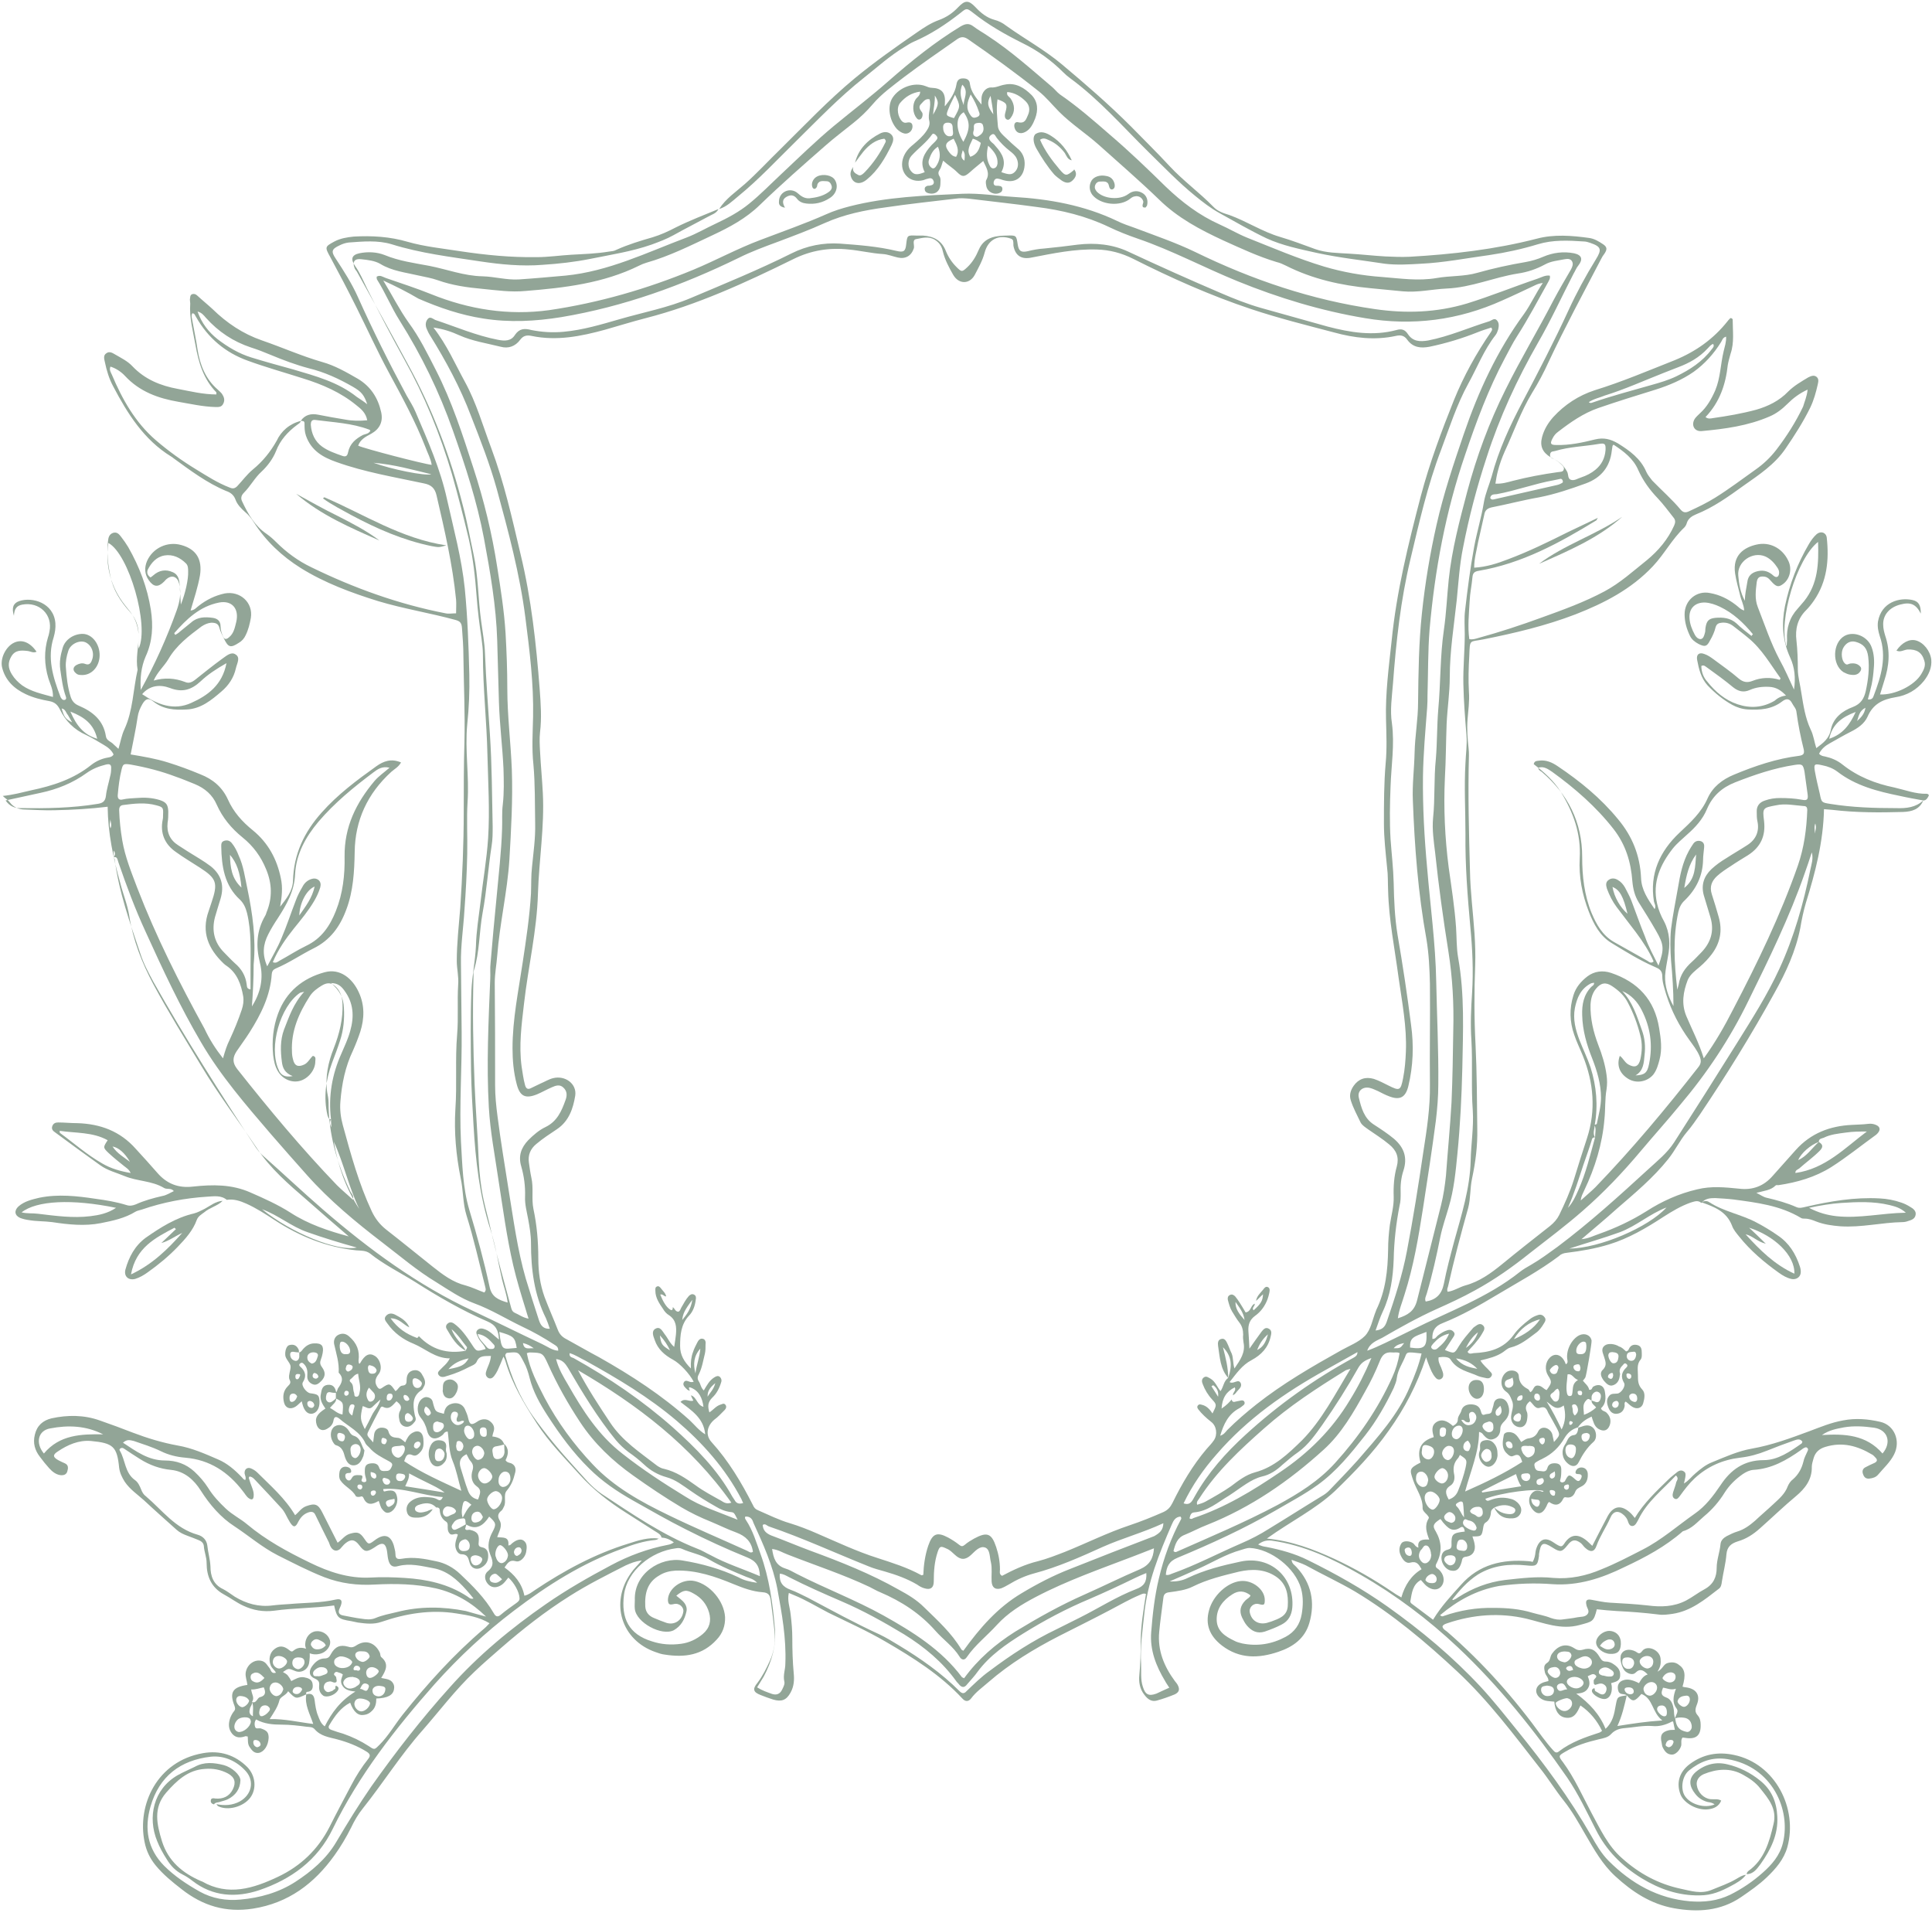 <?xml version="1.0" encoding="UTF-8" standalone="no"?><svg xmlns="http://www.w3.org/2000/svg" xmlns:xlink="http://www.w3.org/1999/xlink" fill="#92a597" height="548.9" preserveAspectRatio="xMidYMid meet" version="1" viewBox="23.3 151.4 554.5 548.9" width="554.5" zoomAndPan="magnify"><g id="change1_1"><path d="M575.3,381.1c-1.1,2.6-3.3,3.2-5.8,3.3c-6.8,0.2-13.5,0.2-20.3-0.6c-0.8-0.1-1.6-0.1-2.4-0.2c-0.2,9.4-2.5,18.2-5.2,26.9 c-0.7,2.4-1.2,4.8-1.6,7.2c-1.3,6.6-4.1,12.7-7.4,18.6c-6.6,12-13.8,23.6-21.4,34.9c-1.2,1.7-2.4,3.5-3.8,5.1 c-2,2.4-3.3,5.2-5.3,7.7c-4.3,5.4-9.6,9.8-14.8,14.3c-3.2,2.9-6.5,5.6-10.1,8.7c2.1-0.2,3.5-1,5-1.5c4.8-1.7,9.3-3.8,13.6-6.5 c4.5-2.9,9.4-5.1,14.6-6.3c4-1,8-0.6,12-0.2c4,0.5,7.2-0.8,9.7-3.7c2.2-2.5,4.4-4.9,6.6-7.4c4.3-4.8,9.8-6.9,16.1-7.2 c1.6-0.1,3.1-0.1,4.7-0.3c0.8-0.1,1.5,0,2.2,0.3c1.2,0.5,1.4,1.4,0.5,2.4c-0.1,0.1-0.3,0.3-0.4,0.4c-4.3,3.1-8.5,6.5-12.9,9.3 c-4.6,2.9-9.8,4.4-15.2,5.2c-0.3,0-0.6-0.1-0.8,0.1c-1.4,1.4-3.3,1.5-5.5,2.1c1.2,0.6,2,1.2,2.9,1.4c3,0.7,5.9,1.5,8.6,2.7 c0.9,0.4,1.8,0.1,2.7-0.1c7-1.6,14-2.8,21.2-2.4c2.1,0.1,4.2,0.5,6.2,1.2c0.9,0.3,1.7,0.7,2.5,1.2c0.9,0.5,1.8,1.2,1.6,2.3 c-0.2,1.2-1.2,1.5-2.2,1.8c-0.5,0.2-1.1,0.3-1.6,0.3c-5.9,0.1-11.8,1.6-17.8,1.2c-2.4-0.2-4.7-0.5-7-1.4c-1-0.4-2-0.8-3.2-0.8 c-0.4,0-0.8,0-1.1-0.2c-6-3.6-12.7-4.4-19.4-5.3c-1.7-0.2-3.5-0.3-5.2-0.4c-1.5,0-2.9,0.1-4,1.4l0,0c-1-0.9-2-0.4-3.1-0.1 c-2.8,1-5.3,2.5-7.8,4.1c-4.9,3.2-10,6.2-15.6,7.9c-3.9,1.2-8,1.9-12.1,2.4c-0.9,0.1-1.6,0.3-2.2,0.9c-5.7,4.3-11.9,7.6-17.9,11.2 c-5,3-10.1,5.9-15.6,8.1c-2.1,0.8-3,2.2-2.9,4.5c0.8,0.1,1.1-0.5,1.5-0.9c0.9-0.7,1.8-1.3,2.9-1.6c0.7-0.2,1.3,0,1.7,0.5 c0.5,0.5,0.2,1.1-0.1,1.5c-0.8,1.2-1.6,2.5-2.4,3.7c2.7,1.1,2.7,1.1,4-1.1c1.1-1.8,2.5-3.4,3.9-5c0.2-0.3,0.5-0.5,0.8-0.7 c0.7-0.5,1.4-1,2.2-0.3c0.7,0.6,0.4,1.4,0,2c-0.5,0.9-1,1.7-1.7,2.5c-0.8,1.1-1.8,2-2.7,3.1c0.4,0.8,1.1,0.5,1.7,0.4 c4.5-0.2,8.6-1.2,11.5-5.2c1.2-1.7,2.8-3.1,4.5-4.4c0.7-0.6,1.5-1,2.4-1.3c0.8-0.3,1.5-0.1,2,0.6c0.5,0.6,0.2,1.2-0.2,1.8 c-0.6,1-1.3,2-2.3,2.7c-2.3,1.7-4.4,3.5-7.3,4.2c-0.8,0.2-1.4,0.8-2.1,1.3c-1.9,1.3-4.1,1.8-6.5,2.4c0.8,1.4,2,2.2,2.8,3.2 c0.3,0.3,0.7,0.7,0.4,1.2c-0.3,0.6-0.8,0.8-1.4,0.7c-0.8-0.2-1.6-0.3-2.4-0.6c-2.8-1.3-6.1-1.7-8-4.8c-0.5-0.8-2.1-0.8-3.4-0.6 c-0.2,1.1,0.3,2,0.7,2.9c0.2,0.6,0.5,1.2,0.6,1.8c0.1,0.7-0.1,1.3-0.8,1.6c-0.6,0.2-1.1-0.1-1.4-0.5c-0.9-1-1.4-2.3-1.9-3.6 c-0.2-0.5-0.4-1-0.8-2.2c-2.6,7.9-6.2,14.7-10.7,21c-4.5,6.4-9.9,12-15.5,17.4c-5.7,5.3-12.7,8.7-19.5,13.6 c7.2,0.7,13.4,3.1,19.3,5.8c5.8,2.7,11.4,5.9,16.7,9.5c0.7,0.5,1.5,1,2.6,1.6c1-3.5,2.8-6.3,5.8-8.1c-0.8-1.4-1.4-2.4-3.2-1.9 c-1.4,0.4-2.3-1-2.8-2.1c-0.5-1.1-0.5-2.3,0.2-3.4c0.5-0.8,2.2-0.8,3.3-0.1c0.5,0.3,0.7,1.1,1.6,1.3c-0.4-2.3,1.3-2.4,3.1-2.3 c-0.8-2.1-1.4-4-0.2-6c0.3-0.4-0.2-0.8-0.5-1.2c-0.5-0.5-1.2-1.1-1.2-1.8c0.1-3-1.8-5.3-2.7-8c-1-3-1.3-3.4,2.1-5.1 c-1.1-3.8,0.1-6.2,3.8-7.3c-0.4-1.6-0.9-3.3,0.9-4.4c1.4-0.8,2.8-0.4,4.6,1.2c0.7-0.4,1.4-0.9,1.4-1.8c0-1,0.7-1.6,1-2.5 c0.3-1.4,1.5-1.9,2.7-1.9c1.3,0,2.5,0.4,2.9,1.9c0.2,0.6,0.3,1.4,1.2,1c0.7-0.3,1.8,0.1,2-1.1c0.1-0.6,0.4-1.2,0.5-1.9 c0.2-1.1,0.9-1.6,1.9-1.6c1,0,1.7,0.6,2.1,1.5c0.8,1.9,0.5,3.6-0.9,5c-0.7,0.7-1.2,1.3-1.2,2.3c0,1.4-0.7,2.5-2.1,2.9 c-1.2,0.4-2.1-0.5-2.8-1.3c-0.2-0.3-0.4-0.6-1.2-0.8c0,5.8-2.4,11.1-4,17.1c5.9-2.6,11.3-5.2,16.4-8.5c-0.5-1.3-0.7-2.6-2.6-1.7 c-0.8,0.4-1.5-0.4-2.1-1c-1.3-1.5-0.9-3.3-0.6-5c0.2-0.9,1.7-1.1,2.9-0.5c1,0.6,1.5,1.6,2.1,2.5c0.7-0.4,1.3-0.9,1.9-1 c1.4-0.2,2.3-0.6,3-2.1c0.9-1.7,3.3-1.1,4,0.8c0.2,0.7,0.3,1.5,0.5,2.3c1.8-2,1.8-2,0.8-4c-0.8-1.5-1.6-2.9-2.4-4.3 c-0.5-1.1-0.8-2.1-2.5-1.5c-1.3,0.4-1.9-1.2-2.8-1.9c-1,0.8-1.5,1.7-0.9,3c0.3,0.6,0.2,1.5,0.1,2.2c-0.2,1.6-1.2,2.5-2.5,2.2 c-1.4-0.3-2.2-1.6-2.1-3c0.1-1.6,1-3,0.2-4.7c-0.4-1-0.7-1.8-1.7-2.5c-1.8-1.3-1.6-4.2,0.1-5.5c1.3-1,3.5-0.5,3.6,1 c0.1,2,1.1,3,2.6,3.8c0.3,0.1,0.4,0.5,0.7,0.9c1-0.4,0.8-1.9,2.1-1.9c1.2,0,1.7,1,2.6,1.3c1.5-2.1,1.6-2.3,0.4-4.2 c-1-1.6-0.8-3.8,0.5-5.1c1.6-1.6,3.7-0.8,4.6,1.9c0.7-0.4,0.5-0.9,0.4-1.6c-0.3-2.6,1.3-5.6,3.4-6.7c1.6-0.8,3.3-0.1,3.6,1.5 c0.1,0.6-1.5,10.1-1.8,10.6c-0.2,0.3-0.4,0.6-0.7,0.9c0.7,0.9,1.6,1.5,1.8,2.6c0.9,0.2,0.8-0.7,1.2-0.9c1.5-0.9,3-0.4,3.3,1.4 c0.3,1.7,0.4,3.5-1.1,4.8c0.2,0.8,1,0.8,1.5,1.2c1.1,1,1.5,2.3,1,3.7c-0.6,1.6-1.8,1.9-3.3,1c-1.2-0.8-1.4-2.1-1.9-3.5 c-1.7,0.8-3,1.7-4,3.2l0.1-0.1c-1.8,0.5-3,1.6-3.9,3.1c-1.5,2.6-3.6,4.6-6.3,5.9c-0.3,0.2-0.7,0.3-1,0.5c-0.6,0.4-1.5,0.6-1.3,1.5 c0.1,0.7,0.4,1.5,1.4,1.5c0.8,0,1.9,0.6,2.3-0.8c0.3-1.1,1.1-1.4,2.1-1.4c1.2,0,1.9,0.5,1.9,1.8c0,1,0,2-0.3,3 c-0.2,0.4,0.2,0.7,0.6,0.7c0.2,0,0.6-0.2,0.7-0.3c1.1-2.1,1.2-2.2,3.1-0.5c0.7,0.6,1.1,0.5,1.5-0.2c0.5-0.9,0.3-1.4-0.8-1.4 c-0.4,0-0.8-0.1-0.7-0.6c0-0.3,0.3-0.7,0.5-0.9c1.3-0.9,2.9-0.2,3,1.4c0.1,1.6-0.4,3-1.9,3.7c-0.8,0.4-1.4,0.7-1.7,1.5 c-0.4,1.1-1.2,1.8-2.5,1.6c-0.4-0.1-0.7-0.1-0.9,0.3c-1,2.1-2.4,2.2-4.1,1c-0.6,0.5-0.6,1.1-0.9,1.5c-1.1,2.2-2.7,2.3-4.1,0.3 c-0.9-1.3-1-2.9-0.1-4.1c0.9-1.2,2-1.1,3.2-0.6c0.1,0,0.2-0.2,0.4-0.2c-2.2-0.9-12.1,0.4-16.8,2.2c0.4,0.9,1,0.5,1.6,0.3 c1.8-0.7,3.7-0.8,5.6-0.3c1,0.2,1.9,0.8,2.5,1.6c0.6,0.8,0.8,1.6,0.4,2.6c-0.5,0.9-1.1,1.3-2.2,1.4c-2.6,0.2-4.3-0.8-5.4-3.2 c1.3,1.3,2.8,2,4.7,2c0.6,0,1.3-0.3,1.4-1c0.1-0.6-0.5-0.9-1-1.1c-1.7-0.8-3.4-0.5-5,0.2c-0.5,0.4-1,0.7-1,1.5 c-0.1,1.1-0.5,2.2-1.5,2.8c-0.5,0.3-0.6,0.8-0.7,1.4c-0.4,2.6-0.5,2.6-3.1,2.6c0.2,0.7,0.5,1.4,0.6,2.1c0.4,1.9-0.4,3.4-2.3,3.7 c-1.2,0.1-1.2,0.6-1.4,1.5c-0.6,2.1-1.5,2.8-3,2.5c-1.5-0.2-2.8-2-2.8-3.6c0-1.2,0.5-2.1,1.8-2.4c0.7-0.2,1.1-0.4,1.1-1.3 c-0.1-3.2,0.3-3.5,3.8-3.9c-0.1-0.7-0.4-1.7-1.2-1.2c-2.4,1.6-3.7,0.1-5.1-1.5c-0.2-0.3-0.4-0.6-0.7-0.9c-2,1.3-2.4,1.9-1.3,3.6 c1.7,3,1.8,5.9,0.3,8.9c-0.4,0.7-0.6,1.3,0.3,1.8c0.3,0.2,0.6,0.5,0.8,0.8c1.1,1.4,1.1,3.2,0.1,4.3c-1,1.1-2.6,1.1-4.2-0.2 c-0.6-0.5-1-1.1-1.6-1.7c-2.4,1.3-2.6,3.8-3,6c-0.1,0.4,0.2,0.7,0.5,0.9c2,1.5,3.9,2.9,6,4.5c2.3-3.8,5.2-6.9,8-10 c5.2-5.9,11.9-7.4,19.4-6.8c0.4,0,0.7,0.1,1.2,0.2c0.5-0.9,0.7-1.8,0.8-2.8c0.1-0.8,0.4-1.6,0.8-2.3c0.9-1.4,2-1.7,3.5-1 c0.6,0.3,1.1,0.7,1.6,1c1.5,0.9,1.7,0.9,2.6-0.5c1.6-2.2,3.5-2.5,5.8-0.8c0.7,0.5,1.2,1.1,2,1.8c1.4-2.8,2.8-5.4,4.2-8.1 c1.7-3.5,4.2-3.9,7-1.1c0.3,0.3,0.6,0.7,1,1.2c2.6-4.3,6.2-7.7,9.7-11.1c0.8-0.8,1.7-1.4,2.5-2.1c0.5-0.4,1.2-0.6,1.8-0.2 c0.7,0.4,0.6,1,0.5,1.7c-0.1,0.5-0.2,1.1-0.4,1.8c1.4-0.8,2.2-2,3.3-2.9c1.5-1.3,3-2.5,4.8-3.2c3.7-1.5,7.4-3.2,11.4-3.9 c5.7-1,11.1-3,16.5-5c3.2-1.2,6.3-2.5,9.7-3.1c3.6-0.7,7.1-0.4,10.6,0.4c4.1,0.9,6,5.5,4,9.4c-1.1,2.2-3,3.9-4.6,5.8 c-0.6,0.7-1.5,1-2.5,1.1c-1,0.1-1.5-0.4-1.8-1.3c-0.3-0.8-0.1-1.5,0.6-1.9c0.9-0.5,1.8-0.9,2.7-1.3c0.8-0.4,0.9-0.9,0.3-1.5 c-0.3-0.3-0.6-0.7-1-0.9c-4.2-2.5-8.5-3.7-13.4-2.2c-1.7,0.5-2.9,1.5-3.4,3.3c-0.2,0.8-0.5,1.6-0.5,2.4c0.1,3.7-2,6.3-4.5,8.4 c-3.6,3-6.9,6.2-10.4,9.3c-1.9,1.7-3.9,3-6.3,3.7c-1.9,0.6-3.1,1.5-3.3,3.7c-0.2,2.6-0.9,5.2-1.3,7.8c-0.1,0.8-0.2,1.7-1,2.2 c-4,3.1-7.9,6.3-13.1,7.1c-1.4,0.2-2.8,0.4-4.1,0.2c-4-0.5-8-0.8-12-1c-1.9-0.1-3.8-0.3-5.7-0.5c-0.9,3.6-1.2,3.5-4.9,4.5 c-5.4,1.5-10.3-0.6-15.3-1.8c-7.7-1.8-15.3-1.2-22.7,1.3c-0.5,0.2-1.1,0.3-1.4,0.9c0.1,0.8,0.8,1.1,1.3,1.5 c10.4,9,19.4,19.2,27.4,30.3c1,1.3,2,2.6,3.1,3.8c0.5,0.6,1,0.8,1.6,0.3c3.5-2.7,7.6-4.1,11.6-5.4c0.3-0.1,0.5-0.3,0.8-0.5 c-1.4-2.9-3.4-5.4-6.2-7.3c-0.9,1.9-1.7,3.9-4.3,3.5c-1.9-0.3-3-1.9-3.2-4.6c-0.9-0.1-1.8-0.1-2.6-0.3c-1.5-0.4-2.6-1.6-2.6-2.8 c0-1.2,1-2.2,2.7-2.6c0.3-0.1,0.5-0.1,0.8-0.2c0.1-1-0.8-1.6-1-2.5c-0.2-1-0.5-2,0.6-2.7c1-0.6,0.8-1.7,1.4-2.6 c1.6-2.3,3.9-3.2,6.3-1.7c0.9,0.6,1.5,0.8,2.6,0.5c2.2-0.7,3.6,0,4.8,2.1c0.5,0.8,0.8,1.3,1.8,1.3c0.6,0,1.3,0.2,1.8,0.5 c1.3,0.8,2.4,1.7,2.3,3.4c0,1.8-1.4,1.9-2.6,2.3c0.1,0.4,0.2,0.8,0.2,1.1c0.1,1.8-0.6,3.1-1.7,3.4c-1,0.3-3-0.6-3.8-1.7 c-0.3-0.4-0.3-0.9,0.1-1.2c0.8-0.5,0.3,0.5,0.7,0.7c0.4,0.2,0.8,0.5,1.2,0.7c0.9,0.5,1.6,0.2,1.9-0.8c0.3-0.9-0.1-1.6-1-2 c-0.8-0.3-1.6,0.2-2.2,0.3c-0.6-0.4-0.3-0.7-0.4-1.1c-0.1-0.7,1.4-1.1,0.4-1.8c-0.7-0.5-1.3,0.1-2.1,0.4c0.4,1.1,0.8,2.2,0.1,3.4 c-0.7,1.2-1.8,1.5-3.4,1.6c3.8,2.8,6.7,5.9,8.4,10.1c2.1-1.9,2.5-4.3,2.9-6.6c0.5-2.6,0.4-2.6,3.2-3c-0.7,2.9-1.3,5.8-2.7,8.8 c4.4-0.7,8.3-1.3,12.9-1.6c-3-2.3-2.6-6.3-6-7.6c-2,2.3-2.5,2.4-4.2,0.4c-0.7-0.6-2,0-2.4-1.2c-0.5-1.5,0-2.8,1.6-3.2 c1.1-0.3,2.3-0.1,4.3,0.9c0.6-1,1.2-2.1,2.5-2.5c-1.1-1.1-2.1-1.9-3.5-0.5c-0.7,0.7-1.9,0.4-2.8-0.3c-1.1-0.8-1.9-3.8-1.3-5 c0.6-1.3,2.3-1.7,4.1-0.8c0.7,0.4,1.1,1,1.9-0.1c1.4-1.9,5.1-0.4,5.3,2.2c0.1,1.1,0.1,2.2-0.9,3.7c1.6-0.8,1.7-2.2,3-2.5 c1.2-0.3,2.2-0.2,3.1,0.5c1.8,1.2,2.1,2.9,1.1,6.3c0.4,0.1,0.7,0.2,1,0.2c3,0.4,4.2,2.3,3.1,5c-0.5,1.3-0.6,2.1,0.3,3.1 c0.6,0.7,0.8,1.6,0.8,2.6c0.1,3.1-1.3,4.3-4.4,3.8c-0.3,0-0.5-0.1-0.8-0.1c-0.6,0.8-0.2,1.6-0.4,2.4c-0.4,1.3-1.6,2.5-2.6,2.5 c-1.4,0-2.1-0.9-2.7-2.1c-0.2-0.4-0.2-0.9-0.3-1.3c-0.5-2.1,0-3.1,2.1-3.6c0.5-0.1,1.1-0.1,1.7-0.1c-0.2-0.8-0.3-1.6-0.5-2.4 c-0.2,0-0.4,0-0.5,0.1c-1.7,0.9-3.6,1.4-5.5,1.2c-2.7-0.2-5.3,0.4-7.9,0.6c-1.4,0.1-2.8,0.5-3.9,1.7c-0.9,1-2.2,1.2-3.5,1.5 c-3.4,0.8-6.7,1.8-9.7,3.6c-1.9,1.1-2,1.2-0.6,3c3.3,4.5,5.6,9.7,8.2,14.6c2.5,4.6,4.7,9.4,8.7,12.9c4.9,4.4,10.4,7.4,16.9,8.8 c2.9,0.6,5.8,1.6,8.9,0.3c2.4-1,4.8-1.8,7-3.1c0.9-0.5,1.7-1.1,2.8-1.2c-1.1,1.5-2.8,2.4-4.3,3.2c-2.8,1.5-5.5,2.7-9,2.7 c-6.1,0.1-11.5-1.8-16.6-4.9c-5.7-3.5-10.2-8-13.2-14c-2.6-5.1-5-10.2-8.2-14.9c-9.3-13.4-19.5-26.2-31.4-37.4 c-8.5-8-17.8-15-27.9-20.8c-8-4.6-16.2-8.5-25.5-9.8c-1.6-0.2-2.7,0.2-3.9,1.1c0.8,0.4,1.5,0.6,2.3,0.7c4.1,0.8,8.2,1.9,12,3.8 c7.9,3.9,15.6,8.2,22.8,13.3c9.7,6.9,18.7,14.4,26.8,23.1c3.7,4,7,8.2,10.4,12.4c7.8,9.6,15.1,19.5,21.3,30.3 c1.4,2.5,2.9,5.1,5,7.2c6.5,6.5,14.1,10.8,23.4,11.6c4,0.3,7.8-0.1,11.5-1.9c3.4-1.7,6.5-3.8,9.3-6.3c2.6-2.3,4.9-4.9,5.8-8.5 c2.4-9.6-3.1-22-15.9-24.1c-4.4-0.7-7.9,0.7-11.1,3.3c-2,1.7-2.4,5.4-1.1,7.3c1.6,2.4,5.6,3.6,8.5,2.4c-0.6-0.5-1.3-0.6-2-0.7 c-1.5-0.4-2.7-1.2-3.6-2.4c-1.5-1.9-2.2-4.2,0.3-6.3c2.7-2.2,5.8-2.9,9-2.1c3.4,0.8,6.6,2.4,9.3,4.6c3.3,2.6,4.8,6.1,5,10.3 c0.3,5.3-1.9,9.6-4.8,13.7c-1,1.3-2,2.9-4,2.9c0-0.4,0.3-0.7,0.5-0.9c4.6-3.3,6-8.3,7.2-13.4c1.1-4.4-1.4-7.3-3.8-10.3 c-1.3-1.7-3.1-2.9-4.9-3.9c-3.7-2.1-7.6-1.7-11.3-0.2c-1.6,0.7-2.2,2-2,3.2c0.3,2.1,2,3.8,4,4c1,0.1,2-0.2,3,0.4 c-0.7,1.7-2.1,2.3-3.7,2.5c-3.1,0.4-7-1.7-8-4.3c-1.2-3.2-0.4-6.4,2.7-8.7c3.8-2.8,8-3.6,12.7-2.6c11.9,2.5,18.3,15.4,15.3,26.4 c-1,3.6-3.4,6.3-5.9,8.7c-2.3,2.2-4.8,3.9-7.4,5.7c-5.9,4-12.4,4.4-19.2,3.2c-6.7-1.2-12-4.7-16.9-9.2c-3.7-3.4-6.1-7.7-8.6-12 c-1.9-3.3-3.8-6.7-6.2-9.7c-2.4-3-4.4-6.3-6.8-9.3c-7.5-9.6-14.8-19.4-23.7-27.7c-9.1-8.5-18.6-16.5-29.4-23 c-4.6-2.7-9.4-4.9-14.1-7.5c-1.2-0.6-2.5-1-4.1-1.6c0.1,1.2,0.9,1.5,1.4,2.1c4.3,4.6,5.4,10.1,3.7,16c-1.3,4.5-4.7,6.9-8.9,8.3 c-5.6,1.9-11.1,2.1-16.2-1.8c-3.6-2.8-4.8-6.1-3.7-10.1c1.1-4.2,5.2-8,9-8.4c3.4-0.4,7,2.4,7,5.4c0,1.5-0.2,1.6-1.7,1.2 c-1.5-0.4-2.9,0.9-2.6,2.4c0.5,2.4,2.5,3.6,4.9,3c0.4-0.1,0.9-0.3,1.3-0.4c2.1-0.8,4.5-1.5,4.7-4.4c0.2-3.3-0.3-6.4-3.4-8.5 c-3.3-2.2-7-2.2-10.6-1.4c-4.5,1.1-9.1,2.2-13.3,4.3c-2,1-4.4,1.3-6.6,1.6c-1.1,0.1-1.7,0.5-1.8,1.6c-0.4,3.3-0.9,6.5-1.2,9.8 c-0.5,5.3,1.4,9.9,4.5,14.1c0.3,0.4,0.6,0.7,0.8,1.1c0.7,1.3,0.4,2.1-0.8,2.7c-1.7,0.7-3.4,1.3-5.2,1.8c-1.5,0.4-2.6-0.4-3.5-1.6 c-1.4-1.7-1.7-3.8-1.5-5.7c0.3-3.2,0.4-6.4,0.4-9.6c0-4.6,0.8-9.1,1.5-13.7c-0.7-0.3-1.3,0.1-1.8,0.3c-2.9,1.2-5.6,2.8-8.3,4.2 c-4.9,2.6-10,5.1-14.9,7.6c-7.2,3.7-14.1,7.9-20.2,13.2c-1.7,1.5-3.6,2.8-5,4.7c-0.8,1-1.7,0.9-2.5,0c-6.3-6.8-14.1-11.7-22-16.3 c-5.3-3.1-10.9-5.6-16.4-8.3c-3.3-1.7-6.5-3.7-10-5.1c-0.4-0.2-0.8-0.3-1.4-0.6c-0.5,2.2,0.3,4.1,0.5,6c0.3,2.4,0.5,4.7,0.5,7.1 c0,3.3,0.1,6.6,0.4,9.9c0.2,1.9,0.1,3.8-0.9,5.6c-1.2,2.2-2.6,2.7-5,2c-1.2-0.4-2.4-0.8-3.6-1.3c-2.1-0.8-2.4-1.7-0.9-3.5 c1.5-2,2.6-4.2,3.6-6.4c1.2-2.7,1.6-5.5,1.3-8.3c-0.3-3-0.7-6-1.1-9c-0.2-1.4-0.6-2.2-2.4-2.3c-2.8-0.2-5.5-1.2-8.2-2.3 c-5.3-2.2-10.8-4.1-16.7-3.9c-1.7,0.1-3.3,0.5-4.7,1.4c-3.3,1.9-4.2,4.9-4,8.9c0.1,1.6,1,2.7,2.5,3.3c1.2,0.5,2.4,1,3.6,1.4 c2.3,0.7,4.4-0.7,4.8-3.1c0.3-1.4-1.2-2.7-2.7-2.3c-1.3,0.3-1.6,0.1-1.7-1.1c0-3.4,4.1-6.3,7.7-5.5c4.4,1,8.4,5.7,8.7,10.3 c0.1,2.5-0.7,4.7-2.4,6.5c-4.1,4.5-9.2,5.2-14.9,4.3c-0.9-0.1-1.8-0.4-2.6-0.7c-9.9-3.4-13.2-14.2-7.1-22.7 c0.8-1.2,1.9-2.2,3.1-3.6c-1.9,0.2-3.2,0.8-4.6,1.4c-5.5,2.8-10.9,5.5-16.1,8.8c-7,4.4-13.5,9.5-19.7,14.9 c-2.5,2.2-5.1,4.4-7.6,6.8c-5.5,5.2-10,11.2-14.9,16.8c-6.3,7.1-11.3,15.1-17.2,22.5c-1.3,1.6-2.4,3.5-3.3,5.4 c-1.4,2.8-3,5.5-4.8,8c-5.8,8.1-13.2,13.7-23.4,15.3c-7.8,1.2-14.4-0.8-20.5-5.6c-2.7-2.1-5.3-4.2-7.5-6.9c-1.6-2-2.6-4.1-3.1-6.6 c-2.2-10.7,3.6-23.2,16.7-25.5c4.9-0.9,9.3,0.5,12.8,4c2.4,2.5,2.7,6.3,0.8,8.8c-2,2.6-6.4,3.8-9.2,2.4c-0.2-0.1-0.3-0.4-0.5-0.6 l-0.1,0c2.4,0.5,4.7,0.4,6.9-0.8c3.3-1.9,4.2-5.7,1.7-8.6c-2.6-2.9-6.2-4.6-10.1-4.2c-8.7,1-14.8,5.6-17.3,14.3 c-1.8,6.3-0.9,12.1,3.9,17c3,3,6.5,5.3,10.2,7.4c3.6,2,7.6,2.7,11.7,2.3c5.6-0.5,11-2,15.8-5.1c4.6-3,8.8-6.5,11.7-11.4 c3.2-5.4,6.5-10.8,10.1-16c7-9.9,14.4-19.4,22.5-28.4c8.1-9.1,17.5-16.9,27.6-23.9c5.9-4.1,12.2-7.7,18.6-11.1 c5.2-2.8,10.7-4.8,16.4-5.9c0.6-0.1,1.1-0.3,1.7-0.7c-1.2-0.9-2.3-1.3-3.6-1.4l0.1,0.1c-0.2-1-1.1-1.4-1.9-1.9 c-2.8-1.8-5.6-3.6-8.3-5.3c-4.9-3.1-9.4-6.6-13.3-10.9c-4.3-4.8-8.8-9.3-12.3-14.7c-3.6-5.6-7.1-11.3-9-17.8 c-0.1-0.4-0.3-0.8-0.6-1.4c-0.6,1.5-1.1,2.7-1.7,4c-0.3,0.6-0.6,1.1-1,1.6c-0.4,0.5-1,0.9-1.7,0.5c-0.6-0.4-0.8-1-0.6-1.7 c0.4-1.5,1.3-2.8,1.4-4.6c-1.6,0.1-3.3-0.3-4.1,1.7c-0.4,0.8-1.4,1.1-2.2,1.5c-1.9,1-3.8,1.8-5.8,2.4c-0.4,0.1-0.9,0.3-1.3,0.4 c-0.7,0.1-1.3,0-1.7-0.7c-0.3-0.6,0.2-1,0.6-1.4c0.8-0.9,1.9-1.6,2.7-3.2c-4.2,0-7-2.8-10.4-4.2c-3-1.2-5.6-3.1-7.5-5.8 c-0.4-0.6-1.2-1.3-0.4-2.2c0.7-0.8,1.6-0.8,2.5-0.4c1.7,0.9,3.4,1.8,4.2,3.7c-1.7-0.7-2.8-2.6-5.4-2.6c2.1,2.9,4.5,4.5,7.5,5.6 c0.2,0.1,0.5-0.2,0.6-0.5c3.7,3.9,8.2,5.2,13.5,4.2c0-0.4,0.6-0.8,0.2-1.2c-1.3-1.5-2.3-3.3-4.3-5c1,2.8,3.1,4.2,4.1,6.2 c-2.6-1.3-4-3.7-5.4-6.1c-0.4-0.6-0.4-1.2,0.2-1.7c0.6-0.5,1.2-0.4,1.8,0c2.1,1.5,3.6,3.7,5,5.8c1.5,2.3,1.4,2.3,4.1,1.5 c-0.4-1.3-1.7-2.1-2.2-3.4c-0.3-0.7-0.8-1.3-0.2-2c0.7-0.7,1.5-0.5,2.3-0.2c1.5,0.6,2.5,1.8,3.9,2.9c-0.1-2.6-0.9-4.2-3.3-5.2 c-7.2-3.1-14.1-7.1-20.7-11.3c-4.3-2.7-9-5-13-8.2c-1.2-0.9-2.6-0.8-3.9-0.9c-8.6-0.9-16.3-4-23.5-8.7c-2.6-1.7-5.2-3.4-8.1-4.7 c-1.8-0.8-3.6-1.4-5.6-1.1l0.1,0.1c-1.7-1.5-3.8-1.1-5.7-1c-6.4,0.4-12.7,1.6-18.8,3.7c-0.6,0.2-1.3,0.3-1.8,0.6 c-3.1,1.9-6.5,2.6-10,3.3c-4.6,0.9-9.3,0.4-13.9-0.3c-2.3-0.3-4.6-0.2-6.8-0.6c-0.8-0.1-1.6-0.3-2.4-0.6c-1.6-0.7-1.8-2.1-0.5-3.3 c1.7-1.5,3.9-2,6-2.5c5.4-1.1,10.8-0.5,16.1,0.3c3,0.4,6,0.9,8.9,1.8c0.9,0.3,1.7,0.2,2.7-0.2c2.4-1.1,5-1.8,7.6-2.4 c1.2-0.2,2.2-0.9,3.3-1.4c-0.8-1-2-0.4-2.8-0.9c-3.5-2.1-7.7-1.9-11.3-3.4c-2.4-1-4.9-1.6-7-3.1c-4.3-3.1-8.6-6.2-12.9-9.4 c-0.6-0.4-1.2-0.9-0.9-1.8c0.3-0.9,1-1.1,1.7-1.1c1.8,0,3.6,0.2,5.5,0.2c6.6,0.2,12.3,2.3,16.8,7.4c2.1,2.3,4.2,4.6,6.2,6.9 c2.7,3.1,6,4.4,10.2,3.9c5.6-0.6,11.1-0.7,16.5,1.7c3.9,1.7,7.9,3.5,11.5,5.8c5.1,3.3,10.8,5.2,16.7,6.8c-4.1-3.5-8.1-7-12.2-10.6 c-5.1-4.4-10.3-8.9-14.1-14.6c-5.3-7.9-11.1-15.5-16-23.7c-4.7-7.8-9.5-15.5-13.8-23.5c-3.3-6.2-5.8-12.6-6.9-19.6 c-0.5-3.2-1.8-6.3-2.6-9.5c-2-7.1-3.5-14.2-3.6-21.8c-5,0.6-10,0.9-15,1c-2.9,0.1-5.9-0.1-8.8-0.2c-1.7,0-3.3-0.7-4.3-2.1 c-0.5-0.7-1.2-1-2-1.8c3-0.3,5.5-1,8.1-1.6c6.2-1.3,12.2-3.2,17.3-7.3c1.4-1.1,3-1.8,4.7-2.1c0.6-0.1,1.3-0.2,1.7-0.9 c-0.6-1.3-1.7-2.1-2.9-2.8c-1.7-1-3.3-2-5-2.8c-3.4-1.5-5.9-4-7.5-7.3c-0.7-1.4-1.5-2.1-3-2.4c-2.3-0.4-4.7-1-6.8-2 c-3.4-1.6-5.9-4-6.8-7.7c-0.6-2.6,1.1-6,3.5-7.1c2.2-1,4.5-0.1,6.4,2.6c-0.9,0.5-1.7-0.1-2.6-0.2c-1.8-0.2-3.5-0.3-4.6,1.5 c-1.1,1.8-1,3.4,0.1,5.2c0.8,1.3,1.8,2.3,3,3.2c2.6,1.8,5.6,2.4,8.8,3.3c0.1-2.1-0.8-3.7-1.3-5.3c-1.2-4-1.3-7.9-0.1-11.9 c0.2-0.5,0.3-1.1,0.4-1.6c1-4.8-2.9-8.6-7.8-7.7c-1.6,0.3-2.3,1.2-2.4,3.2c-0.7-2.3-0.2-3.6,1.5-4.2c3.8-1.3,9.9,0.5,10.4,6.3 c0.1,1.4-0.1,2.7-0.5,4.1c-1.9,5.9-0.2,11.4,1.9,16.9c0.1,0.3,0.2,0.5,0.4,0.7c0.2,0.3,0.6,0.5,1,0.3c0.4-0.2,0.3-0.6,0.2-0.9 c-0.9-2.5-1.2-5.1-1.6-7.8c-0.3-2.2,0.1-4.2,0.7-6.2c0.7-2.4,3.2-4,5.7-4c2.7,0,5,2.9,4.9,6.3c-0.1,3.2-2.4,5.7-5.3,5.5 c-0.6,0-1.1-0.1-1.5-0.5c-1-0.8-0.9-1.8,0.2-2.4c0.8-0.4,1.6-0.6,2.4-0.3c1.2,0.5,1.7-0.2,2-1.1c0.8-2-0.1-4.3-1.9-5.1 c-1.7-0.7-4.3,0.5-4.9,2.5c-0.5,1.5-0.8,3.1-0.7,4.6c0.2,2.9,0.5,5.8,1.4,8.6c0.4,1.2,1.1,2,2.3,2.5c4,1.7,7.1,4.2,7.8,8.8 c0.2,1.3,1.5,1.5,2.2,2.3c0.4,0.4,0.8,0.7,1.4,1.3c0.6-2,0.9-3.9,1.7-5.6c2.5-5.4,2.5-11.4,3.8-17.1c-0.6-3.3,0.3-6.5,0.3-9.8 c0-2.6-0.7-4.8-2.5-6.8c-2.7-3-4.8-6.2-5.6-10.2c-0.7-3.3-1.1-6.7-0.7-10.1c0.1-1,0.3-2,1.5-2.4c1.1-0.3,1.7,0.4,2.3,1.2 c0.7,0.9,1.4,1.9,2,2.9c3.2,5.6,5.5,11.6,6.5,18c0.7,4.6,0.5,9.1-1.5,13.4c-1.3,3-1.6,6.2-1.4,9.6c4.1-7.4,7.5-15,10.3-22.8 c0.9-2.5,1.4-5.1,0.7-7.8c-0.5-1.9-2-2.5-3.5-1.3c-0.3,0.2-0.5,0.5-0.8,0.8c-1.7,1.7-3,1.6-4.4-0.4c-1.2-1.7-1.3-3.6-0.5-5.5 c1.7-3.8,5.9-5.7,9.8-4.6c4.4,1.2,6.1,4.2,5.4,8.7c-0.6,3.4-1.7,6.7-2.7,10.1c1.2-0.1,1.7-0.9,2.4-1.4c2.2-1.7,4.6-2.9,7.4-3.5 c4.4-0.8,8.2,2.6,7.5,7c-0.3,1.7-0.7,3.4-1.5,5c-0.4,0.9-1.1,1.7-2,2.2c-2.3,1.5-3,1.3-4.2-1.2c-0.5-1-1-2-1.3-3 c-0.3-1.4-1.2-1.6-2.4-1.6c-1,0.1-1.9,0.5-2.8,1.1c-3.6,2.7-7.2,5.4-9.5,9.4c-1.2,2-3.1,3.6-4.2,6.1c3.2-0.9,6.1-0.7,9,0.4 c1.1,0.5,2,0.1,3-0.7c2.5-2,5-4,7.6-5.9c1.2-0.8,2.6-2.2,3.9-1.3c1.5,0.9,0.4,2.6,0.1,4c-0.6,2.7-2.1,4.9-4.1,6.6 c-2.9,2.5-5.9,5-10,5.2c-3.5,0.2-6.7,0-9.6-2.3c-1.4-1.1-2.2-0.8-3.1,0.7c-0.7,1.2-1.2,2.4-1.4,3.8c-0.5,3.5-1.3,7-2,10.7 c3.6,0.6,7.2,1.2,10.7,2.3c3.2,1,6.2,2.1,9.3,3.4c3.6,1.4,6.3,3.7,7.9,7.2c1.6,3.6,4.1,6.4,7.2,8.9c4.4,3.6,6.9,8.3,8,13.7 c0.6,2.7,0.3,5.4-0.2,8.2c1.8-2.3,3.6-4.5,3.7-7.5c0.2-7.6,3.2-13.9,8.2-19.5c4.6-5.2,10.1-9.3,15.7-13.3c2.1-1.5,4.3-2.3,7.1-1.1 c-0.7,1.3-1.9,1.9-2.8,2.7c-6.8,6.2-10.4,13.9-10.5,23c-0.1,5.6-0.4,11.2-2.4,16.5c-1.8,4.9-4.6,8.8-9.5,11.2 c-3.6,1.8-6.9,4.1-10.7,5.7c-0.7,0.3-1.1,0.7-1.2,1.6c-0.4,6.2-3.1,11.6-6.4,16.8c-1.2,1.9-2.5,3.6-3.7,5.4 c-1.1,1.7-1.3,3.2,0.2,5.1c9.1,11.5,18.5,22.8,28.6,33.3c1.4,1.4,3,2.7,4.6,4.2c0.3-1.1-0.3-1.7-0.7-2.3 c-3.9-8.1-6.3-16.6-6.3-25.6c0-1-0.2-2-0.4-3c-0.6-4.4,0.3-8.6,1.9-12.6c1.6-4.1,2.7-8.4,2.5-12.9c-0.1-1.7-0.5-3.2-1.7-4.5 c-1.3-1.4-2.5-1.6-4.2-0.6c-1.3,0.8-2.6,1.7-3.5,3.1c-3.1,4.8-5.4,10-5.1,15.9c0,0.7,0.1,1.5,0.3,2.2c0.4,1.9,1.5,2.3,3.2,1.5 c1.1-0.5,1.6-1.7,2.5-2.5c1,0.2,0.7,1,0.7,1.6c0,2.5-2.1,5-4.5,5.6c-2.4,0.6-5-0.6-6.3-2.9c-0.8-1.4-1.1-2.9-1.3-4.5 c-0.4-4.1,0-8.1,1.4-11.9c2.3-6.3,7.1-10.2,13.4-11.9c4.4-1.2,8,1.8,9.8,5.8c1.7,3.7,1.6,7.5,0.4,11.3c-0.6,1.8-1.3,3.6-2.1,5.4 c-2.2,4.6-3.2,9.5-3.6,14.6c-0.2,2.3,0.1,4.6,0.7,6.8c2.3,8.4,4.6,16.8,8.3,24.7c1,2.1,2.3,3.8,4.2,5.3c4.5,3.5,8.9,7.1,13.3,10.6 c2.9,2.3,5.8,4.5,9.5,5.4c1.8,0.5,3.6,1.4,5.3,2c0.7-0.7,0.3-1.3,0.2-1.9c-1.7-6.7-3.2-13.5-5.3-20.2c-1.1-3.5-0.9-7.2-1.7-10.8 c-1.3-6.5-1.9-13.1-1.5-19.7c0.5-7.1-0.1-14.3,0.5-21.4c0.4-4.8,0-9.5,0.3-14.3c0.2-2.3-0.4-4.6-0.4-6.8c0-5.1,0.6-10.2,1-15.3 c0.6-9.1,1-18.3,1-27.5c0-6.7,0-13.4,0.2-20.1c0.2-8.2-0.2-16.5-0.3-24.7c0-2.6-0.2-5.3-0.4-7.9c-0.1-1.4-0.4-2-1.9-2.4 c-7.3-2-14.9-3.2-22.2-5.4c-7.7-2.4-15.3-5.2-22.2-9.5c-5.4-3.4-10-7.7-13.5-13.2c-0.7-1.1-1.5-2.1-2.5-2.9c-1.1-1-2.2-2.1-2.7-3.5 c-0.5-1.4-1.5-2.1-2.7-2.5c-5.5-2.3-10.3-5.9-15.1-9.4c-0.2-0.2-0.4-0.3-0.7-0.5c-7.8-4.8-12.5-12.3-16.6-20.1 c-1.2-2.2-1.9-4.6-2.4-7c-0.2-0.9-0.5-1.9,0.4-2.5c0.9-0.7,1.8-0.1,2.5,0.3c1.7,1,3.6,1.9,5,3.4c3.6,3.8,8.1,5.6,13,6.5 c3.7,0.7,7.3,1.6,11.1,1.6c0-0.3,0-0.5,0-0.6c-3.7-3.8-5.1-8.5-6-13.6c-0.7-4-1.8-7.8-1.5-11.9c0-0.4-0.1-0.7-0.1-1.1 c0.1-0.5,0-1.2,0.5-1.5c0.6-0.3,1.2-0.1,1.7,0.4c1.4,1.3,2.9,2.5,4.3,3.8c4.1,4,8.7,7.1,14.2,9c5.8,2,11.4,4.5,17.3,6.2 c3.6,1,6.9,2.9,10.2,4.8c3.7,2.2,5.8,5.5,6.7,9.6c0.6,2.7-0.4,4.8-2.9,6.2c-1.5,0.8-3.1,1.6-3.7,3.4c1.6,0.8,18.9,5.3,21.1,5.5 c-0.3-1.9-1.2-3.4-1.8-5.1c-2.9-7.4-6.7-14.4-10.5-21.4c-3.3-6.1-6.2-12.5-9.3-18.7c-2.4-4.8-4.9-9.6-7.5-14.4 c-1.6-2.9-1.6-3,1.2-4.5c1.7-0.9,3.6-1.2,5.5-1.4c5.2-0.3,10.4,0,15.5,1.5c4.9,1.4,10,1.9,15.1,2.7c7.3,1.1,14.5,1.8,21.9,1.7 c3.4,0,6.7-0.5,10.1-0.7c3.6-0.2,7.1-0.3,10.7-0.9c0.7-0.1,1.4-0.1,2.1-0.5c3.3-1.5,6.9-2.6,10.4-3.6c2.3-0.7,4.5-1.7,6.6-2.8 c4-2,8.2-3.6,12.3-5.3c-0.6,1.3-2,1.6-3,2.2c-3.3,1.8-6.7,3.5-9.9,5.3c-2,1.1-4.1,1.9-6.3,2.7c-5.7,2-11.7,2.9-17.6,4.1 c-4.5,0.9-9,1.4-13.6,1.7c-6,0.5-12.1-0.1-18.1-1c-8.5-1.3-17-2.3-25.3-4.9c-4-1.2-8.2-0.8-12.3-0.5c-0.9,0.1-1.8,0.4-2.6,0.8 c-2.4,1.1-2.5,1.8-1.1,3.9c2.3,3.5,4.6,7.1,6.3,10.9c4.3,9.6,9,19,14,28.3c0.9,1.6,1.9,3.1,2.6,4.8c3.5,8.2,7.1,16.3,9,25 c1.9,8.5,4.2,16.9,5.1,25.6c0.8,8.2,1.1,16.4,1.3,24.7c0.1,4.8-0.1,9.5-0.6,14.3c-0.7,7.4,0.6,14.8,0.1,22.2 c-0.3,4.9,0,9.9-0.1,14.9c-0.1,5.4-0.4,10.8-0.8,16.2c-0.3,5.1-1.1,10.2-1,15.3c0.1,6.6,0.1,13.2,0.2,19.8 c0.1,10.4-0.7,20.9-0.2,31.3c0.4,6.6,0.5,13.2,2.4,19.6c2.2,7.3,4.2,14.6,5.8,22c0.6,3,2.5,3.8,5.2,4.6c-0.3-2.5-1.1-4.5-1.6-6.6 c-1.1-4.7-1.8-9.6-3.3-14.2c-3.2-9.9-4.3-20-4.9-30.2c-0.3-5.1-0.6-10.2-0.7-15.4c-0.1-7.7-0.2-15.4,0.1-23.1 c0.2-4.3,1.1-8.5,1.3-12.8c0.1-4.2,0.8-8.4,1.3-12.5c0.7-6.2,1.8-12.3,2.2-18.5c0.5-7.9,0-15.9-0.2-23.9 c-0.2-9.6-1.3-19.2-1.3-28.8c0-1.5-0.2-3.1-0.4-4.6c-0.6-4-1.1-8-1.4-12c-0.4-5.5-1-10.9-2.2-16.3c-1.5-6.3-3.1-12.6-4.9-18.9 c-3.4-11.5-7.9-22.5-13.7-32.9c-3.7-6.7-7.2-13.4-10.6-20.2c-1.1-2.2-2-4.5-3.5-6.6c-1.3-1.9-1-3.1,1.2-3.6c2.4-0.5,5-0.4,7.3,0.5 c4.1,1.7,8.5,2.3,12.8,3.1c5.1,1,10,2.9,15.3,3c3.5,0.1,6.9,1.1,10.4,0.9c4.5-0.3,8.9-0.7,13.4-1.1c12.3-1.2,23.3-6.6,34.7-10.9 c2.9-1.1,5.6-2.7,8.4-4c3.4-1.6,6.8-3.4,9.7-5.8c3.2-2.6,6.1-5.6,9.1-8.4c5-4.7,9.9-9.5,15.2-13.9c5.2-4.3,10.6-8.4,15.7-12.9 c6.5-5.7,13.2-11.1,20.6-15.6c1.4-0.8,2.4-1,3.7,0c1.3,1,2.8,1.8,4.1,2.7c6.6,4.3,12.5,9.6,18.5,14.7c0.8,0.7,1.4,1.5,2.2,2.1 c5.1,3.5,9.8,7.6,14.5,11.7c5.5,4.7,10.7,9.7,15.9,14.8c4.6,4.4,9.6,8.2,15.4,10.8c2.7,1.2,5.2,2.7,7.9,3.8 c7.3,2.9,14.5,6,22.1,8.3c5.4,1.6,11,2.6,16.7,3c5.2,0.4,10.3,1.2,15.6,0.3c3.9-0.7,7.9-0.4,11.7-1.5c4.6-1.3,9.2-2.3,13.9-3.1 c1.7-0.3,3.4-0.8,5-1.5c2.8-1.2,5.8-1.6,8.9-1c2.2,0.5,2.6,1.7,1.2,3.5c-0.6,0.7-0.9,1.6-1.4,2.4c-3.4,6.6-6.5,13.4-10.2,19.8 c-6,10.5-11,21.3-14.7,32.8c-2.8,8.5-5.1,17.2-6.8,26c-1,4.9-1.3,10-1.8,15c-0.8,7.4-2,14.7-2,22.1c0,4.5-0.7,8.9-0.9,13.4 c-0.2,5.2-0.2,10.4-0.5,15.6c-0.4,8.6,0,17.2,1.1,25.7c0.8,5.7,1.7,11.4,2.1,17.1c0.2,2.9,0.1,5.9,0.6,8.7 c1.9,10.6,1.4,21.2,1.2,31.8c-0.2,8.1-0.6,16.3-1.4,24.4c-0.5,5.2-1,10.4-2.5,15.4c-0.8,2.8-1.8,5.6-2.4,8.5 c-1.1,5.5-2.3,10.9-3.9,16.3c-0.2,0.7-0.7,1.5-0.3,2.3c3-0.5,4.6-2.1,5.2-5.1c0.8-4.1,1.9-8.2,3-12.3c2.1-7.6,4.5-15.1,4.7-23.1 c0.1-4.8,0.9-9.5,0.6-14.3c-0.5-6.8,0-13.5-0.4-20.3c-0.3-4.5-0.1-9,0.2-13.5c0.4-6.3,0.1-12.6-0.5-18.9 c-0.8-8.8-1.5-17.7-1.4-26.6c0-6.8-0.4-13.6,0-20.4c0.1-2.6,0.5-5.3,0.3-7.9c-0.4-4.9-0.8-9.8-0.9-14.8c-0.1-4.8,0.4-9.5,0.4-14.3 c0-2.3-0.2-4.6,0.1-6.9c0.7-6.1,1.5-12.2,2.6-18.2c0.8-4.3,2.1-8.5,2.8-12.8c0.4-2.4,1.5-4.9,2.2-7.3c2-7.6,5.3-14.7,8.9-21.5 c4.6-8.7,9.1-17.4,13.2-26.3c2.3-5,4.9-9.8,7.8-14.5c1.8-2.9,1.6-3.7-1.6-4.8c-0.6-0.2-1.2-0.4-1.9-0.4c-4.4-0.3-8.8-0.5-13.1,0.8 c-4.6,1.4-9.2,2.4-13.9,3.1c-6.6,0.9-13.2,2.2-19.8,2.5c-3.4,0.2-6.8,0.4-10.2,0c-6.5-1-13-1.7-19.5-3.1c-4.9-1.1-9.9-2.1-14.5-4.2 c-4.6-2.2-9.1-4.8-13.6-7.3c-2.5-1.4-4.7-3.1-6.9-4.9c-4.8-3.9-9-8.3-13.4-12.6c-7.3-7.2-14.1-15-22.4-21.1 c-0.7-0.5-1.4-1.1-2.1-1.8c-3.4-3.4-7.3-6.2-11.6-8.3c-5-2.5-9.8-5.2-14.2-8.7c-1.8-1.4-1.9-1.4-3.6,0c-4.2,3.3-8.6,6.2-13.5,8.3 c-0.9,0.4-1.8,1-2.6,1.5c-4.2,2.5-7.8,5.8-11.6,8.8c-7.1,5.6-13.3,12.1-19.7,18.4c-5.4,5.3-10.6,10.9-16.5,15.7 c-1.7,1.4-3.2,2.9-5.4,3.6c1.9-3,4.8-4.9,7.4-7.2c3.6-3.2,6.8-6.7,10.2-10c7-6.9,13.7-14,21.3-20.3c5.7-4.7,11.8-9,17.9-13.2 c2-1.4,4-2.7,6.2-3.5c2.2-0.8,4-2,5.6-3.7c2-2.1,3-2.1,5,0c1.5,1.6,3.2,3,5.4,3.6c1.2,0.3,2.4,0.9,3.4,1.7c5.3,3.8,11,6.9,16,11.1 c6.8,5.7,13.5,11.5,19.8,17.8c3.7,3.8,7.5,7.5,11.1,11.4c3.9,4.2,8.5,7.5,12.5,11.6c1.2,1.3,2.9,1.9,4.6,2.4 c5,1.8,9.5,4.8,14.6,6.3c3.4,1,6.8,2.3,10.1,3.5c3.1,1.1,6.5,1.1,9.7,1.3c3.5,0.2,6.9,0.6,10.4,0.8c2.3,0.1,4.6,0.2,6.9,0.1 c12.3-0.7,24.6-2.1,36.6-5.2c4.9-1.3,10-0.9,15-0.2c1.5,0.2,2.8,1,4,1.8c1.2,0.8,1.2,1.5,0.4,2.7c-0.4,0.5-0.7,1-1,1.6 c-5.1,9.8-10.3,19.4-15,29.4c-1.4,3.1-3,6.1-4.8,9c-3.2,5.3-5.2,11.1-7.8,16.7c-0.8,1.8-1.5,3.7-2,5.7c-0.3,1.1-0.5,2.3-0.7,3.6 c1.9,0.1,3.5-0.4,5-0.8c4.3-1.1,8.6-1.9,12.9-2.5c0.6-0.1,1.5,0,1.7-0.7c0.3-0.8-0.5-1.3-1-1.8c-0.8-0.8-1.8-1.2-2.8-1.8 c-2.3-1.4-3.1-3.2-2.4-5.8c0.6-2.2,1.7-4,3.2-5.7c3.3-3.6,7.3-6.2,11.9-7.7c7.8-2.4,15.3-5.6,22.9-8.6c6.1-2.5,11.2-6.1,15.3-11.3 c0.2-0.3,0.5-0.5,0.7-0.8c0,0,0.2,0,0.3,0c0.1,0.1,0.4,0.2,0.4,0.4c0,3.3,0.5,6.6-0.6,9.8c-0.3,1.1-0.6,2.1-0.8,3.2 c-0.6,5.6-2.3,10.7-6.4,15c0.8,0.6,1.5,0.4,2.1,0.3c4.2-0.6,8.3-1.3,12.4-2.4c3.5-1,6.7-2.6,9.2-5.2c1.7-1.7,3.8-2.9,5.8-4.1 c0.8-0.4,1.6-0.7,2.3-0.2c0.8,0.6,0.6,1.4,0.4,2.3c-0.5,2.2-1.1,4.4-2.1,6.5c-2,4.1-4.5,8-7.1,11.8c-3.1,4.6-7.7,7.6-12.1,10.7 c-4.3,3.1-8.6,6.2-13.6,8.2c-1.2,0.5-2.3,1.2-2.7,2.6c-0.1,0.4-0.4,0.9-0.7,1.2c-3.5,3.3-5.7,7.6-9,11.1 c-6.2,6.6-14,10.6-22.2,13.8c-8.6,3.3-17.5,5.4-26.5,7.2c-4,0.8-3.8-0.2-4,4.7c-0.2,3.5-0.3,6.9-0.1,10.4c0.2,2.6-0.2,5.3-0.4,7.9 c-0.2,2.8,0,5.5,0.3,8.2c0.1,0.7,0.1,1.5,0.1,2.2c-0.3,11,0,22,0.3,33c0.1,6,0.9,12,1.3,18c0.2,3,0.3,6.1,0.2,9.1 c-0.3,7.6-0.3,15.2,0.1,22.8c0.4,8.1,0.4,16.1,0.5,24.2c0.1,4.8-0.5,9.5-1.5,14.2c-0.6,2.8-0.4,5.7-1.1,8.4 c-2.1,7.5-4.1,15-5.8,22.6c-0.1,0.4-0.4,0.8-0.1,1.5c1.7-0.2,3.3-1.3,5-1.8c4.1-1.1,7.4-3.5,10.6-6.1c4.5-3.7,9.1-7.3,13.8-11 c1.1-0.9,2-1.9,2.6-3.1c1.6-3.3,3.1-6.6,4.2-10.1c1.2-4,2.5-8,3.8-12c2.6-8,1.9-15.9-1.2-23.6c-0.8-2-1.8-4-2.5-6.1 c-1.3-3.7-1.4-7.5-0.2-11.3c0.7-2.3,2.2-4,4-5.4c2-1.5,4.4-1.8,6.8-1c7.7,2.6,12.5,7.7,13.8,15.9c0.5,3,0.9,6,0.1,9 c-0.4,1.5-0.8,3-1.8,4.3c-1.7,2-4.7,2.6-7,1.3c-2.6-1.5-3.6-3.9-2.6-6.7c1,0.7,1.4,1.9,2.5,2.5c1.8,1,2.9,0.6,3.4-1.5 c0.5-2.3,0.6-4.5,0-6.8c-0.8-3.3-2-6.5-3.6-9.5c-1-2-2.7-3.5-4.5-4.7c-1.8-1.2-3.2-1-4.6,0.7c-1.1,1.3-1.5,2.9-1.6,4.6 c-0.1,4,0.8,7.8,2.2,11.5c1.1,2.8,2,5.7,2.4,8.7c0.2,1.4,0.2,2.7,0,4.1c-0.5,2.8-0.3,5.7-0.6,8.5c-0.6,7.2-2.7,14-5.8,20.5 c-0.4,0.9-0.9,1.7-1,2.9c1.4-1.3,2.9-2.5,4.2-3.8c10.5-10.9,20.2-22.5,29.5-34.4c0.9-1.1,0.9-2,0.4-3.2c-0.7-1.7-1.9-3.2-2.9-4.6 c-2.9-4-5.2-8.4-6.7-13.2c-0.5-1.7-1.1-3.4-1.1-5.1c0-1.7-0.9-2.2-2.1-2.7c-4.4-1.9-8.4-4.4-12.5-6.9c-3.3-2-5.1-5.4-6.5-9 c-1.9-4.9-2.9-10-2.6-15.3c0.4-7-1.8-13.1-5.4-19c-2-3.2-4.8-5.7-7.8-8c0.2-1,0.9-0.9,1.5-1c2-0.3,3.8,0.5,5.4,1.6 c6.4,4.3,12.3,9.1,17.3,15.2c4.1,4.9,6.3,10.4,6.6,16.8c0.1,3.5,2,6.2,3.9,9c0.5-0.9-0.1-1.6-0.2-2.2c-1.3-8,1.7-14.4,7.3-19.7 c3.2-3,6.3-5.8,8.1-9.9c1.5-3.3,4.2-5.4,7.6-6.8c6-2.5,12.2-4.6,18.7-5.4c1.3-0.2,1.5-0.7,1.3-1.8c-0.9-3.6-1.6-7.1-2.1-10.8 c-0.1-1-0.8-1.6-1.2-2.4c-0.7-1.4-1.6-1.6-2.9-0.6c-3,2.3-6.4,2.5-9.9,2.3c-1.6-0.1-3.1-0.6-4.4-1.3c-2.7-1.5-5-3.4-7.1-5.6 c-1.9-2.1-2.5-4.7-3-7.3c-0.3-1.6,0.6-2.3,2.1-1.7c0.9,0.3,1.8,0.9,2.6,1.5c2.4,1.8,4.9,3.5,7.2,5.5c1.3,1.1,2.5,1.3,4,0.7 c2.5-1,5.2-1.1,7.8-0.3c0.1-0.2,0.3-0.4,0.2-0.5c-2.9-4-5.3-8.3-9.2-11.5c-1.4-1.2-2.9-2.3-4.3-3.4c-1-0.8-2.1-1.1-3.3-1 c-0.9,0.1-1.5,0.3-1.8,1.3c-0.3,1.3-0.9,2.6-1.6,3.8c-0.9,1.8-1.5,1.9-3.3,1c-1.1-0.6-2-1.3-2.5-2.4c-0.9-1.9-1.5-3.9-1.5-6.1 c0-4,3.4-6.9,7.3-6.1c2.8,0.5,5.2,1.7,7.4,3.4c0.7,0.5,1.3,1.3,2.4,1.6c-0.1-1.7-0.9-3-1.2-4.5c-0.5-2-1.1-4.1-1.4-6.1 c-0.8-5.3,2.6-7.5,6.1-8.3c3.8-0.9,7.4,1,9.1,4.5c1.2,2.3,0.6,5.2-1.3,6.7c-1.3,1-1.9,1-3.1-0.2c-0.7-0.7-1.2-1.6-2.3-1.8 c-1.5-0.2-2.1,0.2-2.3,1.6c-0.3,2.4-0.6,4.8,0.3,7.1c2,5.1,3.7,10.3,6.3,15.2c1.5,2.7,2.7,5.5,4.1,8.5c0.5-3.3,0.2-6.4-1.1-9.2 c-2.2-4.8-2.5-9.7-1.5-14.7c1.3-6.3,3.6-12.3,6.9-17.9c0.6-1,1.3-2,2.2-2.8c1.2-1,2.7-0.5,2.9,1c0.7,6.4,0.1,12.6-3.7,18.1 c-0.7,1-1.4,1.9-2.3,2.8c-2.4,2.4-3.1,5.4-2.7,8.6c0.3,2.7,0.4,5.5,0.4,8.2c0,2.3,0.7,4.5,1,6.8c0.6,3.6,1.1,7.2,2.7,10.6 c0.8,1.6,1,3.4,1.6,5.3c2-1.5,3.7-2.7,4.2-5.4c0.7-3.3,3.3-5.3,6.3-6.4c2.3-0.9,3.2-2.4,3.7-4.6c0.7-3.2,1.1-6.5,0.7-9.8 c-0.3-2.5-1.4-3.7-3.6-4.3c-1.5-0.4-2.8,0.3-3.6,1.8c-0.7,1.4-0.4,3.6,0.5,4.4c0.3,0.3,0.6,0.4,1,0.2c0.3-0.1,0.5-0.2,0.8-0.2 c1-0.1,2,0.1,2.7,1c0.3,0.4,0.2,0.9-0.1,1.3c-0.7,1.1-1.9,1.1-3,0.9c-0.6-0.1-1.2-0.4-1.8-0.7c-3.3-2.1-3.2-8.4,0.3-10.4 c2.7-1.5,6.7,0.1,7.8,3.3c0.7,1.9,0.8,4,0.6,6c-0.1,1.5-0.3,3.1-0.6,4.6c-0.3,1.4-0.7,2.8-1.1,4.3c1.1,0.2,1.5-0.4,1.7-1.1 c2.1-5.5,3.8-11.1,1.7-17.1c-0.4-1.3-0.7-2.6-0.5-4.1c1-5.7,6.3-7,9.9-6.2c1.8,0.4,2.4,1.5,2.4,3.9c-1.4-2.7-2.9-3.4-5.9-2.6 c-3.1,0.8-5,3-4.9,5.8c0,1.1,0.3,2.2,0.6,3.2c1.5,4.4,1.1,8.7-0.3,12.9c-0.4,1.3-0.8,2.6-1.2,3.9c4.2,0.2,9.8-2.5,11.8-5.8 c0.7-1.2,1.4-2.4,0.9-3.9c-0.7-2.4-2.2-3.3-4.8-3.2c-1.1,0.1-2.1,0.9-3.2,0.3c1.6-2.3,3.7-3.4,5.6-2.9c2.2,0.6,4.1,3,4.4,5.5 c0.2,2.3-0.7,4.3-2.1,6.1c-2.1,2.6-4.9,4.2-8.2,4.7c-3.6,0.6-6.4,1.9-8,5.6c-0.9,2-2.8,3.3-4.8,4.3c-2,1-4,2.2-6,3.3 c-1.3,0.7-2.4,1.6-3.1,3c0.5,0.6,1.1,0.7,1.7,0.8c1.8,0.4,3.5,1.1,5,2.3c4.4,3.5,9.5,5.5,14.9,6.6c3.1,0.7,6.1,1.9,9.3,1.8 c0.3,0,0.8,0.3,0.5,0.7C576.2,381.1,575.6,381.1,575.3,381.1c-2.2-0.4-4.5-0.8-6.7-1.3c-6.4-1.3-12.7-2.9-18-7 c-1.2-0.9-2.7-1.5-4.3-1.8c-2.2-0.5-2.5-0.4-2.1,1.8c0.4,2.2,0.9,4.3,1.4,6.4c0.5,2.5,0.5,2.5,3.1,2.9c6.2,1,12.5,1.2,18.8,1.2 C570.5,383.4,573.1,383.1,575.3,381.1z M480.1,553.3c-0.5-0.1-0.8-0.9-1.5-0.1c-1.3,1.3-0.7,2.6-0.7,4.2c1.4-0.5,2.5-1.2,3.5-2.1 C480.9,554.6,480,554.2,480.1,553.3c0.2,0,0.5,0.2,0.9,0.3c1,0.5,1.5-0.1,1.7-1c0.2-0.8,0-1.5-0.8-1.8c-0.7-0.3-1.7,0.5-1.8,1.4 C480.1,552.6,480.1,553,480.1,553.3z M504.1,644.5c0.1-1,1.1-1.9,0.4-2.8c-1.3-1.7-1-3.5-0.2-5.7c-1.5,0.5-2.6-0.2-3.7-0.3 c-0.5,1.3-0.8,2.2,0.9,2.8c1.5,0.5,2,2.1,2.2,3.6C503.8,642.8,503.7,643.7,504.1,644.5c0.2,1.6,0.6,3,2.3,3.6 c0.7,0.2,1.4,0.6,2-0.1c0.6-0.6,0.5-1.4,0.3-2c-0.3-1-1.1-1.6-2.2-1.7C505.7,644.2,504.9,644.2,504.1,644.5z M481.1,477.8 c-0.7-0.1-0.9,0.4-1,0.9c-0.7,2.3-1.5,4.5-2.3,6.8c-1.4,4.2-2.7,8.5-4.5,12.5c1.4-1.5,2.2-3.3,3-5.1 C478.5,488,479.7,482.8,481.1,477.8c0-1.3,0.4-2.5-0.2-3.6c0.3-0.1,0.7-0.2,0.7-0.3c0.5-2.5,1.2-5,1.2-7.5c0-3.9-1.1-7.6-2.5-11.2 c-1.6-4-2.8-8.1-2.9-12.5c-0.1-3,0.4-5.8,2.6-8.1c0.3-0.3,0.9-0.5,0.8-1.2c-0.4,0.1-0.7,0.1-0.9,0.2c-2.9,1.5-4,4.1-4.6,7.1 c-0.6,3.2,0.2,6.2,1.3,9.1c1,2.6,2.3,5.2,3.2,7.9c1.7,5.4,2.2,10.9,1.2,16.5C481,475.4,480.3,476.6,481.1,477.8z M118.3,472.6 c-0.5,0.8-0.3,1.5,0.1,2.3C118.4,474.1,118.3,473.4,118.3,472.6c-0.8-6.6,0.3-12.9,3-18.9c0.9-2.1,1.9-4.2,2.5-6.4 c1.2-4.2,1-8.1-1.7-11.7c-0.8-1.1-1.8-2.1-3.8-2.1c2.4,2,3.6,4.2,3.7,7.1c0.2,3.2-0.1,6.4-1.1,9.4c-0.7,2.2-1.5,4.3-2.3,6.4 c-1.8,4.9-2.5,9.9-1.3,15.1C117.5,472,117.6,472.6,118.3,472.6z M545.3,479.1c1.4,0.8,1.2,1.6,0.2,2.6c-1.8,1.8-3.9,3.3-5.8,5 c-0.4,0.3-1.2,0.5-1.1,1.3c8.6-1.2,14.2-7.2,20.5-11.9c-2.1,0-4,0-6,0.3c-2.2,0.3-4.4,0.5-6.4,1.5 C546.2,478.1,545.3,478.1,545.3,479.1c-2.3,0.8-5.1,3.2-5.9,5.2C541.9,483.2,543.3,480.9,545.3,479.1z M55.9,397.4 c0.5-0.6,0.5-1.2,0.1-1.9C55.7,396.2,56.1,396.8,55.9,397.4c0.1,0.2,0.2,0.3,0.3,0.5c1.2,9.4,4.4,18.3,7.4,27.2 c0.9,2.8,2.3,5.4,3.7,8c9.2,16.3,19.2,32,29.5,47.7c0.5,0.7,1,1.3,1.6,1.9c5.9,5.2,11.6,10.6,17.6,15.8 c13.2,11.4,27.2,21.7,43.1,29.1c6.6,3.1,13.2,6.4,19.8,9.5c1.5,0.7,2.9,1.8,4.6,1.9c0.1-1.1-0.6-1.4-1.2-1.8 c-2.9-1.9-5.9-3.6-9.1-5.1c-4.6-2.2-8.9-4.9-13.8-6.7c-3.8-1.4-7.3-3.8-10.8-6c-5.5-3.3-10.4-7.5-15.5-11.4 c-7.7-5.9-15.2-12.1-21.7-19.4c-3.5-3.9-6.9-7.8-10.3-11.7c-7.2-8.4-14.5-16.8-20.1-26.4c-6-10.2-11-20.9-15.9-31.7 c-3-6.5-5.5-13.2-7.8-19.9C57,398.1,57,397.1,55.9,397.4z M109.6,272.2c1.2-1.8,3-2.2,5-1.8c2.6,0.5,5.2,1,7.8,1.4 c2.1,0.4,4.1,0.4,6.3,0.2c-0.4-2.1-1.7-3.2-3.1-4.3c-4.5-3.7-9.8-6-15.3-7.7c-5.3-1.7-10.7-3.2-15.9-5.1 c-6.4-2.3-11.4-6.5-14.8-12.5c-0.3-0.4-0.4-1.1-1.1-1.1c-0.4,0.7-0.1,1.4,0,2.1c0.5,2.8,1.1,5.5,1.5,8.3c0.7,4.4,2.3,8.5,5.8,11.5 c0.4,0.4,0.8,0.7,1.2,1.2c0.6,0.9,0.9,1.8,0.4,2.8c-0.5,1.1-1.4,1-2.3,1c-3.6-0.1-7.1-0.9-10.6-1.5c-5.8-1-11.1-2.9-15.3-7.4 c-1.1-1.2-2.6-2.2-4.2-2.7c-0.4,1,0.1,1.6,0.4,2.3c3,7.1,6.7,13.7,12.6,18.8c3.6,3.1,7.5,5.9,11.6,8.4c3.1,1.9,6.2,3.9,9.6,5.2 c0.9,0.4,1.5,0.3,2.2-0.4c1.5-1.6,2.8-3.4,4.5-4.8c2.8-2.3,5-5,6.8-8.2C104,275.1,106.4,273,109.6,272.2c0,0.5-0.6,0.8-1,1.1 c-2.7,2-4.9,4.4-6.1,7.6c-0.9,2.2-2.4,4.2-4.1,5.8c-2,1.8-3.2,4.2-5.1,6.1c-0.7,0.7-1,1.5-0.5,2.5c1.7,3.6,3.6,7,7,9.3 c1,0.7,1.9,1.5,2.7,2.3c3,3,6.4,5.5,10.2,7.3c12.3,6,25.1,10.6,38.5,13.2c0.9,0.2,1.9,0,3,0c0-1.4,0.1-2.7,0-3.9 c-1-10.1-3.3-20-5.6-29.9c-0.5-2.2-1.6-3.1-3.7-3.5c-8.4-1.8-16.9-3.2-25-6.1c-4-1.4-7.3-3.3-8.8-7.6c-0.4-1.2-0.4-2.3-0.4-3.5 C110.7,272.1,110.1,272.2,109.6,272.2z M376.8,553c0.1,0.4,0.2,0.7,0.7,0.7c0.6-0.1,1.2-0.3,1.9-0.4c0.4-0.1,0.9-0.1,1.1,0.5 c0.1,0.4-0.1,0.7-0.4,0.9c-0.4,0.3-0.7,0.6-1.1,0.8c-3.2,1.7-4.5,4.6-5.5,7.9c1-0.3,1.5-1,2-1.6c2.7-2.7,5.5-5.1,8.4-7.4 c7.6-6,15.9-10.8,24.3-15.5c2.3-1.3,5-2.3,6.8-4.1c1.8-1.8,2.2-4.8,3.2-7.2c0-0.1,0.1-0.2,0.1-0.3c2.7-5.5,3.3-11.4,3.4-17.3 c0-2.4,0.2-4.7,0.5-7.1c0.4-2.7,1.2-5.4,1.1-8.1c-0.1-2.9,0.1-5.9,0.9-8.7c0.7-2.6-0.1-4.6-2.2-6.3c-1.9-1.6-4-2.9-6-4.3 c-0.8-0.6-1.7-1.1-2.2-2c-1-2.1-2.1-4.1-2.8-6.3c-0.5-1.5-0.1-2.9,0.8-4.2c1.4-2,3.4-2.7,5.8-2c1.5,0.5,2.8,1.2,4.2,1.9 c3.2,1.6,3.5,1.5,4.2-2.1c0.5-2.5,0.7-5.1,0.8-7.6c0.3-7.2-1.1-14.2-2.1-21.3c-1.1-8.3-2.8-16.6-3-25c-0.1-2.2,0-4.4-0.3-6.6 c-0.4-4.2-0.9-8.4-0.9-12.6c0-5.8,0-11.5,0.5-17.3c0.4-4.2,0.2-8.4,0.1-12.6c-0.2-7.5,0.8-15,1.6-22.4c1.4-14.2,4.8-27.9,8.4-41.7 c2.5-9.4,5.9-18.5,9.5-27.5c2.8-6.9,6.4-13.4,10.6-19.5c0.2-0.4,0.6-0.7,0.1-1.3c-1.2,0.4-2.6,0.8-3.8,1.3 c-4.5,1.8-9.1,3.2-13.9,4.2c-2.6,0.5-4.8,0.2-6.4-2c-0.9-1.3-2-1.4-3.3-1.1c-6,1.3-11.9,0.6-17.7-1c-8-2.1-16-4.1-23.8-6.7 c-11.7-3.9-22.9-8.9-33.8-14.4c-3.4-1.7-6.8-2.6-10.5-2.7c-6.3-0.2-12.5,1.1-18.7,2.3c-2.8,0.6-4.6-0.4-5.2-3.2 c-0.1-0.4,0-0.9-0.1-1.4c0-0.4-0.2-0.6-0.6-0.8c-3.6-1.3-6.6,0.2-7.6,4c-0.6,2.3-1.8,4.4-2.9,6.5c-1.5,2.6-4.5,2.6-6.1-0.1 c-1.2-2.1-2.4-4.3-3-6.8c-0.3-1.4-1-2.5-2.3-3.3c-1.8-1.1-3.6-0.5-5.3-0.2c-1.3,0.2-0.5,1.7-0.7,2.6c-0.7,2.2-2.4,3.2-4.6,2.7 c-1.4-0.3-2.8-0.9-4.3-1c-3.3-0.2-6.5-1-9.8-1.3c-5.5-0.6-10.8,0.2-16,2.8c-13.6,6.7-27.5,13.1-42.3,16.9c-3.9,1-7.7,2.2-11.6,3.3 c-6.9,1.9-13.9,3.3-21.1,1.8c-1.4-0.3-2.4-0.1-3.3,1.1c-1.4,1.9-3.4,2.6-5.6,2c-4-1-8.1-1.6-11.9-3.3c-2.2-1-4.5-1.8-7.4-2.2 c3.9,5,6.2,10.4,9,15.5c3.3,6,5.2,12.7,7.6,19.1c3.7,9.9,6,20.2,8.4,30.4c3.1,12.8,4.5,25.8,5.5,38.8c0.3,4.1,0.6,8.2,0.1,12.3 c-0.2,1.8-0.1,3.7,0,5.5c0.2,4,0.6,8,0.8,12c0.5,9.6-1.1,19.2-1.4,28.8c-0.3,10.7-2.8,21-4,31.6c-0.7,6-1.5,12-0.7,18 c0.3,1.8,0.5,3.6,1,5.4c0.3,1.1,0.9,1.3,1.8,0.8c0.9-0.4,1.8-0.9,2.7-1.3c1.2-0.5,2.3-1.2,3.5-1.5c3.5-0.9,6.9,1.6,6.4,5 c-0.6,3.7-1.8,7.3-5.2,9.6c-2.1,1.4-4.1,2.7-6,4.3c-1.7,1.4-2.4,3.2-2.1,5.3c0.2,1.4,0.4,2.9,0.7,4.3c0.7,3,0,6.1,0.6,9 c1,4.7,1.4,9.4,1.4,14.2c0,3.8,0.5,7.5,1.8,11.1c1.2,3.2,2.6,6.3,3.8,9.4c0.5,1.3,1.3,2.1,2.5,2.7c3.1,1.7,6.2,3.5,9.4,5.2 c9.2,5.2,18,10.9,25.9,18c1.4,1.3,2.6,2.9,4.5,4.1c-0.4-4.7-4-6.9-7.1-9.3c1.3-1.3,2.5,0.1,3.7-0.4c-0.3-0.5-0.5-1-0.7-1.5 c1.7,0.5,1.7,2.8,3.6,3.3c-0.3-2.5-1.3-4.6-3.6-5.5c-1-0.4-0.4,0.6-0.3,0.9c-0.3-0.1-0.6-0.2-0.7-0.3c-0.6-0.6-1.4-1.2-1.1-2 c0.5-1.1,1.4-0.3,2.1-0.2c0.3,0,0.5,0,0.8-0.1c-1.2-2.3-3.9-5.2-5.9-6.3c-2.4-1.3-4.4-3-5.3-5.7c-0.4-1.1-1-2.5,0.2-3.2 c1.4-0.8,2,0.7,2.7,1.6c0.9,1.1,1.4,2.5,2.7,3.6c0.2-1.4,0.4-2.4,0.5-3.5c0.2-2.2,0.1-4.2-2-5.6c-0.7-0.4-1.3-1.1-1.7-1.8 c-1.1-1.6-2.2-3.2-2.2-5.2c0-0.4-0.1-1,0.4-1.2c0.5-0.3,0.9,0.1,1.2,0.5c0.5,0.7,1.3,1.3,1.5,2.3c-0.6,0.1-1-0.8-1.7-0.5 c0.8,2,1.7,3.5,2.7,4.2c0.8,0.6,0.9,0,0.9-0.6c0.6,0.4,0.7,1.3,1.6,1.3c0.5-0.2,0.6-0.7,0.8-1.1c0.7-1.2,1.3-2.4,2.2-3.4 c0.4-0.4,0.9-0.7,1.5-0.4c0.6,0.3,0.6,0.9,0.5,1.4c-0.2,1.8-0.8,3.5-2,4.7c-2.3,2.5-2.5,5.6-2.5,8.7c0,2.5,1.1,4.4,3.1,6.4 c-0.1-1.9,0.1-3.4,0.6-4.7c0.3-1,0.8-1.9,1.2-2.7c0.3-0.6,0.8-1.4,1.7-1.1c0.7,0.2,0.8,1,0.7,1.6c0,0.9,0,1.9-0.2,2.7 c-0.5,2-0.8,4-1.7,5.8c-0.4,0.7-0.5,1.3-0.1,2c0.6,0.8,0.6,1.9,1.5,2.7c0.9-1.5,1.6-2.9,3.1-3.8c0.5-0.3,1-0.5,1.5-0.1 c0.4,0.4,0.6,0.9,0.4,1.5c-0.5,1.7-1.3,3.3-2.6,4.5c-1.3,1.3-1.3,2.5-0.8,4.2c1.2-0.8,1.9-1.8,3.1-2.2c0.5-0.1,1-0.6,1.5,0 c0.4,0.5,0.2,1.1-0.2,1.5c-1,1-1.9,2-3,2.8c-2.1,1.8-2.6,4.4-0.8,6.4c4.9,5.4,8.6,11.6,11.9,18.1c0.3,0.7,0.7,1.2,1.5,1.5 c3,1.3,6,2.8,9.1,3.7c2.6,0.8,5.2,1.8,7.7,2.9c5.8,2.5,11.5,5.2,17.5,7.1c4.3,1.4,8.5,2.7,12.5,4.9c0.1,0.1,0.3,0,0.6-0.1 c0.1-2.8,0.5-5.6,1.4-8.3c1.2-3.5,2.5-4.1,5.7-2.4c1.1,0.6,2.2,1.3,3.2,2.1c0.6,0.5,1,0.5,1.6,0c0.8-0.7,1.8-1.3,2.7-1.8 c3.7-2,5-1.5,6.3,2.4c0.7,2.1,1.1,4.2,1.1,6.5c0,0.6-0.3,1.3,0.6,1.8c3.2-1.7,6.6-3.3,10.3-4.2c2.7-0.7,5.2-1.7,7.8-2.7 c6.2-2.5,12.2-5.5,18.5-7.6c3.3-1.1,6.5-2.4,9.7-3.8c1.3-0.6,2-1.4,2.6-2.6c2.7-5.5,5.8-10.8,9.8-15.5c0.7-0.8,1.5-1.6,2.1-2.5 c1.1-1.6,0.8-4.1-0.8-5.3c-1.4-1.1-2.7-2.3-3.7-3.6c-0.3-0.4-0.4-0.8,0-1.2c0.3-0.3,0.6-0.2,1-0.1c1.4,0.3,2.3,1.3,3.1,2.5 c1.2-2.4,1.3-2.5-0.1-4c-1.2-1.3-2.1-2.8-2.7-4.4c-0.3-0.7-0.4-1.5,0.4-2c0.7-0.4,1.2,0.1,1.8,0.4c1.4,0.8,1.9,2.4,2.9,3.6 c0.9-1.3,0.9-2.9,2.2-3.8c1.3-3.7,0.9-6.4-1.5-8.8c0.8,3.1,1.5,5.9,1.5,8.8c-2.3-2.6-2.4-6-2.9-9.2c-0.1-0.8-0.1-1.8,1-2 c0.9-0.2,1.3,0.6,1.6,1.2c0.5,1,0.8,2,1.3,3c0.5,1.2,0.3,2.6,0.8,4.3c1.7-2.5,3.2-4.6,2.6-7.5c-0.1-0.7-0.2-1.5-0.1-2.2 c0-1.3-0.3-2.5-1.1-3.5c-0.8-1-1.4-2.1-2.1-3.2c-0.6-1-0.9-2.2-1.2-3.3c-0.1-0.6,0-1.1,0.6-1.4c0.6-0.3,1.1,0,1.5,0.4 c0.5,0.6,0.9,1.2,1.3,1.8c0.6,1,1.2,1.9,1.7,2.8c1.6-0.2,1.4-2,2.6-2.5c0.2,0.7-1,1.2-0.3,1.9c2.1-1.9,2.6-2.7,2.7-4.6 c-0.7,0.6-1.3,1.3-2,1.9c0.2-1.4,1.2-2.2,2-3.2c0.3-0.4,0.7-1,1.3-0.8c0.8,0.3,0.6,1.1,0.5,1.7c-0.1,0.6-0.3,1.2-0.5,1.8 c-0.7,1.9-1.9,3.6-3.6,4.8c-1.5,1.1-2,2.5-1.9,4.3c0.1,1.5,0.2,3,0.3,5.1c1.4-2,2.4-3.4,3.5-4.9c0.5-0.6,1.1-1.4,2.1-0.8 c0.9,0.5,0.7,1.4,0.5,2.2c-0.7,3.2-2.7,5.3-5.5,6.8c-2.7,1.4-4.4,3.9-6.3,6.3c1.2,0.7,2.5-1.1,3.2,0.3c0.5,1.2-0.8,1.9-1.4,2.8 c-0.2,0.3-0.6,0.5-0.8,0.7c-0.2-0.8,1-1.3,0.5-2.3c-2.4,1.2-3.6,3-3.8,6.1C375.4,554.6,376.1,553.8,376.8,553z M424.5,529.7 c2.8-0.9,4.7-2,5.5-5.1c2.3-9.1,4.6-18.3,6.9-27.4c0.7-2.8,1.1-5.6,1.4-8.4c0.5-7,1.2-14,1.6-21.1c0.3-6.9,0.4-13.7,0.5-20.6 c0.2-7.6-0.2-15.1-1.4-22.7c-1.5-9.4-2.8-18.8-3.8-28.3c-0.4-3.3-0.9-6.6-0.6-9.9c0.6-5.7,0.2-11.3,0.8-17 c0.4-4.7,0.3-9.5,0.7-14.3c0.7-7.6,0.5-15.2,1.6-22.7c0.7-4.8,0.9-9.7,1.4-14.5c0.9-8.6,3.1-16.9,5.3-25.2 c2.7-10.1,6.3-19.9,11-29.3c4.3-8.7,9.3-17,13.8-25.7c1.6-3,3.3-5.9,5-8.8c0.4-0.8,0.7-1.5,0.3-2.3c-0.5-0.9-1.5-0.7-2.2-0.6 c-1.9,0.4-3.8,0.5-5.6,1.5c-2.4,1.3-5,2.2-7.8,2.6c-6.9,1.1-13.3,4-20.4,4.3c-4.2,0.2-8.3,1.2-12.6,0.8c-3.1-0.3-6.2-0.6-9.3-0.9 c-8.4-0.8-16.6-2.6-24.3-6.5c-0.8-0.4-1.7-0.8-2.6-1c-5.3-1.6-10.2-3.9-15.3-6.2c-6.7-3.1-13.1-6.5-18.4-11.7 c-5.6-5.4-11.5-10.5-17.3-15.7c-3.7-3.3-7.9-6-11.4-9.5c-2-2-3.8-4.3-6-6c-6.5-5.2-13.3-10.1-20.1-14.8c-1.3-0.9-2.2-0.8-3.4,0.1 c-5,3.5-10.1,7-15,10.7c-3.2,2.5-6.5,4.8-9.1,7.9c-1.7,2-3.5,3.7-5.5,5.3c-2.6,2.1-5.4,4.2-7.9,6.4c-6.4,5.6-12.8,11.2-18.9,17.1 c-4,3.9-8.7,6.4-13.6,8.7c-6.2,2.9-12.3,6-19,7.9c-0.7,0.2-1.4,0.5-2,0.8c-10.3,5.1-21.5,6.4-32.7,7.3c-4.2,0.4-8.2-0.2-12.3-0.6 c-4.4-0.4-8.7-1-12.9-2.5c-1.7-0.6-3.5-0.9-5.3-1.3c-3.8-0.9-7.8-1.3-11.2-3.4c-1.6-0.9-3.5-1.1-5.3-1.3c-2-0.3-2.8,0.7-2,2.6 c0.1,0.3,0.4,0.6,0.6,0.9c4.9,8.8,9.8,17.6,14.6,26.5c7.1,12.9,12.3,26.6,15.9,40.9c1.2,4.5,2,9.1,3,13.7 c1.4,6.4,1.3,12.9,2.2,19.3c0.4,3.1,1,6.2,1.1,9.3c0.3,7.7,0.9,15.3,1.4,23c0.6,8.9,0.6,17.8,0.8,26.6c0,1.8,0,3.7-0.3,5.5 c-1,6.4-1.4,12.9-2.6,19.3c-1,5.5-0.8,11.1-2.5,16.5c-0.2,0.5-0.1,1.1-0.1,1.6c-0.3,10.3-0.1,20.5,0.3,30.8 c0.3,7.4,0.9,14.8,1.2,22.2c0.2,3.7,0.6,7.5,1.4,11.2c0.6,2.8,1.4,5.5,2,8.3c1.7,7.5,3.8,14.9,5.8,22.3c0.2,0.7,0.3,1.4,1.1,1.8 c1.2,0.5,2.3,1.4,4,1.7c-0.3-1-0.6-1.8-0.8-2.6c-1.3-4.2-2.6-8.4-3.6-12.7c-1.9-8.2-3-16.6-4.3-24.9c-1-6.8-2.3-13.5-2.7-20.4 c-0.7-12.3-0.1-24.6,0.4-36.8c0.1-1.6-0.1-3.1,0.1-4.7c0.5-6.2,1.1-12.4,1.7-18.6c0.6-6.6,1.4-13.3,1.6-19.9 c0.1-2.3-0.1-4.6,0.2-6.9c0.4-3.5,0.3-7,0.2-10.4c-0.3-6.3-1.1-12.6-1.3-18.9c-0.2-5.9-0.3-11.9-0.5-17.8c-0.3-9.9-2-19.6-3.8-29.3 c-2-10.6-5.3-20.7-8.9-30.9c-3.9-11.1-9-21.6-15.3-31.6c-2.4-3.8-4.1-8-6.5-11.8c-0.1-0.2-0.1-0.5-0.1-0.8c1-0.6,1.8,0.1,2.7,0.4 c4.3,1.5,8.7,2.9,12.9,4.6c10.9,4.4,22.2,6.2,33.9,4.6c14.3-2.1,28.1-6.1,41.4-11.6c6.5-2.7,12.7-6.1,19.4-8.6 c6.3-2.4,12.6-4.6,18.7-7.3c2.2-1,4.5-1.7,6.8-2.3c10.6-2.7,21.5-3.1,32.4-3.6c4.8-0.2,9.7,0.6,14.5,0.9 c10.3,0.6,20.4,2.4,29.8,6.9c1.6,0.8,3.4,1.4,5.1,2c5.8,2.2,11.7,4.2,17.3,6.9c16.4,8,33.5,13.8,51.6,16.4c8.9,1.3,17.7,1,26.4-1.6 c6.8-2.1,13.4-4.8,20.2-7.1c1.2-0.4,2.3-1.1,3.6-0.9c0.2,0.8-0.2,1.3-0.5,1.9c-2.9,5.2-5.7,10.5-8.9,15.5c-1.3,2-2.3,4.1-3.5,6.3 c-4.7,8.8-8.2,18.2-11.4,27.7c-5.6,16.3-8.7,33.1-10.2,50.1c-0.5,6.3-0.4,12.6-0.6,18.9c0,1.2,0,2.4-0.1,3.6 c-0.5,6.6-1.1,13.1-1.2,19.7c-0.1,8.8,0.4,17.6,1.2,26.3c0.9,10.8,2.4,21.6,2.6,32.4c0.2,9.9,0.7,19.8,0.6,29.7 c0,3.5-0.3,7-0.7,10.4c-1.1,8.4-2.4,16.8-3.7,25.2c-1.3,8.3-2.7,16.6-5.3,24.7C425.7,525.3,424.8,527.3,424.5,529.7z M133.3,231.9 c2.5,4.1,4.6,8.3,7.3,12.1c3.1,4.2,5.4,8.9,7.8,13.6c4.6,9,7.7,18.6,10.8,28.2c3,9.2,5.3,18.6,6.8,28.3c1,6.3,2,12.6,2.4,19 c0.3,5.3,0.5,10.6,0.5,15.9c0,7.8,1,15.5,1.3,23.3c0.3,8.6-0.2,17.2-0.7,25.8c-0.6,9.3-2.8,18.4-3.5,27.6c-0.2,2.6-0.7,5.1-0.7,7.7 c0.1,9.8,0.1,19.6,0.1,29.4c0,3,0.3,6,0.7,9c0.9,7.1,2.1,14.1,3.2,21.2c1.4,8.5,2.5,17,4.9,25.3c1.2,4,2.5,8,3.8,12 c0.5,1.5,1.3,2.5,3.1,2.4c-0.4-1.2-0.7-2.1-1.1-3c-3.4-6.8-4.3-14.1-4.3-21.6c0-2.3-0.4-4.6-0.8-6.8c-0.4-2.2-1-4.3-0.9-6.5 c0.1-3-0.3-5.9-1.1-8.7c-0.9-3,0-5.4,2-7.5c1.5-1.5,3.1-2.9,5-3.8c3.3-1.6,4.6-4.6,5.7-7.7c0.5-1.3,0.5-2.6-0.6-3.6 c-1-1-2.2-0.6-3.3-0.1c-1.4,0.6-2.8,1.4-4.2,2c-3.4,1.4-5,0.6-5.9-2.9c-0.9-3.4-1.2-6.9-1.2-10.3c0-8.3,1.7-16.4,2.9-24.5 c1-6.6,2-13.2,2.4-19.9c0.1-2.6,0-5.1,0.3-7.7c0.4-4.1,1-8.2,0.9-12.3c-0.1-5.7,0-11.4-0.5-17c-0.5-4.6-0.2-9.2-0.1-13.7 c0.2-9.5-1-19-2.2-28.4c-1.6-12.6-4.9-24.8-8.2-36.9c-2-7.2-4.7-14.1-7.4-21c-3.1-8.2-7.2-15.8-11.8-23.2c-0.4-0.6-0.7-1.3-1-2 c-0.4-1.1-0.2-2.1,0.5-2.8c0.6-0.6,1.4,0.1,2,0.4c6,2,11.8,4.5,18,5.7c2,0.4,3.8,0.4,4.9-1.4c1.3-1.9,2.8-1.9,4.7-1.4 c3,0.6,6.1,0.8,9.3,0.5c5.5-0.5,10.8-2.1,16-3.6c6.9-2,13.9-3.3,20.5-6.1c9.7-4.1,19.5-8.1,28.9-12.8c4.4-2.2,9.1-3.1,13.8-2.8 c5.4,0.4,10.9,0.8,16.3,2.1c2.1,0.5,2.6,0.1,2.8-2c0.3-2.5,0.3-2.5,2.9-2.4c0.6,0,1.3,0,1.9,0c3.1,0.2,5.4,1.4,6.6,4.5 c0.7,1.7,1.7,3.2,3,4.5c1.5,1.5,1.6,1.5,3.1,0.1c1.5-1.4,2.5-3.1,3.3-5c0.9-2.1,2.4-3.3,4.7-3.8c1.1-0.2,2.2-0.3,3.3-0.3 c2.8-0.1,2.8-0.1,3.2,2.6c0.3,1.8,0.9,2.3,2.8,1.9c1.6-0.4,3.2-0.7,4.9-0.8c3.2-0.3,6.4-0.7,9.5-1.1c5-0.6,10-0.1,14.5,2 c8.8,4.1,17.7,8.1,26.6,11.9c3.7,1.6,7.5,3.1,11.3,4.2c6.4,1.8,12.9,3.6,19.3,5.4c6.5,1.7,13.1,2.8,19.8,1c1.4-0.4,2.4-0.2,3.3,1.2 c1.4,2.1,3.4,2.2,5.8,1.8c6.1-1.2,11.7-3.7,17.5-5.5c0.7-0.2,1.5-1.1,2.2-0.3c0.7,0.7,0.6,1.7,0.4,2.6c-0.2,0.6-0.4,1.2-0.8,1.7 c-3.3,4.2-5.2,9.2-7.8,13.9c-3.3,6-5.4,12.6-7.8,19c-3.9,10.2-6.3,20.9-8.8,31.4c-2.8,11.7-4.1,23.6-5,35.6 c-0.3,3.8-0.9,7.7-0.3,11.5c0.8,6.1-0.2,12.1-0.4,18.1c-0.2,5-0.3,10.1,0,15.1c0.3,4.2,0.8,8.4,0.9,12.6c0.1,4.9,0.3,9.9,1.1,14.8 c1.5,8.7,2.8,17.3,3.9,26c0.8,5.8,0.6,11.7-0.8,17.5c-0.8,3.2-2.4,4.1-5.5,2.9c-1.1-0.4-2.2-1-3.2-1.5c-0.7-0.3-1.5-0.7-2.3-0.9 c-2-0.5-3.7,0.8-3.2,2.8c0.7,2.9,1.5,5.9,4.3,7.7c2,1.3,4,2.6,5.8,4.1c2.9,2.5,3.9,5.4,2.7,9.1c-0.7,2.1-0.9,4.3-0.8,6.5 c0,1.2,0,2.4-0.3,3.5c-1,5.1-1.6,10.3-1.7,15.5c-0.2,5.2-0.9,10.2-3.1,14.9c-0.8,1.7-1.4,3.5-2.1,5.5c2-0.2,2.7-1.1,3.2-2.5 c2.3-6.7,4.5-13.4,5.8-20.3c1.8-9.4,3.3-18.9,4.7-28.4c1-6.4,2-12.8,1.9-19.4c-0.1-9.6,0.1-19.3,0-28.9c-0.1-4.3-0.3-8.6-1-12.8 c-2.4-13.2-3.4-26.5-3.9-39.8c-0.2-4.6,0.4-9.1,0.5-13.7c0.1-4.8,1-9.6,1-14.5c0.1-8.5,0.2-17,1.1-25.5c0.9-8.6,2.3-17,4.2-25.4 c2-8.9,4.9-17.5,7.8-26c4.2-12.3,9.6-24,17.3-34.5c2-2.8,3.4-6,5.4-8.9c-0.8,0.1-1.5,0.3-2.1,0.6c-3.2,1.5-6.3,3-9.5,4.4 c-12.6,5.7-25.8,7.4-39.4,5.1c-12.6-2.1-24.8-5.8-36.6-10.6c-9.6-3.9-18.7-8.8-28.6-12.2c-2.9-1-5.7-2.1-8.4-3.4 c-6.5-3.1-13.4-4.8-20.6-5.7c-6.5-0.9-13.1-1.6-19.6-2.4c-1.2-0.1-2.5-0.2-3.7,0c-6.7,0.8-13.4,1.5-20.1,2.5 c-6,0.8-11.9,2-17.5,4.5c-4.4,2-9,3.7-13.5,5.4c-3.8,1.4-7.6,2.8-11.2,4.6c-16.2,7.9-33,14-50.9,17c-7.4,1.2-14.9,1.6-22.4,0.4 c-6.5-1-12.6-3.1-18.6-5.7C140.2,235.2,136.8,233.5,133.3,231.9z M445,334.8c1,0.2,1.8-0.1,2.5-0.3c6.2-1.7,12.3-3.7,18.3-5.9 c6.1-2.2,12.2-4.4,18-7.5c4.5-2.4,8.2-5.8,12.1-8.9c3.4-2.8,6.1-6,7.9-10c0.4-0.9,0.4-1.6-0.2-2.3c-1.5-1.9-2.9-3.8-4.5-5.5 c-2.3-2.4-4.2-5-5.6-8.1c-1.4-3.3-4.2-5.4-7.1-7.3c-0.2,0.2-0.3,0.3-0.3,0.4c-0.1,0.4-0.1,0.9-0.2,1.3c-0.5,4.7-3.1,7.8-7.4,9.4 c-4.4,1.6-8.8,3.1-13.4,4c-4.6,0.8-9.1,2-13.7,2.9c-1.3,0.3-1.9,0.9-2.1,2.1c-0.6,2.7-1.2,5.3-1.8,8c-0.4,2.3-1.1,4.6-1.1,7.2 c3.5-0.2,6.6-1.2,9.7-2.4c5.9-2.2,11.6-5,17.2-7.8c2.7-1.3,5.5-2.6,8.6-4.1c-0.3,0.5-0.4,0.6-0.4,0.7 c-10.6,6.5-21.4,12.4-33.8,14.5c-1.2,0.2-1.7,0.6-1.8,1.9c-0.2,2.3-0.7,4.5-0.8,6.8C444.9,327.6,444.5,331.2,445,334.8z M542.1,263.2c-2.4,1.1-4.2,2.5-5.8,4.1c-1.5,1.5-3.2,2.8-5.1,3.6c-6.2,2.7-12.9,3.6-19.5,4.2c-2.1,0.2-3.1-1.7-2-3.5 c0.4-0.6,1-1.1,1.5-1.6c2-1.8,3.3-4.1,4.4-6.6c1.5-3.6,1.5-7.5,2.4-11.2c0.3-1.3,0.8-2.7,0.7-4.2c-1,0.3-1.1,1-1.4,1.5 c-2.1,3.4-4.7,6.3-7.9,8.6c-3.3,2.3-7.1,3.9-10.9,5.1c-5.5,1.7-11,3.4-16.5,5.3c-4.3,1.5-8,4.1-11.5,6.8c-0.7,0.5-1.2,1.1-1.6,1.9 c-0.8,1.5-0.6,1.9,1.1,1.9c3.8,0.1,7.5-0.7,11.1-1.6c2.5-0.6,4.4-0.1,6.5,1.1c3.4,2.1,6.6,4.4,8.2,8.2c0.4,0.9,1.1,1.7,1.7,2.5 c2.7,2.8,5.7,5.4,8.2,8.4c0.7,0.8,1.4,0.9,2.4,0.4c2.6-1.2,5.1-2.4,7.5-3.9c4-2.5,7.7-5.3,11.5-8c2.3-1.6,4.3-3.5,6-5.7 c3-3.9,5.6-8,7.7-12.4C541.2,266.7,541.9,265.2,542.1,263.2z M436.6,614.9c0.6,0.5,0.8,0.3,1.1,0.2c4.6-1.6,9.4-2.4,14.3-2.3 c3.8,0,7.5,0.3,11.1,1.4c1.7,0.5,3.6,0.8,5.3,1.5c1.2,0.4,2.3,0.6,3.5,0.4c1.4-0.2,2.7-0.3,4.1-0.6c1-0.2,2.3,0,3-1 c0.6-0.9-0.3-1.7-0.4-2.6c-0.3-1.3,0.2-1.7,1.6-1.4c1.7,0.3,3.4,0.7,5.1,0.8c3.6,0.2,7.3,0.4,10.9,0.8c3.8,0.5,7.5,0.4,11-1.4 c1.9-1,3.5-2.3,5.4-3.3c2.5-1.4,3.4-3.5,3.4-6.1c0-2.3,0.9-4.5,1.1-6.8c0.1-1.1,0.9-1.8,1.8-2.3c1-0.5,2-1,3-1.3 c2-0.6,3.6-1.8,5.1-3.1c1.7-1.6,3.6-3.2,5.3-4.8c1.6-1.5,3.3-2.9,4.1-5.1c0.3-0.7,0.8-1.5,1.5-2c1.6-1.4,2.5-3.1,3-5.1 c0.2-1,0.7-1.9,1.1-2.8c0.1-0.3,0.4-0.6,0.1-1c-0.4-0.5-0.8-0.2-1.2,0c-0.2,0.1-0.4,0.3-0.7,0.5c-4.1,2.9-8.4,5.4-13.7,5.7 c-1.1,0.1-2.1,0.6-3,1.2c-2,1.4-3.8,3.1-5.2,5.3c-1.6,2.6-3.6,4.9-5.9,6.8c-1.9,1.6-3.5,3.6-6.1,4.3c-5,4.4-10.8,7.5-16.8,10.3 c-6.5,3.2-13.2,5.4-20.6,4.9c-5.1-0.4-10.2-0.2-15.3,0.5C447,607.7,441.6,610.7,436.6,614.9z M512.3,455.1c3.4-4.7,6-9.3,8.4-14 c7-13.4,13.6-27,18.6-41.3c1.8-5.2,2.5-10.5,2.7-15.9c0-0.9-0.3-1.2-1.1-1.2c-2.6-0.2-5.2-0.8-7.9-0.2c-3.7,0.7-3.9,0.7-3.4,4.5 c0.5,4.3-1,7.5-4.6,9.8c-1.6,1-3.3,2-4.9,3.1c-1.4,0.9-2.8,1.8-4,2.9c-1.5,1.4-2.2,3-1.5,5.2c0.7,2.2,1.4,4.4,2,6.6 c1.1,3.9,0.4,7.4-2,10.6c-1,1.3-2.1,2.5-3.4,3.6c-1.3,1.1-2.8,2.2-3.5,3.8c-1.3,3.4-1.9,6.8-0.4,10.4 C508.9,446.8,510.9,450.6,512.3,455.1z M87.3,455.1c0.6-2.1,1.1-3.7,1.9-5.3c1.3-2.8,2.5-5.7,3.5-8.7c0.4-1.2,0.6-2.5,0.4-3.8 c-0.6-3.4-1.7-6.6-4.7-8.7c-0.3-0.2-0.6-0.4-0.9-0.7c-4.4-4.2-6.5-9-4.3-15.1c0.3-0.8,0.5-1.6,0.8-2.4c1.9-5.6,1.5-6.9-3.3-10 c-2.3-1.5-4.7-2.9-6.9-4.5c-3.2-2.2-4.6-5.4-3.8-9.3c0.1-0.4,0.1-0.9,0.1-1.4c0.1-2,0-2.2-1.9-2.7c-3.2-0.9-6.4-0.5-9.5-0.1 c-0.9,0.1-1.2,0.6-1.2,1.5c0.1,2.9,0.4,5.8,0.9,8.7c0.8,4.7,2.6,9.1,4.3,13.6c5.4,14,12.1,27.3,19.3,40.4 C83.4,449.6,85.1,452.3,87.3,455.1z M95.6,440.2c2.5-3.9,3.4-8.1,2.3-12.5c-1.2-4.8-1-9.2,1.5-13.5c0.2-0.3,0.3-0.7,0.4-1 c1.7-4.1,1.6-8.2-0.1-12.3c-1.5-3.7-3.7-6.7-6.8-9.2c-3.2-2.6-5.7-5.6-7.4-9.4c-1.2-2.8-3.4-4.7-6.3-5.9c-1.8-0.7-3.6-1.5-5.4-2.1 c-4.2-1.6-8.5-2.7-13-3.5c-2-0.3-2.2-0.2-2.6,1.4c-0.6,2.4-0.9,4.9-1.1,7.3c-0.1,1.1,0.4,1.6,1.5,1.3c1.3-0.3,2.5-0.3,3.8-0.4 c2.3-0.2,4.6-0.1,6.8,0.6c1.8,0.6,2.3,1.3,2.4,3.2c0,1.1,0,2.2-0.2,3.3c-0.3,2.8,0.7,5,3.1,6.5c0.9,0.6,1.9,1.2,2.8,1.8 c2.2,1.4,4.4,2.6,6.5,4.2c3.1,2.5,3.9,5.6,2.8,9.3c-0.5,1.7-1.1,3.5-1.6,5.3c-1,3.8-0.2,7.3,2.6,10.1c1,1,2,2.1,3.1,3.1 c1.9,1.6,3.1,3.6,3.4,6.1c0.1,0.6,0,1.3,1.1,1.4c0-1.8,0-3.7,0-5.5c0-5.5,0.3-11-1-16.4c-0.4-1.5-0.9-2.7-2-3.8 c-4.5-4.1-5.3-9.6-5.4-15.3c0-0.7,0-1.3,0.8-1.6c0.9-0.3,1.6-0.1,2.2,0.6c0.9,1.1,1.5,2.3,2,3.6c1.4,3,1.8,6.3,2.5,9.5 c1.5,7.2,2.5,14.4,1.8,21.8C96.1,432.2,95.9,436.2,95.6,440.2z M504.7,435.4c0.1-0.5,0.3-1,0.4-1.5c0.4-2.7,1.8-4.7,3.8-6.5 c0.9-0.8,1.7-1.7,2.5-2.5c2.9-2.9,4-6.3,2.8-10.3c-0.6-2.1-1.3-4.2-1.9-6.3c-0.8-2.9,0-5.4,2.2-7.5c1.3-1.2,2.7-2.2,4.2-3.1 c2-1.3,4.1-2.5,6.1-3.8c2.5-1.6,3.5-4,2.9-6.8c-0.2-0.9-0.2-1.8-0.2-2.7c-0.1-1.7,0.8-2.8,2.4-3.3c1.4-0.5,2.8-0.7,4.3-0.7 c2.1,0,4.2,0.1,6.3,0.5c1.5,0.3,1.8-0.1,1.6-1.6c-0.3-2.2-0.6-4.3-0.9-6.5c-0.4-2.1-0.7-2.2-2.8-1.9c-5.9,0.9-11.5,2.8-17.1,5 c-3.8,1.5-6.5,3.9-8.1,7.7c-1.2,2.9-3.3,5.2-5.7,7.3c-1.4,1.3-2.9,2.5-4.1,4c-3.6,4.6-5.9,9.7-4.5,15.8c0.4,1.8,1.1,3.5,2,5.1 c1.7,3.3,1.8,6.7,1.1,10.2c-0.3,1.8-0.7,3.6-0.8,5.4c-0.1,3.1,0.9,6,2.4,8.7c0-4.4-0.3-8.8-0.7-13.1c-0.2-3-0.3-6,0-9 c0.5-4,1.3-7.9,2-11.9c0.6-3.6,1.3-7.2,3.1-10.5c0.4-0.7,0.8-1.4,1.3-2.1c0.5-0.7,1.3-1,2.2-0.7c0.8,0.3,1,1,0.9,1.8 c-0.1,1.2-0.3,2.4-0.3,3.5c-0.1,4.7-2,8.5-5.3,11.7c-1,0.9-1.5,2-1.8,3.3C503.4,420.4,503.8,427.8,504.7,435.4z M440.1,610.4 c0.2,0.1,0.3,0.2,0.4,0.1c0.5-0.2,1-0.5,1.4-0.8c4.1-2.6,8.5-4.3,13.3-4.9c4.6-0.5,9.2-1.1,13.9-0.6c4.8,0.4,9.5-0.6,13.9-2.5 c4-1.6,7.8-3.6,11.7-5.6c5.5-2.8,10.1-6.9,15.1-10.4c3-2.1,5.2-5,7.3-8.1c2.9-4.4,6.7-7.2,12.4-7.2c4.1,0,7.6-2.5,10.9-4.8 c0.1-0.1,0.1-0.3,0.2-0.5c-0.7-1-1.6-0.6-2.5-0.3c-2.6,0.9-5.2,1.9-7.7,2.9c-2.5,1-5,1.7-7.7,2c-5,0.6-9.3,2.5-13,5.9 c-1.6,1.5-2.9,3.2-4.2,5c-0.4,0.5-0.8,1.2-1.5,0.9c-0.8-0.4-0.7-1.2-0.5-1.9c0.3-1,0.7-1.9,0.9-2.9c0.2-0.5,0.8-1.1-0.1-1.9 c-3.8,4.1-8.3,7.5-10.8,12.7c-0.4,0.7-0.8,1.7-1.6,1.8c-1,0.1-1.2-0.9-1.5-1.7c-0.2-0.5-0.6-1-0.9-1.3c-1.7-1.6-3.2-1.4-4.1,0.8 c-1.2,2.7-2.9,5.1-3.9,7.9c-0.6,1.8-1.8,1.9-3.2,0.6c-0.5-0.4-0.8-1-1.3-1.4c-1.6-1.2-2.6-1-3.8,0.6c-1.6,2-2.1,2.1-4.3,0.7 c-2.8-1.8-3.4-1.4-3.9,1.9c0,0.2,0,0.4,0,0.5c-0.4,2.9-0.8,3-3.7,2.7c-4.8-0.5-9.5,0-13.8,2.6C444.4,605.2,442.2,607.8,440.1,610.4 z M357.2,588.5c-5.8,2.7-11.8,4.3-17.4,6.8c-6.4,2.9-12.9,5.8-19.7,7.6c-2.6,0.7-5,1.8-7.3,3.2c-0.7,0.4-1.4,0.8-2.2,1.1 c-1.7,0.5-2.6-0.3-2.7-2c-0.1-1.8,0.2-3.7-0.2-5.5c-0.4-1.5-0.2-3.6-1.6-4.2c-1.6-0.6-2.9,1-4.1,2.1c-1.6,1.5-3,1.5-4.6,0 c-0.8-0.7-1.4-1.4-2.4-1.8c-1.7-0.8-2-0.8-2.6,1c-0.9,2.7-1.1,5.5-1.1,8.4c0,1.8-0.9,2.5-2.6,2c-0.8-0.2-1.5-0.6-2.2-1.1 c-2.9-1.7-6-2.8-9.1-3.7c-1.7-0.5-3.4-0.9-5-1.6c-9.5-3.8-18.8-8.1-28.5-11.4c-0.5-0.2-1-0.9-1.7-0.4c0.1,1.6,1,2.4,2.4,3 c3.8,1.4,7.5,3,11.3,4.4c8.7,3.2,17.3,6.6,25.4,11.2c2.6,1.4,5.1,2.9,7.2,5c3.9,3.8,7.9,7.4,10.7,12.1c0.1,0.2,0.4,0.3,0.6,0.4 c4.7-6.5,9.8-12.4,16.7-16.5c4.5-2.7,9.1-5.1,14-7c8-3.2,16-6.3,24.1-9.4C356.1,591.3,357.1,590.6,357.2,588.5z M415.7,539 c1.1-0.4,1.8-0.7,2.5-1c3.6-1.6,7.1-3.4,10.6-5.1c10.4-5.2,21.4-9.1,30.7-16.5c1-0.8,2.1-1.4,3.3-2.1c2.6-1.5,5-3.3,7.5-5.1 c9.2-6.9,17.7-14.6,26.1-22.3c2.6-2.4,5.4-4.6,7.4-7.7c6.1-9.5,12.1-19,18.1-28.6c4.3-6.9,8.7-13.8,12.1-21.2 c4.2-9.1,6.9-18.7,8.9-28.5c0.3-1.5,0.9-3.1,0.4-4.9c-0.7,2.1-1.3,4-2,5.9c-4.4,12.7-10.3,24.7-16.2,36.7 c-5.3,10.9-11.9,20.8-19.7,30c-3.6,4.4-7.4,8.6-11.1,13c-5.2,6.2-10.7,12-16.8,17.3c-4.8,4.2-10,8.1-15,12c-5,4-10.2,7.7-15.9,10.8 c-3.6,2-7.3,3.7-11.1,5.4c-5.3,2.4-10.5,5.3-15.5,8.2C418.5,536.1,416.5,536.7,415.7,539z M354.5,595.7c-2.1,0.8-4,1.6-5.9,2.3 c-9.4,3.6-18.9,6.9-27.9,11.6c-4.2,2.2-8.1,4.6-11.3,8.1c-2.8,3.1-6.2,5.7-8.6,9.2c-0.7,1.1-1.6,0.8-2.1-0.1 c-1.8-2.9-4.7-4.9-6.9-7.4c-4.4-5-9.8-8.5-15.9-11.1c-1-0.4-2-1-3-1.5c-7.6-3.6-15.6-6.2-23.5-9.3c-1.4-0.5-2.7-1.4-4.5-1.6 c0.4,2.6,1,4.7,3.8,5.6c1.1,0.3,2.2,1,3.2,1.5c8.2,4.2,16.9,7.5,25,12c8.4,4.7,16.6,9.8,22.5,17.7c0.1,0.1,0.3,0.1,0.6,0.3 c4-5.5,9-9.8,14.7-13.4c6.4-3.9,13-7.6,19.8-10.6c5.4-2.4,10.6-5,16-7.3C353.2,600.5,354.3,598.7,354.5,595.7z M101.6,427.5 c0.9,0.4,1.4-0.1,1.9-0.4c2.6-1.4,5-3,7.7-4.3c4.4-2.1,6.8-5.7,8.5-10c2-5,2.6-10.3,2.5-15.6c-0.1-8.5,3.3-15.4,8.6-21.7 c1.2-1.4,2.7-2.4,4.3-3.8c-2.1-0.5-3.4,0.4-4.7,1.4c-5.6,4.2-11.1,8.7-15.7,14.1c-3.7,4.4-6.4,9.3-6.7,15 c-0.2,4.9-2.4,8.7-4.9,12.6c-1,1.5-2,3.1-2.8,4.7c-1.5,2.9-1.8,5.8-0.3,9.2c1.5-2.9,3-5.4,4.1-8.1c1.5-3.5,2.7-7.2,4.1-10.8 c0.5-1.4,1.2-2.7,1.9-3.9c0.5-1,1.3-1.8,2.4-2.2c0.8-0.3,1.6-0.3,2.3,0.3c0.6,0.6,0.6,1.3,0.4,2.1c-0.4,1.3-1,2.6-1.7,3.8 c-1.7,2.9-3.8,5.4-5.9,8C105.3,420.8,103.1,423.9,101.6,427.5z M499.3,428.5c1.7-4.8,1.6-6-0.7-10c-1.6-2.8-3.3-5.5-5-8.2 c-1.1-1.8-1.6-3.8-1.8-6c-0.4-5.5-1.9-10.5-5.4-15c-5-6.4-11.1-11.7-17.6-16.4c-1.2-0.8-2.4-1.7-4-1.2c0,0.7,0.6,0.9,1,1.2 c7.5,6.4,11.6,14.4,11.6,24.4c0,5.5,0.6,11,2.7,16.1c1.4,3.3,3.1,6.4,6.4,8.3c3.2,1.8,6.4,3.6,9.6,5.4c0.5,0.3,1,0.9,1.8,0.2 c-1.3-3-3.1-5.7-5.1-8.4c-1.8-2.4-3.7-4.8-5.5-7.2c-1.2-1.6-2.1-3.4-2.8-5.3c-0.3-1-0.4-1.9,0.5-2.5c0.8-0.6,1.8-0.5,2.6,0 c0.9,0.5,1.6,1.3,2.1,2.2c0.6,1.2,1.3,2.4,1.8,3.7c1.3,3.4,2.5,6.9,3.9,10.3C496.4,423,497.9,425.7,499.3,428.5z M352.3,602.8 c-1.2,0.5-2.2,0.9-3.2,1.4c-4.3,2.1-8.6,4.1-13,6c-6.7,2.8-13.1,6.2-19.2,10c-4.8,3-9.5,6.2-13,10.9c-0.9,1.3-2,2.4-3,3.6 c-0.8,1.1-1.6,1-2.4,0c-0.2-0.3-0.5-0.5-0.7-0.8c-4-5.6-9.2-9.9-15-13.5c-5.8-3.5-11.7-6.8-18-9.5c-5.1-2.2-10.1-4.4-15-6.9 c-0.8-0.4-1.7-1-2.7-1c-0.2,2.5,0.9,3.8,3.1,4.6c1.7,0.6,3.3,1.5,5,2.3c6.8,3.6,13.5,7.3,20.5,10.5c1.9,0.9,3.7,2,5.5,3.1 c6.3,3.8,12.3,8,17.5,13.2c0.7,0.7,1.3,0.8,2,0c2.1-2,4.2-4.1,6.6-5.8c6.1-4.6,12.4-8.7,19.3-12c2.2-1.1,4.4-2.2,6.6-3.3 c5.4-2.7,10.5-6,16.2-8.2C351.6,606.6,352.5,605.3,352.3,602.8z M174.5,539.7c0.9,4.7,3,8.7,5.1,12.8c3.7,7,8.4,13.4,13.8,19.1 c6.1,6.5,13.9,10.8,21.8,14.6c7.4,3.6,15,6.8,22.5,10.2c0.5,0.2,1,0.8,1.7,0.3c-0.4-2.9-2.1-4.5-4.7-5.5c-2.5-0.9-4.9-2.1-7.3-3.1 c-3-1.2-5.9-2.6-8.6-4.2c-4.7-2.8-9.3-5.9-13.8-9.1c-5.9-4.2-11.1-9.1-15.2-15.3c-3.5-5.3-6.6-10.8-9.2-16.6 c-1.5-3.3-1.6-3.3-5.2-3.4C175.1,539.5,174.9,539.6,174.5,539.7z M360.1,596.5c0.4,0.4,0.7,0.3,0.9,0.2c9.7-4.3,19.5-8.4,28.9-13.4 c6.1-3.3,11.9-6.9,16.6-12.1c6.7-7.4,12.3-15.5,16.4-24.6c1-2.2,1.7-4.5,2.1-6.9c-0.8-0.4-1.5-0.1-2.1-0.2c-2-0.2-2.9,0.7-3.6,2.5 c-1.2,3-2.6,5.9-4.2,8.7c-3.3,6-6.8,12.1-11.9,16.7c-9.9,9-20.9,16.6-33.5,21.6c-2.1,0.8-4.1,1.9-6.3,2.8 C361.2,592.6,360.6,594.5,360.1,596.5z M410.9,544.2c-1,0.3-1.2,0.3-1.5,0.5c-8.1,5-16.1,10.2-23.3,16.6 c-6.9,6.1-13.6,12.3-18.6,20.1c-0.3,0.5-0.9,0.9-0.6,1.8c0.9-0.3,1.7-0.5,2.4-0.9c2.5-1.4,5-2.8,7.3-4.4c2.1-1.6,4.3-3.3,6.9-4 c5.6-1.5,9.6-5.4,13.5-9.2C402.7,558.9,406.4,551.6,410.9,544.2z M189.2,544.6c2.8,5.3,6,10.2,9.2,15c3.5,5.3,8.6,8.6,13.5,12.4 c0.6,0.4,1.3,0.8,2,0.9c3.4,0.8,6.2,2.7,9,4.7c2.3,1.7,4.8,3,7.3,4.4c0.8,0.5,1.6,1.1,3,0.6C221.6,566.2,206.2,554.5,189.2,544.6z M431.3,539.8c-1.2-0.1-2.2-0.3-3.2-0.3c-0.5,0-1,0-1.3,0.7c-0.8,2.2-2.3,4.2-2.6,6.6c-0.1,1-0.5,1.9-0.9,2.9 c-2.3,4.8-4.9,9.4-8.2,13.6c-4.1,5.2-8.2,10.3-13.6,14.2c-3.9,2.8-8.1,5-12.2,7.4c-9,5.2-18.4,9.5-28,13.5c-2.5,1-3.2,2.6-3.4,4.9 c0.7,0.2,1.2-0.1,1.7-0.3c6.8-2.4,13.2-5.8,19.9-8.7c2.8-1.2,5.5-2.6,8-4.2c5.1-3.1,10.1-6.3,15.2-9.4c0.7-0.4,1.4-0.9,2-1.5 c2.8-2.9,5.6-5.8,8.3-8.8c5.7-6.6,11.6-13,15-21.2C429.3,546.2,430.5,543.2,431.3,539.8z M241.4,603.7c-0.1-3-1.2-4.4-3.7-5.4 c-5.9-2.4-11.8-5.1-17.5-8c-5.2-2.6-10.2-5.5-15.2-8.3c-4.6-2.6-8.9-5.5-12.6-9.2c-4.6-4.5-8.4-9.7-11.9-15.1 c-2.2-3.4-4.2-6.9-5.2-10.9c-0.4-1.6-0.9-3.2-1.7-4.6c-1.5-2.9-1.5-2.9-4.6-2.6c-0.3,0-0.5,0.1-0.7,0.7c1.7,6,4.1,12,7.9,17.4 c3.7,5.2,7.7,10,12,14.7c2.5,2.7,4.8,5.7,7.8,7.7c8.8,5.8,17.5,11.8,27.4,15.7c1.4,0.5,2.6,1.3,3.9,1.9 C231.7,600.1,236.5,601.6,241.4,603.7z M359,605.2c1.9,0.1,3.6-0.2,5.2-1c4.8-2.3,10-3.6,15.2-4.7c8.5-1.8,15.5,4.5,14.8,13.2 c-0.2,2.2-1.1,3.9-3.1,4.9c-1.5,0.8-3.1,1.4-4.8,2c-2.2,0.7-3.8-0.2-5.1-1.7c-0.6-0.7-1-1.5-1.4-2.3c-0.9-1.9-0.5-3.5,1-5 c0.5-0.5,1.2-0.7,1.4-1.4c-1.8-1.4-3.5-1.4-5.2-0.3c-2.7,1.7-4.6,4.1-4.5,7.4c0.1,3.2,2.5,4.7,5,5.9c0.7,0.4,1.5,0.6,2.3,0.8 c4.4,0.9,8.6,0.2,12.5-1.9c2.6-1.4,4.1-3.6,4.6-6.5c0.4-2.4,0.5-4.9-0.2-7.4c-1.7-5.9-8.6-11.3-14.7-11.6c-1,0-1.8,0.4-2.6,0.6 c-4.3,1.2-8,3.5-12,5.3C364.5,602.8,361.8,604,359,605.2z M240.6,605.6c-1-1.1-2.1-1.3-3.1-1.7c-3.6-1.5-7.3-3-10.7-5 c-2.5-1.5-5.3-1.9-7.9-3.1c-0.5-0.2-1.1-0.2-1.6-0.1c-7.2,0.9-14,6.5-14.9,13.3c-0.9,6.8,1.4,11.4,8,13.4c2.7,0.9,5.5,1.1,8.4,0.7 c2.3-0.3,4.4-1.3,6.2-2.8c2-1.7,2.5-3.8,1.8-6.2c-0.7-2.4-2.2-4.2-4.4-5.4c-2.1-1.2-2.9-1.1-5,0.6c0.6,0.5,1.3,1,1.9,1.6 c0.8,0.8,1.3,1.9,1,3c-0.5,2.2-1.5,4.1-3.6,5.3c-3.5,1.8-10.8-2.2-11.2-6.1c-0.1-0.8,0-1.7,0-2.5c-0.3-7.7,7.4-12.5,13.7-11.4 c5.5,0.9,10.9,2.4,16,4.8C236.8,604.9,238.5,605.3,240.6,605.6z M24.9,381.1c1.2,1.7,2.6,2.2,4.2,2.2c7.4,0.1,14.8,0,22.1-1.2 c1.4-0.2,2.3-0.6,2.5-2.3c0.2-1.9,0.8-3.7,1.2-5.6c0.2-0.7,0.3-1.4,0.3-2.2c0.1-1.1-0.3-1.5-1.5-1.2c-2,0.5-3.8,1.2-5.5,2.4 c-4,2.9-8.5,4.7-13.2,5.7C31.8,379.6,28.5,380.3,24.9,381.1z M237.2,586.6c-0.2,0.4,0,0.7,0.2,1c2,3,3,6.5,4.2,9.8 c2.5,6.9,3.5,14.2,4.1,21.4c0.4,4.9-0.9,9.4-3.2,13.7c-0.6,1-1.2,2-1.9,3.1c1.4,0.9,2.9,1.4,4.3,1.9c1.3,0.4,2.3,0,2.9-1.3 c0.4-0.8,0.8-1.6,0.6-2.3c-0.4-1.8,0.3-3.4,0.3-5.1c0.3-7.3-1-14.4-2.3-21.5c-1.3-6.7-4.1-12.9-6.9-19 C239.2,587.2,238.5,586.5,237.2,586.6z M358.9,635.7c-0.5-0.8-0.9-1.3-1.2-1.9c-2.6-4.3-4.4-8.9-4-14c0.4-5.2,1-10.4,2.2-15.4 c1.4-6,3.5-11.7,6.4-17.1c0.1-0.2,0-0.5-0.2-0.7c-1.4,0.1-2,1.1-2.5,2.3c-3.6,8.3-7,16.6-7.9,25.8c-0.5,4.7-1.2,9.4-0.9,14.2 c0.1,2.2-0.2,4.4,0.5,6.5c0.7,2.3,1.7,2.8,3.9,2C356.3,636.9,357.5,636.3,358.9,635.7z M235,587.5c-1-2-1-2.1-2-2.2 c-1.6-0.2-3-0.8-4.3-1.6c-2.5-1.4-4.9-2.9-7.2-4.5c-2.2-1.5-4.3-3.2-6.9-3.9c-2.5-0.7-4.6-1.9-6.4-3.6c-1.4-1.3-2.9-2.5-4.5-3.6 c-1.3-1-2.5-2.1-3.6-3.4c-5.3-6.5-9.6-13.6-13.8-20.8c-0.8-1.3-1.6-2.3-3.4-2.5c0.7,2.8,2.1,5.1,3.4,7.3 c4.2,7.4,8.8,14.6,15.7,19.9c5.7,4.5,11.7,8.4,17.9,12.2C224.4,583.7,229.6,585.3,235,587.5z M416.9,541.1c-2,0.7-2.9,1.4-3.7,2.7 c-3.2,5.7-6.7,11.2-10.4,16.5c-2,2.8-4,5.7-6.9,7.8c-1.6,1.1-3,2.3-4.5,3.6c-1.7,1.6-3.6,2.9-5.9,3.4c-1.6,0.4-3.1,1.2-4.5,2.1 c-1.7,1.1-3.3,2.3-5,3.4c-3.2,1.9-6.1,4.5-10,4.8c-1,0.1-1.1,1-1.3,1.7c0.6,0.4,0.9,0,1.2-0.1c9-3,16.9-7.8,24.7-13.1 c8.2-5.5,15-12.2,20.1-20.7C413,549.5,415,545.6,416.9,541.1z M363,582.8c2,0.7,2.5-0.8,3.2-2c3.8-6.8,8.9-12.5,14.6-17.7 c9.4-8.6,19.8-16,31-22.1c0.5-0.3,1.1-0.6,1.1-1.6c-3.2,1.8-6.1,3.4-9.1,5.1c-11.7,6.5-22.5,14-31.3,24.2 C368.7,573,365.5,577.6,363,582.8z M186.8,539.7c-0.2,1,0.5,1.2,1.1,1.4c10.2,5.7,19.8,12.2,28.5,19.9c6.6,5.9,12.8,12.1,17.1,19.9 c0.2,0.3,0.4,0.6,0.6,0.9c0.5,1,1.3,1.3,2.5,0.9c-0.2-0.4-0.4-0.8-0.5-1.1c-4.6-8.8-11.1-16.1-18.6-22.5 c-8-6.8-16.9-12.1-26.1-17.2C189.9,541.2,188.5,540.2,186.8,539.7z M128.7,267.4c-0.9-2.7-1.7-3.6-4.1-5c-4-2.3-8.1-4.2-12.6-5.3 c-3.8-1-7.5-2.4-11.1-3.9c-1.9-0.8-3.7-1.5-5.6-2.1c-5.1-1.7-9.3-4.5-12.9-8.5c-0.6-0.7-1.2-1.5-2.4-1.8c1.2,3.4,3.2,5.9,5.7,7.9 c3,2.3,6.2,4.2,9.8,5.3c3.9,1.2,7.9,2.3,11.9,3.4c6.4,1.9,12.9,3.6,18.3,7.9C126.6,265.9,127.7,266.6,128.7,267.4z M129.6,275 c-0.2-0.2-0.2-0.3-0.3-0.3c-5-1.9-10.3-2.1-15.6-2.8c-1-0.1-1.2,0.6-1.2,1.4c0.2,2.6,1.2,4.8,3.3,6.3c1.7,1.2,3.7,1.9,5.7,2.6 c1.1,0.4,1.5,0,1.7-1c0.5-2.5,2.2-3.9,4.3-5C128.3,275.9,129.1,275.9,129.6,275z M484.1,280.6c0.1-1.9-0.2-2.1-2-1.8 c-4.1,0.7-8.4,0.8-12.4,2c-0.6,0.2-1.3,0-1.5,0.9c-0.2,1,0.5,1.2,1.2,1.5c1.6,0.8,2.8,1.9,3.7,3.6c0.4,0.8,0.1,2,1.1,2.3 c1,0.3,1.9-0.4,2.9-0.7c1.5-0.5,2.9-1.2,4.1-2.2C482.9,284.8,483.9,283,484.1,280.6z M535.9,351c-1.5-1.6-2.9-2.4-4.8-2.5 c-1.9-0.1-3.8,0.1-5.6,0.9c-1.8,0.8-3.3,0.4-4.8-0.8c-2.4-2-4.9-3.8-7.4-5.6c-0.5-0.3-0.9-0.9-1.7-0.5c0,1.7,0.6,3.3,1.7,4.5 c2.3,2.9,5.1,5.3,8.7,6.5c3.6,1.2,7.2,1,10.6-1C533.4,351.8,534.3,351.2,535.9,351z M88.3,341.7c-3,1.7-5.4,3.3-7.4,5.2 c-2.7,2.5-5.3,3.3-8.9,1.9c-2.7-1-5.7-0.8-7.9,1.8c4.4,3,9.1,4.8,14.1,2.5C82.9,351,87.1,348,88.3,341.7z M63.1,337.5 c3.1-6.6-2.8-27.1-8.7-30.3c-1,6.5,0.8,12.9,4.8,17.9c0.5,0.6,1,1.3,1.5,1.9c1.3,1.7,2,3.6,2.3,5.7 C63.3,334.3,62.8,335.8,63.1,337.5z M545.1,306.9c-6.2,4.9-11.4,22.6-9.1,29.9c0.1,0,0.1-0.1,0.1-0.1c0-0.5,0.1-1.1,0.1-1.6 c-0.2-3.5,0.7-6.5,3.1-9.1c0.6-0.7,1.2-1.4,1.8-2.1C545.1,318.9,545.3,313.1,545.1,306.9z M570.3,499.4c-1.7-1.5-3.2-1.8-4.7-2.2 c-4.6-1.1-9.2-0.9-13.9-0.6c-2.9,0.2-5.9,0.7-9.2,1.4c2.7,1.4,5.2,2.1,7.9,2.4C557,501.1,563.4,499.5,570.3,499.4z M29.5,499.3 c1.6,0.4,3.2,0.2,4.7,0.4c5,0.6,10,1.3,15,0.7c2.5-0.3,5-0.8,7.4-2.4C44,495.4,33.8,495.9,29.5,499.3z M54.2,478.6 c-4.3-2.4-9.2-2-13.8-2.7c0.1,0.3,0,0.5,0.1,0.6c4.1,3,7.8,6.3,12.2,8.8c2.4,1.4,5.1,2.2,8.1,2.7c-0.5-1.1-1.3-1.5-1.9-2 c-1.5-1.2-3-2.4-4.4-3.7C52.8,480.7,52.9,480.6,54.2,478.6z M73.3,333.1c0.1,0.2,0.2,0.3,0.3,0.5c0.5-0.3,1-0.6,1.4-1 c1.1-0.9,2.1-1.7,3.2-2.6c1.8-1.6,4-1.6,6.2-1.3c1.3,0.2,2.2,0.9,2.2,2.4c0,1,0.3,2,0.7,2.9c0.4,1,1,0.9,1.7,0.3 c1.4-1.1,1.7-2.8,2.1-4.4c0.9-3.8-1.2-6.3-4.9-5.6C80.6,325.4,76.8,329.1,73.3,333.1z M526,333.9c0.1-0.2,0.2-0.3,0.4-0.5 c-2.7-3.3-5.7-6.1-9.5-7.9c-1.3-0.6-2.7-1.1-4.2-1.2c-2.9-0.1-4.7,1.7-4.5,4.5c0.1,1.7,0.7,3.2,1.5,4.7c0.3,0.6,0.9,1.3,1.7,1.3 c0.8-0.1,1-1,1.2-1.7c0.2-0.5,0.1-1.1,0.2-1.6c0.3-1.9,0.9-2.6,2.8-2.8c2.2-0.2,4.3,0,6.1,1.6C523,331.6,524.5,332.7,526,333.9z M524.1,323.8c0-1.9,0.4-3.6,0.7-5.4c0.2-1.7,1.2-2.7,3-3.1c1.8-0.4,3.2,0.1,4.5,1.3c0.8,0.7,1.5,0.4,1.6-0.6 c0.1-0.6-0.1-1.1-0.4-1.6c-0.9-1.4-2-2.6-3.5-3.3c-3.7-1.6-8.2,1.5-7.8,5.5C522.4,319,522.8,321.5,524.1,323.8z M66.5,317.1 c0.3-0.2,0.6-0.4,0.8-0.6c1.7-1.5,3.6-1.8,5.6-0.9c1.8,0.8,1.9,2.5,2,4.2c0.1,1.5,0.2,3.1,0.3,5.1c1.3-3.2,2.2-7.3,2.1-9.5 c0-0.8,0-1.7-0.6-2.3c-1.7-1.7-3.8-2.7-6.2-2.3c-2.3,0.4-3.8,2.1-4.8,4.1C65.4,315.7,65.6,316.5,66.5,317.1z M563.6,568.5 c2.7-3.2,1.5-6.8-2.4-7.4c-2.9-0.4-5.8-0.6-8.7-0.1c-2,0.4-4.1,0.7-6.3,2.2C552.8,562.8,558.9,563.1,563.6,568.5z M479.3,266.8 c0.4,0.4,0.8,0.2,1.1,0.1c5.5-1.9,11.2-3.4,16.8-5c2.5-0.7,4.9-1.4,7.2-2.5c3.9-1.9,7.5-4.2,10.2-7.8c0.3-0.4,0.8-0.8,0.4-1.5 c-0.7,0.2-1.1,0.8-1.6,1.3c-2.4,2.6-5.3,4.2-8.5,5.4c-1.4,0.5-2.7,1.1-4.1,1.6c-5.6,2.2-11.1,4.7-16.9,6.5 C482.5,265.5,480.8,265.8,479.3,266.8z M492.7,460c2.6-0.1,3.4-0.7,3.9-3.3c1.1-5.4,0.4-10.5-2.1-15.4c-1.2-2.4-3-4.4-5.6-5.5 c3,3.2,4.2,7.2,5.6,11.1c0.9,2.4,1.1,4.8,0.8,7.3C495.1,456.4,495,458.7,492.7,460z M110.6,436c-0.8,0.2-1,0.2-1.2,0.3 c-5.7,3.9-9,15.5-6.2,21.9c0.1,0.2,0.2,0.3,0.2,0.5c0.7,1.3,1.8,1.9,3.9,1.5c-2.3-0.9-2.9-2.4-3.1-4.1c-0.4-3.1-0.5-6.2,0.6-9.2 C106.3,443.1,107.5,439.4,110.6,436z M439.1,581.7c1.5-0.5,2.3-1.4,2.8-2.8c0.8-2,1.5-4.1,2-6.2c0.5-2.4,0.5-2.4-1.6-3.8 c-0.2,0.3-0.3,0.7-0.5,0.9c-1.2,1.3-1.5,2.7-1.2,4.4c0.3,1.2,0.2,2.7-1,3.5C437.8,578.8,438.2,580.1,439.1,581.7z M473.7,509.7 c8.7-0.1,22.7-6.1,27.9-11.8c-4.8,1.8-8.6,5.3-13.4,7.1C483.5,506.7,478.6,508.1,473.7,509.7z M98.5,498.4 c8.4,6.8,21.6,12.2,27.2,11c-5-1.4-9.6-2.8-14.1-4.4C106.9,503.4,103.2,500.1,98.5,498.4z M451,294.3c0.4,0.7,1,0.4,1.5,0.3 c5.9-1.3,11.7-2.7,17.6-4c0.5-0.1,1-0.3,1.5-0.6c0.3-0.1,0.3-0.4,0.2-0.7c-0.1-0.3-0.3-0.5-0.6-0.5c-0.6,0.1-1.2,0.3-1.9,0.4 c-5.6,1-10.9,3-16.4,4C452.2,293.3,451.2,293.1,451,294.3z M448.6,579.3c0,0.1,0.1,0.3,0.1,0.4c3.6-0.6,7.3-1.2,11.2-1.8 c-0.8-1.2-1.1-2.3-1.5-3.5C455.1,576,451.8,577.7,448.6,579.3z M43.5,355.6c1.7,3.9,3.7,6.6,7.7,7.8 C50.2,359.2,47.6,357.2,43.5,355.6z M555.9,355.7c-4,1.5-6.7,3.5-7.6,7.7C552.2,362.1,554.2,359.4,555.9,355.7z M126.4,498.3 c-3-6.2-4.4-13-7.3-19.3C120.3,485.9,122.5,492.4,126.4,498.3z M428,538.1c4.2,0.6,4.9-0.1,4.7-4.5C429,535,427.9,535.2,428,538.1z M166.6,533.6c0.7,5.7,0.9,4.9,5,4.6C171.1,535.1,170.7,534.8,166.6,533.6z M467.2,553.6c1.6,2.5,2.9,5.1,4.3,8 c1.2-2.4,1.2-4.5,0.6-6.9C469.9,556.4,468.8,554.7,467.2,553.6z M432.2,581.4c0.1,1.6,1.4,3.3,2.4,3.2c0.7-0.1,1.9-1.8,1.9-2.8 c0-1-1.6-2.4-2.6-2.4C432.8,579.4,432.1,580.2,432.2,581.4z M130.5,284.2c5.2,1.9,14.7,3.8,16.6,3.3 C141.7,286.2,136.5,284.7,130.5,284.2z M510.1,396.6c-2.1,2.8-2.8,6-3.4,9.6C510,403.6,509.8,400,510.1,396.6z M92.6,406.1 c-0.4-4.4-1.4-7.2-3.3-9.4C89.4,400.2,89.7,403.4,92.6,406.1z M480.2,628.4c0-0.5-0.2-0.9-0.7-1.3c-1.1-0.8-2.1-0.3-3.1,0.2 c-0.6,0.3-1.3,0.5-1.2,1.3c0.1,0.7,0.7,1,1.3,1.3c1,0.4,1.9,0.5,2.9-0.1C479.9,629.4,480.2,629,480.2,628.4z M434,597.1 c0-0.2-0.1-0.5-0.2-0.9c-0.2-0.6-0.6-1.3-1.2-1.3c-0.6-0.1-0.9,0.6-1.2,1c-0.2,0.2-0.4,0.4-0.5,0.6c-0.5,1-0.5,1.9,0.2,2.8 c0.4,0.5,0.9,0.9,1.7,0.6c0.9-0.5,1.2-1.3,1.3-2.3C434,597.4,434,597.4,434,597.1z M473.1,638.7c-0.9,0-3.3,1-3.3,1.4 c0,1.1,1.5,2.4,2.6,2.3c1,0,2.1-1.1,2.1-2.1C474.5,639.3,473.9,638.9,473.1,638.7z M433.2,576.2c0-1.3-1.1-2.6-2.1-2.5 c-1.2,0.1-1.4,1.1-1.4,2c-0.1,1.2,1.2,2.5,2.1,2.4C433,578,433,576.9,433.2,576.2z M113.6,405.8c-2.4,1-4.3,4.8-4.4,8.3 C111,411.5,112.9,409.1,113.6,405.8z M438.9,574.8c0-1.1-0.9-2.1-1.7-2.1c-0.9,0.1-2.2,1.6-2.2,2.5c0,0.8,1.2,1.8,2.1,1.9 C438.1,577.1,438.9,576,438.9,574.8z M475.2,632.6c-1.3,0-2.3,0.7-2.2,1.5c0.1,0.9,1.5,1.8,2.7,1.8c1.1,0,2.2-0.9,2.1-1.7 C477.6,633.3,476.4,632.6,475.2,632.6z M465.3,530c-3.1,0.7-5.8,2.8-7.5,5.7C460.8,534.4,463.4,532.8,465.3,530z M433.3,570.2 c0.8,0,1.6-1.1,1.6-2.2c0-1.1-0.7-1.6-2.2-1.9c-1.3-0.2-1.2,0.8-1.3,1.6C431.1,569,432.1,570.2,433.3,570.2z M476.2,547.4 c-1.4-0.5-1.6-1.9-3-1.6c-0.1,1.8-0.5,3.5-0.2,5.2c0.1,0.5,0.2,1.1,1,1c0.6-0.1,0.5-0.6,0.6-1C474.8,549.8,474.5,548.4,476.2,547.4 z M486.1,405.9c0.5,3,2.3,6,4.3,7.7C489.2,408.6,488.2,406.8,486.1,405.9z M496.2,630.2c0.9-0.2,1.5-0.7,1.6-1.8 c0.1-1.1-0.7-1.8-1.8-1.8c-1.1,0-2.2,0.9-2.1,1.6C493.9,629.1,495.1,630.2,496.2,630.2z M496.8,638c1,0,2.1-1.2,2.1-2.3 c0-1-0.8-1.7-1.8-1.6c-1.1,0.1-2.2,1.2-2.1,2.1C495.2,637.3,495.8,637.9,496.8,638z M440.6,567.8c0-1-0.6-1.5-1.5-1.5 c-0.9,0-2,1.3-1.9,2.3c0.2,0.9,0.7,1.7,1.7,1.8C439.8,570.3,440.6,568.9,440.6,567.8z M461.4,566.3c-1.5-0.1-1.8,0.4-1.2,1.7 c0.1,0.2,0.2,0.5,0.4,0.7c0.5,0.5,0.9,1.2,1.8,0.8c1-0.4,1.4-1.1,1.4-2.1c0-1.1-0.8-1-1.6-1.1C461.9,566.4,461.7,566.3,461.4,566.3 z M439.2,534.1c-2.2,0.5-3.4,1.6-4.5,2.8c-0.3,0.4-0.9,0.9-0.5,1.4c0.4,0.5,1.2,0.5,1.7,0C437.2,537.2,438.4,536.1,439.2,534.1z M472.4,625.3c-1.4,0-2.3,0.6-2.2,1.6c0.2,1.1,1.2,1.3,2,1.5c0.9,0.2,2.3-1.3,2.1-2.1C474,625.2,473.1,625.4,472.4,625.3z M492.3,628.8c0.1-1.1-0.6-1.7-1.7-1.8c-0.9,0-1.7,0.1-1.7,1.2c-0.1,1.1,0.7,2.1,1.6,2.1C491.6,630.4,492.1,629.7,492.3,628.8z M160.4,534.2c0.4,1.6,1.5,2.4,2.3,3.4c0.3,0.4,0.7,0.9,1.3,0.9c0.4,0,1,0.1,1.2-0.4c0.2-0.4,0-0.7-0.3-1 C163.8,535.9,162.6,534.5,160.4,534.2z M441.2,564.4c0.8,0.1,1.8-1.2,1.9-2.4c0.1-0.9-0.4-1.6-1.2-1.5c-1,0.1-1.7,0.9-1.9,2 C439.9,563.5,440.2,564.2,441.2,564.4z M484.9,632.5c0.6,0,1.2,0.1,1.5-0.5c0.3-0.7-0.3-1.2-0.8-1.5c-0.7-0.5-1.4-0.8-2.3-0.5 c-0.5,0.2-1,0.5-1.1,1.1c-0.1,0.7,0.4,0.9,1,1.1C483.7,632.2,484.3,632.5,484.9,632.5z M467.3,635.1c-0.7,0.2-1.7,0-1.7,1.2 c0,1,0.9,1.9,1.9,1.8c1.1,0,1.8-0.6,1.8-1.6C469.3,635.4,468.3,635.2,467.3,635.1z M478.6,537.6c-0.1-0.5,0.1-1.1-0.7-1.2 c-1-0.1-2.3,1.4-2.2,2.7c0,0.9,0.7,0.9,1.3,0.9C478.2,540,478.6,539.3,478.6,537.6z M471.1,631.4c-0.1-1.1-0.9-1.8-1.9-1.6 c-0.7,0.1-1.5,0.3-1.7,1.1c-0.2,0.7,1.5,2.1,2.3,2C470.7,632.8,471.1,632.1,471.1,631.4z M508.3,639.1c0-0.8-0.4-1.2-1.2-1.1 c-1,0.1-2,0.4-2.3,1.5c-0.2,0.6,1.1,1.7,1.8,1.7C507.4,641.2,508.3,640.1,508.3,639.1z M444.4,595.2c0.1-1-0.8-2.1-1.7-2 c-1.1,0-1.1,0.9-1.3,1.7c-0.3,1.4,0.8,1.4,1.6,1.5C443.9,596.6,444.4,596.1,444.4,595.2z M442.7,558.9c0.7,1.1,1.5,1.7,2.6,1.4 c1-0.2,1.5-1,1.7-1.9c0.1-0.6-0.1-1.2-0.7-1.7c-0.3-0.2-0.7-0.2-1,0c-0.6,0.4-0.3,1-0.3,1.5c0,0.1,0,0.2,0.1,0.3 c0.3,1.2-0.3,1.2-1.1,0.9C443.6,559.1,443.4,558.7,442.7,558.9z M450.7,559.3c-0.7,0.3-1.6,0.3-1.9,1.2c-0.2,0.7,1.1,2,1.9,1.9 c1.1-0.1,1.3-0.9,1.2-1.7C451.9,559.9,451.6,559.4,450.7,559.3z M502.5,634.2c0.9,0,1.6-0.5,1.7-1.4c0.1-0.9-0.4-1.4-1.3-1.5 c-1.1,0-1.9,0.6-2.4,1.5C500.2,633.2,501.6,634.2,502.5,634.2z M445.2,585c0.3,0.9,1.1,0.8,1.7,1.3c0.4,0.4,0.9,0.6,1.5,0.2 c0.6-0.5,0.5-1.1,0.4-1.7c-0.1-0.7-0.7-1.1-1.4-1C446.5,583.8,445.7,584.1,445.2,585z M447.1,589.8c-0.3-1.1-1-1.9-2.3-2.1 c-0.5-0.1-1-0.7-1.4,0c-0.4,0.6-0.2,1.2,0.3,1.7c0.7,0.6,1.5,1,2.4,1.2C446.6,590.7,447,590.5,447.1,589.8z M441.2,541.2 c1.8,2.2,4,2.6,6.1,3C445.8,542.6,443.9,541.6,441.2,541.2z M439.8,588.4c0.8-0.1,1.2-0.6,1.2-1.3c0.1-0.8-0.9-1.8-1.7-1.8 c-0.6,0-1.7,1-1.5,1.6C438,587.9,439,588.1,439.8,588.4z M441.1,598.9c0-0.9-0.7-1.2-1.5-1.2c-0.8,0-1.7,0.2-1.8,1.2 c-0.1,0.6,1.1,1.8,1.8,1.7C440.6,600.5,441,599.8,441.1,598.9z M224.3,538.4c-1.9,2.1-2.1,4.5-1.4,7.1 C223.2,543.1,224.1,540.9,224.3,538.4z M152,544.3c3.8-0.7,4.7-1.2,5.8-3.1C155.5,541.7,153.6,542.5,152,544.3z M470.4,549.9 c-0.8,0.2-0.9,0.8-1.4,1.1c-0.6,0.4-1,0.8-0.5,1.5c0.4,0.5,0.7,1.2,1.4,1.1c0.7-0.1,0.9-0.9,0.9-1.5 C470.9,551.3,471,550.6,470.4,549.9z M500.3,640.8c-0.7,0-1.3,0.2-1.4,1c-0.1,0.7,1.3,2.2,2.1,2.1c0.6,0,0.7-0.5,0.7-0.9 C501.8,641.7,501.2,640.8,500.3,640.8z M60.6,484.8c-1.5-2.6-3.3-4.1-5-4.4C56.9,482.4,58.9,483.5,60.6,484.8z M432.4,604.8 c0.4,0.7,1.1,0.9,1.9,0.9c0.6,0,1.1-0.1,1.3-0.8c0.1-0.5,0-0.9-0.3-1.3c-0.4-0.4-0.8-0.7-1.5-0.4 C433.1,603.5,432.6,604,432.4,604.8z M443.5,586.8c-0.1-1.4-0.1-2.7-0.3-4c-0.1-0.7-0.8-0.6-1.3-0.3c-0.5,0.3-1.1,0.6-0.5,1.2 C442.3,584.5,442.6,585.8,443.5,586.8z M457.4,546.7c-0.9,0.7-2.3,0.4-2.2,1.9c0,0.6,0.7,1.2,1.4,1 C457.9,549.2,457.8,548.1,457.4,546.7z M41,354.7c0.7,2.5,1.1,3,3,4c-0.4-0.7-0.8-1.4-1.2-2.1C42.2,355.9,42.1,354.9,41,354.7z M222,524.4c-2.2,2.9-2.7,4-2.9,5.8C220.4,528.6,221.6,527.1,222,524.4z M461.4,576.4c0.7-0.1,1.1-0.6,1.1-1.3c0-0.8-0.6-1-1.3-0.9 c-0.6,0.1-1.4,0-1.3,0.9C460,575.9,460.6,576.4,461.4,576.4z M470.6,544c0-0.5-0.2-0.8-0.6-0.9c-0.6-0.1-2,1.2-1.9,1.6 c0.2,0.6,0.6,1,1.2,1C470.4,545.7,470.3,544.6,470.6,544z M215.6,538.9c-0.7-1.5-1.6-2.9-2.9-4.3 C213,537.1,213.3,537.5,215.6,538.9z M444.6,564.8c-0.8,0.3-1.2,0.8-1.3,1.6c-0.1,0.7,0.3,1.3,1,1.4c0.7,0.2,0.8-0.6,1-1.1 C445.5,566,445.1,565.4,444.6,564.8z M444,538.2c1.7-1.1,2.8-2.6,3.5-4.5C445.9,534.9,444.9,536.5,444,538.2z M384.1,538.8 c1.7-0.8,2.5-2.2,3.1-4.5C385.5,535.8,384.7,537.3,384.1,538.8z M473.1,636.2c-0.7-1.2-1-2.1-2.3-1.6c-0.9,0.4-0.7,1.2-0.4,1.6 C471.1,637.2,472,636.1,473.1,636.2z M380.5,530.2c-0.3-2.3-1.6-3.7-2.6-5.2C377.8,527,379,528.5,380.5,530.2z M475.3,557.6 c0.9-0.8,1.1-1.5,0.7-2.5c-0.2-0.4-0.5-0.8-1-0.7c-0.7,0.1-0.5,0.6-0.4,1C474.8,556.1,474.5,556.9,475.3,557.6z M459.2,556.9 c-0.7,0.2-1.3,0.6-1.5,1.3c-0.2,0.6,0.4,1,0.9,1.1c0.8,0.2,1.2-0.3,1.2-1C459.9,557.8,460,557.2,459.2,556.9z M427.9,597.9 c0.6-0.1,0.6-0.6,0.6-1.1c-0.1-0.8-0.4-1.5-1.3-1.3c-0.5,0.1-0.9,0.5-0.7,1C426.6,597.2,427,597.8,427.9,597.9z M491.1,637.6 c0.7,0,1.1-0.3,1.1-0.8c0-0.9-0.7-1.2-1.5-1.2c-0.5,0-1.3,0.1-1.1,0.8C489.8,637.1,490.4,637.5,491.1,637.6z M456.2,565 c-0.4,0.1-0.8,0.3-0.7,0.7c0.1,0.7,0.5,1.4,1.4,1.3c0.4,0,0.6-0.4,0.5-0.8C457.3,565.5,456.9,565.1,456.2,565z M437.5,561 c-0.9,0-1,0.6-1,1.3c0,0.6-0.1,1.4,0.8,1.4c0.7,0,1-0.6,1-1.3C438.4,561.7,438.4,561.1,437.5,561z M462.8,581.5c0,1,0.4,1.6,1,2 c0.5,0.4,1,0.4,1.3-0.3c0.2-0.5,0.3-1.1-0.3-1.4C464.2,581.7,463.6,581.7,462.8,581.5z M556.3,358.3c1-0.9,2.1-1.9,2.4-3.8 C556.9,355.4,556.8,356.9,556.3,358.3z M173.4,536.8c0.3,2.1,1.7,1.4,3.1,1.5C175.4,537.5,174.6,537.1,173.4,536.8z M466.4,576.3 c-0.1-0.7-0.4-0.8-0.8-0.7c-0.6,0.2-1.4,0.3-1.3,1.2c0,0.5,0.5,0.8,1,0.7C466,577.3,466.4,576.8,466.4,576.3z M228.6,548.3 c-1.6,1.3-2.3,2.4-2.2,3.9C227,551.1,228.1,550.2,228.6,548.3z M502.2,652.8c0.8-0.1,1.2-0.7,1.4-1.4c0.1-0.4-0.2-0.7-0.6-0.7 c-0.9-0.1-1.4,0.4-1.6,1.2C501.2,652.4,501.7,652.6,502.2,652.8z M476.9,543.8c-0.2-0.3,0-1-0.9-0.9c-0.5,0.1-1.2,0.2-1.1,0.9 c0.1,0.6,0.6,1.1,1.3,1.1C476.8,545,476.9,544.4,476.9,543.8z M464.5,551.3c-0.4,0-0.7,0.1-0.8,0.5c-0.2,0.7,0.1,1.3,0.8,1.5 c0.4,0.1,0.7-0.1,0.8-0.5C465.3,552,465.2,551.5,464.5,551.3z M453.9,554.8c-0.7,0.8-1.6,1.2-1.3,2.4c0.1,0.4,0.5,0.6,0.9,0.4 C454.4,557,454.5,556.1,453.9,554.8z M466,565.9c0.5-0.2,0.7-0.7,0.7-1.3c0-0.4-0.3-0.7-0.7-0.6c-0.5,0.1-1.1,0.2-0.9,1 C465.3,565.4,465.5,565.8,466,565.9z M426.3,536.8c-1.4,0.3-2.3,0.6-3,1.5C425.2,538.3,425.2,538.3,426.3,536.8z M371.5,548.9 c-0.2,0.1-0.3,0.2-0.5,0.3c0.6,1,1.3,2,1.9,3C373.1,550.8,372.6,549.7,371.5,548.9z M469.5,573.6c-0.6,0.6-1.6,0.6-1.4,1.6 c0,0.2,0.4,0.5,0.6,0.5C469.6,575.5,469.8,574.9,469.5,573.6z M469,580.6c0.5,0.1,0.6-0.2,0.6-0.5c0.2-0.7-0.1-1-0.8-1.1 c-0.4,0-0.8-0.1-0.7,0.5C468.2,580.1,468.6,580.5,469,580.6z M474.8,630.6c-0.2-0.8-0.5-1.4-1.5-1c-0.3,0.1-0.7,0.5-0.4,0.8 C473.5,631.2,474.1,630.8,474.8,630.6z M472.8,578.9c0.5,0,0.8-0.3,0.8-0.8c0-0.3,0.1-0.8-0.5-0.7c-0.4,0.1-0.9,0.2-0.9,0.7 C472.1,578.5,472.4,578.7,472.8,578.9z M460.3,552.3c0-0.3-0.1-0.6-0.4-0.5c-0.7,0.1-1.1,0.5-1.2,1.2c0,0.2,0.3,0.4,0.6,0.3 C460,553.3,460.3,552.9,460.3,552.3z M55,389.1c0.5-1,0-1.8,0-2.6C54.9,387.4,54.6,388.1,55,389.1z M544.3,387.7 c-0.4,1.1-0.1,2-0.1,2.9C544.3,389.7,544.7,388.9,544.3,387.7z M474.7,559.5c-0.2-0.1-0.4-0.3-0.6-0.3c-0.5,0-0.4,0.5-0.4,0.8 c0.1,0.4,0.4,0.3,0.6,0.2C474.5,560,474.7,559.8,474.7,559.5z M477.4,551.2c0-0.3-0.1-0.7-0.6-0.7c-0.3,0-0.8,0-0.7,0.5 c0,0.5,0.3,0.8,0.9,0.8C477.3,551.8,477.3,551.5,477.4,551.2z"/><path d="M147.5,584.5c-1.2,1.8-2.8,2.5-4.9,2.4c-1.3,0-2.2-0.4-2.5-1.6c-0.3-1.1,0-2.2,1-3c1.3-1.1,3-1.4,4.6-1.3 c1.1,0.1,2.2,0.1,3.2,0.7c0.5,0.3,1,0.4,1.5-0.7c-5.8-0.4-11.2-2.8-17.1-2.3c0,0.9,0.4,0.7,0.7,0.6c2.2-0.5,3,0,3.3,1.9 c0.3,1.9-1,4.1-2.6,4.3c-0.7,0.1-1.2-0.4-1.6-0.9c-0.6-0.6-0.7-1.5-1.1-2.5c-1.7,1-3.4,1.5-4.4-0.9c-0.2-0.4-0.5-0.5-0.9-0.3 c-0.5,0.1-1.1,0.1-1.3-0.2c-1-1.9-3.2-2.7-4.4-4.5c-0.4-0.6-0.4-1.4-0.3-2.1c0.1-1.5,1.3-2.2,2.7-1.6c0.4,0.2,0.7,0.6,0.7,1.1 c0,0.5-0.4,0.5-0.8,0.5c-0.5,0-0.9,0.2-0.9,0.8c0,0.5,0.2,0.9,0.6,1.2c0.7,0.4,1-0.1,1.3-0.6c0.4-0.7,0.9-0.8,1.6-0.8 c0.8,0.1,1.9-0.3,1.2,1.3c-0.2,0.5,0.4,0.8,0.9,0.7c0.5-0.1,0.5-0.5,0.4-0.8c-0.2-0.7-0.4-1.4-0.4-2.1c0-1.1,0-2.1,1.3-2.4 c1.1-0.2,2.4-0.2,2.8,1.1c0.4,1.3,1.3,1,2.2,1c0.9,0,1.2-0.7,1.5-1.4c0.3-0.8-0.4-1.1-0.9-1.4c-2-1.1-4.1-2.1-5.6-3.9 c-0.4-0.4-0.9-0.8-1.1-1.2c-1.5-3.4-4.9-4.8-7.5-7.1c-0.9-0.7-1.5-0.7-1.7,0.6c-0.2,1.1-0.9,1.8-1.8,2.3c-1.3,0.8-2.5,0.3-3-1.1 c-0.6-1.9,0-3.1,2.5-4.7c-0.9-1.3-1.7-2.6-1.3-4.2c0.2-1.2,0.4-2.4,1.9-2.6c1.6-0.2,2.3,0.8,2.5,2.3c-0.4,0-0.9,0-1.3-0.1 c-0.7-0.2-1.3-0.2-1.5,0.6c-0.2,0.7-0.3,1.5,0.3,2c0.6,0.5,1.2,0.1,1.7-0.3c0.3-0.2,0.5-0.4,0.8-0.7c0.1,1.2-1,1.8-1.8,2.8 c1.3,0.7,2.2,1.7,3.6,1.9c0.3-3.5,0.3-3.5-1.9-4.6c0-0.6,0-1.2,0-1.7c0.4-0.3,0.4-0.8,0.6-1.2c1.1-1.5,1.8-2.9,0.2-4.5 c0.2-2.8-0.7-5.5-1.3-8.2c-0.2-1.1,0.2-2.2,1.3-2.7c1.1-0.5,2.1-0.3,3,0.5c2.2,1.9,3.1,4.1,2.7,7c0,0.3,0.1,0.5,0.1,0.7 c0.2,0.2,0.3,0.1,0.4-0.1c1.3-2.3,2.6-3,4.2-2c1.6,1,2.3,3.8,1,5.3c-1,1.3-1.1,2.4-0.3,3.6c0.3,0.4,0.6,0.8,1.3,0.3 c2.2-1.5,2.3-1.4,3.9,0.9c0.8-0.4,1.1-1.6,2.1-1.6c1-0.1,1.1-0.7,1.1-1.5c0-1.3,0.4-2.4,1.7-2.8c1.1-0.3,2,0,2.6,0.9 c0.7,1.2,1.5,2.4,0.6,3.8c-0.2,0.3-0.3,0.7-0.6,0.9c-2.7,1.7-2.5,4.3-2,6.9c0.1,0.7,0.6,1.4,0.1,2.1c-0.7,0.9-1.5,1.7-2.7,1.5 c-1.1-0.2-1.7-1.1-1.8-2.1c-0.2-0.8-0.2-1.7,0.2-2.4c0.7-1.3,0-2-1-2.8c-1.1,1.1-2,2.6-3.9,1.6c-0.4-0.2-0.7,0.2-0.8,0.5 c-1.2,2.2-2.3,4.4-3.4,6.6c-0.5,1.1-0.4,1.1,1.4,3.1c0.1-0.9,0.2-1.7,0.3-2.4c0.2-1,0.8-1.6,1.8-1.8c1-0.1,2.1,0.2,2.3,1.1 c0.4,1.5,1.3,1.7,2.6,1.8c0.8,0,1.5,0.7,2.2,1.3c0.5-1.1,1-2.1,2-2.7c1.7-1,3-0.3,3.2,1.6c0.1,1.3,0.2,2.6-0.7,3.7 c-0.6,0.7-1.4,1.5-2.3,1.1c-1.8-0.8-2,0.4-2.5,1.7c5.1,3.4,10.6,5.8,16.4,8.5c-0.9-3.1-1.4-6-2.5-8.6c-1.1-2.7-1-5.6-1.4-8.4 c-1,0-1.1,0.7-1.5,1c-2,1.6-3.8,1.2-4.4-1.2c-0.4-1.6-1-2.8-2-4c-1-1.3-0.9-3.5,0-4.7c0.5-0.6,1.1-1,1.8-1c0.9,0.1,1.6,0.5,1.8,1.4 c0.1,0.3,0.1,0.5,0.2,0.8c0.6,2,0.6,2,3,2.6c0.2-1.2,0.6-2.3,2-2.8c1.6-0.6,3.3-0.1,4,1.4c0.4,0.9,0.8,1.8,1,2.8 c0.4,1.8,1,1.9,2.5,0.9c1.2-0.9,2.8-1,3.8-0.1c1,0.8,1.4,1.8,0.9,3.1c-0.1,0.3-0.2,0.7-0.3,1.2c1.5,0.2,2.9,0.6,3.4,2.3 c-0.7,0.2-1.4,0.4-2.1,0.5c-1.3,0.1-1.4,1-1.2,1.9c0.1,0.9,0.3,1.9,1.5,1.8c1.1-0.1,1.8-0.8,1.9-2c0-0.8-0.1-1.6-0.1-2.4 c1.5,1.5,1.2,3.1,0.4,4.7c0.4,0.7,1,0.7,1.6,0.9c1.1,0.5,1.4,1.4,1.2,2.5c-0.1,0.4-0.2,0.7-0.3,1.1c-0.4,1.6-1.1,3-2.2,4.3 c-1,1.2,0,3.2-0.8,4.6c-0.2,0.4-0.4,0.9-0.7,1.1c-1,0.8-1.2,1.6-0.5,2.8c0.9,1.6-0.2,3.2-0.7,4.8c1.6,0.2,3.5-0.3,3.2,2.4 c0.3-0.1,0.5-0.1,0.6-0.2c1.4-1.4,2.9-1.9,3.8-1.2c1.1,0.8,0.9,2.1,0.7,3.3c-0.3,1.5-1.7,3-3,2.6c-1.7-0.5-2.3,0.5-3.2,1.8 c2.8,2,5,4.5,5.7,8.1c1.3-0.3,2.1-1,3-1.6c8.4-5.6,17.2-10.4,27-13.4c2.8-0.9,5.6-1.8,8.6-1.4l-0.1-0.1c-0.2,0.4-0.5,0.4-0.9,0.5 c-3.3,0.3-6.4,1.3-9.5,2.5c-11.4,4.1-21.5,10.5-31.1,17.8c-8.3,6.3-15.8,13.3-22.7,21c-11.3,12.8-21.8,26.2-29.3,41.6 c-4.4,9.1-12,14.5-21.1,17.6c-6.6,2.2-13.3,1.9-19.2-2.7c-0.9-0.7-1.8-1.3-2.8-1.8c-2-1-3.4-2.5-4.5-4.3c-1.1-1.7-2.1-3.5-2.8-5.3 c-2.8-6.8-1.1-14.9,5.9-18.9c1.6-0.9,3.3-1.6,4.9-2.4c2.7-1.5,5.5-1.2,8.3-0.5c2.3,0.6,4.8,2.8,4.8,4.4c-0.1,2.5-1.4,4.3-3.6,5.4 c-0.6,0.3-1.4,0.5-2.1,0.7c-0.7,0.3-1.5,0.1-1.9,0.8l0.1,0c-0.6-0.1-1.1-0.5-1-1.1c0-0.8,0.8-0.7,1.3-0.6c2.2,0.2,4-0.6,5-2.6 c1-2,0.6-3.5-1.4-4.6c-2.1-1.1-4.3-1.5-6.6-1.3c-4.9,0.3-8.1,3.4-11.1,6.8c-3.8,4.4-2.7,9.1-1.2,14c1.8,5.7,5.9,9.1,11.2,11.4 c0.1,0,0.2,0.1,0.3,0.1c7.5,4.3,14.7,2,21.7-1.3c6.6-3.1,11.6-7.9,14.9-14.4c2-4,4.1-7.9,6.2-11.9c1.4-2.7,3-5.2,4.9-7.6 c0.7-0.9,0.5-1.4-0.4-2c-2.7-1.7-5.6-2.8-8.6-3.6c-2.3-0.6-4.7-0.9-6.4-2.9c-0.6-0.7-1.5-0.6-2.3-0.7c-2.3-0.3-4.7-0.6-7.1-0.6 c-2.6,0-5.1-0.2-7.4-1.5c-0.5,0.7-0.5,1.5-0.3,2.1c0.2,0.8,1.1,0.3,1.7,0.5c1.8,0.6,2.2,1.2,2.2,2.7c-0.1,2.2-1.3,4-2.8,4.3 c-1.3,0.2-2-0.7-2.6-1.6c-0.7-0.9-0.5-2.1-0.6-3.1c-0.3,0-0.5-0.1-0.6-0.1c-1.4,0.5-2.7,0.6-3.8-0.6c-1.2-1.4-1.2-3-0.6-4.7 c0.3-0.7,0.6-1.3,1.1-1.9c0.4-0.5,0.3-0.9,0.1-1.5c-1.5-3.8-0.6-5.4,3.7-6c-0.1-1.1-0.6-2.2-0.5-3.4c0.3-2.5,2.7-4.2,4.9-3.4 c1,0.4,1.3,1.2,1.9,1.9c0.5,0.5,0.4,1.8,1.9,1.4c-0.4-0.8-1.2-1.3-1.5-2.1c-0.7-1.7-0.3-3.7,1.1-4.7c1.3-1,2.6-1,4.2,0.3 c0.5,0.4,0.8,0.6,1.3,0.1c1.5-1.2,3.1-0.8,4.6,0l-0.1-0.1c0.2,1.3,0.1,2.6-0.1,3.8c-0.4,1.9-2.3,2.9-4,2.2 c-1.9-0.8-1.9-0.8-3.5,0.3c0.5,0.3,1.1,0.6,1.4,1c0.4,0.5,0.7,1,1,1.6c1.2-0.6,2.3-1.3,3.6-1.1c1.2,0.2,2.3,0.6,2.5,1.8 c0.2,1.2,0,2.3-1.6,2.4c-0.2,0-0.3,0.4-0.2,0.7c-3,1.4-3,1.4-5.2-0.9c-0.6,1.2-2.3,1.6-2.5,2.6c-0.5,2-1.6,3.5-2.8,5.4 c4.3-0.1,8.3,0.9,12.5,1.4c-1-3-2.5-5.5-2-8.5c1.5-0.4,2.2,0.1,2.4,1.7c0.2,1.5,0.4,3.1,1,4.5c0.4,1,0.7,2.1,1.9,3 c2-3.9,4.4-7.3,8.8-10c-2-0.2-3.2-0.6-3.9-2c-0.5-1.1,0-1.9,0.3-2.9c-0.2-0.1-0.4-0.3-0.7-0.4c-0.6-0.1-1.2-0.7-1.7,0 c-0.5,0.6,0.5,0.8,0.5,1.3c0,0.4,0.3,0.9,0,1.3c-0.7,0.4-1.2-0.3-1.9-0.2c-0.8,0.1-1.4,0.4-1.6,1.2c-0.2,0.6,0,1.1,0.4,1.5 c0.7,0.7,1.3,0.2,2,0c0.2-0.1,0.4-0.4,0.7-0.5c0.4-0.1-0.2-1.5,0.8-0.7c0.4,0.3,0.3,0.8,0,1.2c-0.9,1.3-3.1,2-4.1,1.4 c-1-0.7-1.3-1.7-1.2-2.9c0.1-1-0.1-1.5-1.2-2c-1.7-0.7-1.9-2.1-0.8-3.6c0.9-1.2,2-2.2,3.6-2.2c1,0,1.4-0.5,1.8-1.3 c1.2-2.1,2.6-2.7,4.8-2.1c0.9,0.3,1.5,0.3,2.4-0.3c2.7-1.8,5.4-0.9,6.8,2c0.2,0.4,0.1,1,0.4,1.3c2.3,1.9,1.4,3.8,0,6 c1.3,0.3,2.7,0.3,3.4,1.5c0.3,0.5,0.4,1,0.3,1.6c-0.2,1.8-1.8,2.7-5.1,2.8c0,1.3-0.2,2.6-1.3,3.6c-0.6,0.6-1.3,1-2.2,1.1 c-1.7,0.3-3-0.8-4-3.5c-2.7,1.4-4.4,3.8-5.9,6.3c-0.5,0.7-0.3,1.2,0.5,1.5c1.1,0.4,2.3,0.8,3.4,1.1c2.6,0.9,5.1,2.1,7.4,3.6 c1.6,1.1,1.6,1,3-0.4c2.6-2.6,4.4-5.8,6.7-8.7c7.1-8.9,14.7-17.3,23.4-24.7c0.5-0.4,0.9-0.9,1.5-1.5c-3-1.8-6.2-2.3-9.4-2.8 c-7.4-1.2-14.6,0-21.6,2.4c-2.3,0.8-4.5,0.5-6.8,0.2c-0.6-0.1-1.3-0.3-1.9-0.4c-3.7-0.6-4.1-0.9-4.9-4.5 c-5.7,0.8-11.5,0.7-17.2,1.5c-3.1,0.4-6-0.1-8.8-1.4c-2-0.9-3.8-2.3-5.7-3.3c-3.6-2-4.9-5.2-4.9-9c0-1.7-0.7-3.2-0.8-4.9 c-0.1-0.9-0.8-1.4-1.6-1.7c-1-0.4-2-0.8-3.1-1.2c-1.1-0.4-2.2-0.9-3.1-1.7c-3.1-2.8-6.3-5.6-9.4-8.5c-1.9-1.7-4-3.1-5.5-5.3 c-0.8-1.3-1.4-2.5-1.6-4c-0.6-6.1-1.7-7.1-8.1-7.7c-3.5-0.3-6.7,1.1-9.5,3c-1.6,1-1.4,1.7,0.3,2.6c0.6,0.3,1.2,0.6,1.7,0.8 c1.1,0.5,1,1.4,0.7,2.4c-0.3,0.9-1.1,1.1-2,1c-1.3-0.2-2.3-1-3.2-2c-0.9-1-1.8-2.1-2.6-3.2c-1.5-1.9-2.1-4-1.5-6.4 c0.6-2.6,2.3-4.1,4.8-4.7c4.6-1,9.3-1,13.8,0.6c3.2,1.1,6.4,2.3,9.5,3.5c4.2,1.6,8.5,2.9,12.9,3.7c4.1,0.7,7.9,2.4,11.6,4 c2.6,1.1,4.8,3,6.8,5.1c0.3,0.3,0.5,0.7,1,0.8c0.3-0.7-0.1-1.3-0.2-1.9c-0.1-1.2,0.8-1.9,1.9-1.4c0.7,0.3,1.3,0.7,1.8,1.2 c3.8,3.8,7.9,7.3,10.8,12.2c1.1-0.9,1.8-2.1,3.2-2.6c2.5-0.9,3.4-0.6,4.6,1.8c1.4,2.8,2.9,5.7,4.4,8.7c1.3-0.9,2.1-2.2,3.6-2.6 c2.1-0.6,2.8-0.4,4.1,1.5c1.1,1.6,1.2,1.7,2.8,0.5c3.7-2.9,5.3-0.6,5.9,2.5c0.1,0.4,0.2,0.9,0.2,1.4c0,1.3,0.6,1.5,1.8,1.3 c3.3-0.6,6.6,0,9.8,0.7c2.6,0.5,5,1.8,7,3.7c3.6,3.4,7.1,6.9,9.6,11.2c0.6,1.1,1.2,1.2,2.1,0.4c1.4-1.2,2.9-2.2,4.4-3.3 c0.5-0.4,1-0.7,0.9-1.5c-0.1-1.7-1.5-4.3-3.2-5.8c-0.6,0.7-1.1,1.5-1.8,2c-1.4,1-2.8,1-3.8,0.1c-1.1-1-1.6-2.8-0.3-3.9 c2.1-1.7,1.3-3.3,0.6-5.1c-0.8-2.2-0.3-4.3,0.8-6.3c1.1-2.1,1-2.5-1-4.3c-1.6,2.5-3.7,4.1-6.7,2.2c-0.2-0.6,0.1-1.8-0.8-1.7 c-1,0.1-2.2,0.3-2.8,1.4c-0.3,0.4-0.7,0.9-0.3,1.5c0.4,0.6,0.9,0.4,1.5,0.1c0.9-0.4,1.7-0.9,2.6-1.4c-0.1,0.4-0.3,0.9-0.4,1.4 c0.3,0.6,0.9,0.2,1.4,0.3c2.1,0.5,2.7,1.3,2.5,3.4c-0.1,0.9-0.1,1.4,0.9,1.6c1.6,0.3,1.9,1.5,1.8,2.9c-0.1,1.5-1,2.5-2.3,3.1 c-1.3,0.5-2.6-0.1-3-1.5c-0.4-1.3-0.5-2.5-2.4-2.5c-1.1,0-1.9-1.7-1.7-3.1c0.1-0.8,0.4-1.6,0.7-2.5c-0.6-0.7-1.7,0.5-2.4-0.4 c-0.6-0.7-0.5-1.5-0.5-2.3c0-0.4-0.1-0.8-0.4-1c-1.3-0.8-1.8-2-1.9-3.4c0-0.5-0.4-0.8-1-0.7c-1.5-1.6-3.3-1.4-5.2-0.7 c-0.5,0.2-1,0.6-0.9,1.2c0.1,0.6,0.7,0.8,1.2,0.9c0.7,0.1,1.4-0.1,2.1-0.3C145.8,585.2,146.5,584.6,147.5,584.5z M95.6,639.8 c1.4,0.5,1.4-1.2,2.4-1.4c1.6-0.4,1.6-1.5,1-2.8c-1.2,0.2-2.3,0.7-3.6,0.6C95.5,637.6,96.5,638.6,95.6,639.8c0.2,0.8-0.5,1.3-0.6,2 c-0.2,0.8-0.2,1.6,0.9,2.1C95.8,642.4,96.2,641.1,95.6,639.8z M162.8,615.3c-4.1-4-8.8-6.8-14.4-8.1c-5.8-1.3-11.6-1.4-17.5-1.1 c-5,0.3-9.8-0.3-14.5-2.1c-4.6-1.8-9-4.1-13.4-6.3c-4.5-2.3-8.3-5.6-12.4-8.3c-3.9-2.5-7.1-6.2-9.7-10.3c-1.9-3-4.6-5.5-8.5-5.9 c-3.2-0.3-6.2-1.4-8.9-3.1c-1.6-1-3.1-2-4.6-3c-0.3-0.2-0.6-0.3-1-0.1c-0.3,0.2-0.4,0.5-0.2,0.7c1.6,2.7,1.4,6.3,4.3,8.4 c0.9,0.6,1.4,1.7,1.8,2.7c0.3,0.8,0.7,1.5,1.4,2c4.7,4,8.4,9.2,14.8,11c1.5,0.4,2.6,1.5,2.8,3.1c0.2,2,0.8,3.9,0.9,6 c0,2.7,0.8,5.2,3.6,6.5c1.2,0.6,2.3,1.5,3.4,2.2c3.3,2,6.9,3,10.8,2.5c1.6-0.2,3.3-0.3,4.9-0.4c4.4-0.4,9-0.3,13.3-1.3 c1.4-0.3,1.9,0.2,1.5,1.5c-0.1,0.4-0.3,0.7-0.4,1c-0.6,1.2-0.2,1.9,1.1,2.1c1.7,0.3,3.4,0.7,5.1,0.9c1.3,0.2,2.7,0.4,4.1-0.2 c1.9-0.8,4-1.2,6.1-1.7c6.6-1.7,13.2-1.6,19.8-0.3C158.8,614.2,160.8,614.8,162.8,615.3z M58.6,565.4c3.8,2.5,7.3,5.1,12,5.1 c3.3,0,6.1,1,8.5,3.2c1.5,1.4,2.8,2.9,3.9,4.6c1.4,2.3,3.2,4.2,5.1,6c1.9,1.8,4.2,2.9,6.1,4.5c5.5,4.6,11.6,7.9,18,11 c5.5,2.7,11.2,4.6,17.4,4.3c3.3-0.2,6.5-0.1,9.8,0.1c6.4,0.4,12.5,1.7,18,5.3c0.5,0.3,0.9,0.9,1.8,0.6c-0.7-0.9-1.4-1.7-2.1-2.5 c-2.6-2.9-5.5-5.5-9.5-6.2c-3.3-0.6-6.6-1.5-10-0.6c-1.7,0.5-2.5-0.2-2.9-2c-0.2-0.9-0.2-1.8-0.4-2.7c-0.4-1.8-1.2-2.1-2.7-1.2 c-0.3,0.2-0.6,0.4-0.9,0.6c-2.2,1.4-2.8,1.3-4.3-0.7c-1.3-1.7-2.4-1.8-4-0.5c-0.6,0.5-1,1.1-1.5,1.6c-0.9,0.7-1.7,0.6-2.4-0.2 c-0.4-0.5-0.6-1.1-0.8-1.7c-1.3-2.6-2.6-5.2-3.9-7.9c-0.4-0.9-1.1-1-2-0.7c-1.4,0.5-2.2,1.4-2.9,2.7c-0.8,1.7-1.4,1.7-2.4,0.1 c-0.9-1.4-1.4-3-2.6-4.2c-2.3-2.5-4.6-5-6.9-7.4c-0.6-0.6-1.1-1.4-2.1-1.5c-0.1,0.2-0.2,0.3-0.2,0.4c0.3,1,0.6,1.9,1,2.9 c0.3,0.8,0.5,1.6,0.4,2.4c-0.1,0.9-0.5,1.1-1.3,0.6c-0.8-0.5-1.2-1.4-1.8-2.1c-4.2-5.5-9.5-9-16.5-9.6c-2.5-0.2-4.9-0.8-7.1-1.9 c-2.5-1.2-5.1-2-7.7-2.9C60.7,564.7,59.8,564.3,58.6,565.4z M52.9,563c-4.9-2.5-10-2.7-15.2-1.7c-3.5,0.6-4.3,4.2-1.8,7.2 C40.4,563.1,46.6,562.9,52.9,563z M157.2,568.7c-1.9,0.9-2.2,2.2-1.7,3.9c0.7,2.2,1.3,4.4,2.1,6.5c0.5,1.4,1.4,2.3,2.9,2.6 c0.1-0.3,0.2-0.5,0.3-0.8c0.4-1.2,0.6-2.1-0.7-3c-1.5-1.1-1.7-2.9-1.2-4.5c0.4-1.3,0.1-2-0.7-2.9 C157.8,570,157.6,569.4,157.2,568.7z M139.6,577.9c4,0.6,7.6,1.2,11.3,1.8c-1.5-1.2-3.3-2-4.9-2.8c-1.7-0.8-3.4-1.7-5.3-2.7 C140.8,575.7,140.1,576.7,139.6,577.9z M132.5,553c-1.1,1-1.8,1.6-2.4,2.2c-0.9,0.8-1.8-0.1-2.7-0.3c-0.8,3.4-0.7,3.9,0.6,6.6 c0.7-1.3,1.4-2.6,2-3.9C130.7,556.1,131.9,555.1,132.5,553z M165.7,579.3c-1-0.1-2.6,1.4-2.6,2.4c0,1,1.1,2.7,1.8,2.8 c1,0.1,2.4-1.5,2.5-3.1C167.5,580.4,166.6,579.4,165.7,579.3z M95.3,645.5c0-0.3-0.1-0.6-0.3-0.9c-0.6-0.6-2.4-0.5-3.3,0.1 c-0.9,0.7-1.4,2-1,2.9c0.2,0.4,0.6,0.7,1,0.8C93.1,648.6,95.1,647,95.3,645.5z M169.1,597.7c0-1.1-1.6-3-2.3-2.9 c-0.8,0.1-1.5,1.9-1.3,3c0,0.1,0,0.2,0.1,0.3c0.3,1.3,1.2,2.1,2,1.8C168.6,599.5,169,598.6,169.1,597.7z M162.2,572.7 c-0.8,0-1.7,1.1-1.7,2.1c0,1.1,0.9,2.3,1.9,2.3c1,0,2.2-1.1,2.2-2C164.5,574.1,163,572.6,162.2,572.7z M124.4,628.4 c-0.1-0.9-2.7-2-3.8-1.6c-0.7,0.3-1.4,0.6-1.4,1.5c0,0.9,0.6,1.3,1.3,1.6c1.1,0.4,2.8,0.1,3.5-0.8 C124.2,628.9,124.3,628.6,124.4,628.4z M126.6,638.8c-0.9,0-1.5,0.5-1.6,1.5c0,1.1,1,2.2,2,2.2c1,0,2.3-1.1,2.5-2.2 C129.7,639.6,128,638.8,126.6,638.8z M126.1,545.6c-1.1,0.2-1.4,1-2.1,1.5c-0.3,0.2-0.5,0.5-0.1,0.9c1,0.8,0.6,2,1,3 c0.2,0.5-0.1,1.2,0.7,1.2c0.7,0,0.8-0.7,0.9-1.2C127,549.1,126.2,547.4,126.1,545.6z M124.6,632.6c-1.2,0-2.1,0.2-2.6,1.1 c-0.3,0.5-0.2,1,0.2,1.5c0.8,0.9,1.7,0.9,2.7,0.5c0.3-0.1,0.5-0.2,0.7-0.4c0.5-0.3,1-0.6,1-1.2c0-0.7-0.6-1.1-1.2-1.3 C125.1,632.7,124.7,632.7,124.6,632.6z M104.6,636.2c0-0.9-1.2-2-2.2-2c-1,0-1.5,0.6-1.7,1.5c-0.2,1.1,1.1,2.6,2.1,2.4 C103.8,637.9,104.3,637.1,104.6,636.2z M167.5,578.1c1.2,0.1,2.3-1.1,2.3-2.3c0-0.9-0.2-1.9-1.3-2.1c-1-0.2-2.1,1-2.1,2.3 C166.3,576.9,166.5,577.8,167.5,578.1z M103.3,626.6c-0.9,0-1.6,0.5-1.7,1.6c-0.1,1,0.9,2,1.8,2c1,0,2.3-1.2,2.3-2 C105.7,627.5,104.5,626.6,103.3,626.6z M162.3,568.4c-0.1-1.2-1.3-2.3-2.2-2.1c-0.9,0.2-1.3,0.9-1.3,1.8c0.1,1.1,1.2,2.5,1.9,2.2 C161.8,570.1,162.2,569.2,162.3,568.4z M138.1,566.3c-2.1,0.1-2.5,0.3-2.4,1.4c0.1,1,1,2,1.9,2c0.9,0,2-1.6,1.9-2.7 C139.4,566.1,138.8,566.1,138.1,566.3z M120.8,537.5c0,1.7,0.6,2.6,1.7,2.5c0.6,0,1.3,0,1.3-0.9c0-1.3-1.3-2.7-2.3-2.7 C120.8,536.4,120.9,537,120.8,537.5z M129.4,626.7c-0.2-0.8-0.7-1.3-1.5-1.4c-0.9,0-1.8-0.3-2.5,0.5c-0.1,0.2-0.2,0.5-0.1,0.8 c0.3,0.9,1,1.5,2,1.7C128,628.4,129.4,627.3,129.4,626.7z M108.8,630.4c0.9,0,1.9-1.1,1.9-2c0-1.2-0.9-1.4-1.8-1.4 c-1.1,0-1.7,0.6-1.7,1.6C107.2,629.5,107.8,630.2,108.8,630.4z M114.4,632.4c0.6,0.1,1.1-0.1,1.6-0.3c0.6-0.2,1.4-0.4,1.3-1.1 c-0.1-0.9-1-1.2-1.8-1.2c-0.7,0-1.2,0.3-1.7,0.7c-0.4,0.3-0.8,0.8-0.6,1.4C113.3,632.5,113.9,632.4,114.4,632.4z M133.9,636.2 c0.1-0.8-0.7-0.9-1.4-1c-1.2-0.2-2.3,0.4-2.3,1.3c0,1.1,0.7,1.6,1.7,1.7C132.9,638.2,133.8,637.5,133.9,636.2z M132,631 c0-0.5-1.1-1.2-2-1.2c-1,0-1.7,0.8-1.6,1.8c0.1,0.7,0.4,1.3,1.1,1.3C130.4,632.9,132,631.6,132,631z M94.8,639.4 c-0.4-0.8-1.2-1.2-2.3-1.3c-0.7-0.1-1.3,0.2-1.4,1c-0.1,0.9,0.8,2.1,1.7,2.2C93.5,641.3,94.7,640.3,94.8,639.4z M156.8,593.1 c-0.9,0.2-1.7,0.6-1.8,1.7c-0.2,1,0.4,1.7,1.3,1.7c0.7,0,1.7-0.1,1.8-1.2C158.3,594.3,157.6,593.2,156.8,593.1z M159.4,563.1 c0.1-1.2-0.9-2.6-1.8-2.6c-0.8,0-1,0.6-1.1,1.3c-0.1,0.9,0.9,2.6,1.6,2.6C158.8,564.4,159.4,564,159.4,563.1z M99.2,632.9 c-1.1-1.1-2-2.1-3.5-1.2c-0.7,0.4-0.6,1.7,0.1,2.1C97.2,634.7,98.2,634,99.2,632.9z M154.2,585c-0.4-0.9-1.3-1.2-2.2-1.3 c-0.6-0.1-1.2,0.3-1.5,1c-0.2,0.6-0.1,1.3,0.4,1.7c0.5,0.4,1,0.2,1.5-0.1C153.1,585.9,154,585.9,154.2,585z M148.9,559.3 c-1.1,0.1-1.3,0.7-1.3,1.5c0,0.8,0.1,1.5,1,1.6c0.8,0.1,2.1-1,2.1-1.8C150.7,559.4,149.5,559.7,148.9,559.3z M161.9,586.7 c-0.4-0.7-0.7-1.6-1.7-1.5c-1,0.1-1.6,0.8-1.6,1.9c0,0.7,0.4,1.3,1.2,1.2C160.7,588.2,161.5,587.8,161.9,586.7z M154.5,559.3 c-0.3-0.5-0.1-1,0.1-1.4c0.3-0.8,0.1-1.3-0.7-1.4c-0.8-0.1-1.1,0.6-1.2,1.2c-0.1,0.9,0.2,1.6,0.9,2.2c0.8,0.7,1.7,0.5,2.5-0.1 c0.2-0.1,0.3-0.4,0.4-0.6C155.7,558.8,155.2,559.7,154.5,559.3z M159.6,597.7c-0.7,0.1-1.4,0.4-1.2,1.4c0.2,0.8,0.6,1.6,1.6,1.5 c0.8-0.1,1.5-0.7,1.7-1.6C161.9,598.4,160.7,597.7,159.6,597.7z M129.2,549.6c-0.9,1.3-0.9,2.4-0.3,3.5c0.2,0.4,0.4,0.6,0.9,0.5 c1-0.2,1.5-1.6,0.8-2.5C130.2,550.7,129.9,550.3,129.2,549.6z M158.6,583.2c-1-0.8-2-1.7-2.4-0.4c-0.3,1.2-0.6,2.7-0.1,4.1 C156.8,585.6,157.4,584.3,158.6,583.2z M98.5,643.9c0.7-0.2,1.3-0.6,1.8-1.2c0.4-0.4,0.7-0.9,0.2-1.4c-0.4-0.5-0.9-0.6-1.5-0.5 c-0.9,0.2-1.2,1-1.3,1.9c0,0.5,0,0.9,0.5,1.2C98.3,643.8,98.4,643.9,98.5,643.9z M167.4,604.6c-0.6-0.6-1-1-1.5-1.4 c-0.5-0.4-1.1-0.1-1.5,0.2c-0.4,0.4-0.7,0.9-0.5,1.4c0.2,0.6,0.7,0.7,1.3,0.8C166,605.7,166.6,605.3,167.4,604.6z M144.4,548.4 c0-0.6-1.4-1.6-2.1-1.5c-0.6,0.1-0.6,0.6-0.6,1.1c0.1,0.9,0.5,1.7,1.4,1.7C143.8,549.7,144.3,549.2,144.4,548.4z M162,561 c-0.7,0-1,0.4-1,1c0,0.8,0.2,1.6,1.1,1.7c1,0.1,0.9-0.7,0.9-1.3C163,561.6,162.9,561,162,561z M139.6,575.2c0-0.7-0.5-0.8-1.1-0.9 c-0.6-0.1-1.4-0.2-1.5,0.6c-0.1,0.7,0.1,1.5,1,1.5C138.9,576.5,139.4,575.9,139.6,575.2z M154.2,566.3c0.1,0.7,0.1,1.5,0.9,1.5 c0.7,0.1,1.1-0.6,1.2-1.3c0-0.8-0.5-1.5-1.2-1.6C154.1,564.8,154.4,565.8,154.2,566.3z M131.4,544.6c-0.3-0.9-1-1.2-1.8-1.4 c-0.6-0.2-0.7,0.4-0.7,0.8c0.1,0.8,0.2,1.7,1.3,1.6C130.9,545.6,131.3,545.3,131.4,544.6z M140.3,556.9c-0.7,0.2-0.8,0.7-0.8,1.3 c0,0.7,0.3,1.2,1.1,1.2c0.6,0,1.1-0.3,1.2-0.9C141.9,558,140.8,556.9,140.3,556.9z M171.7,597.9c0.6-0.3,1.2-0.6,1.3-1.5 c0-0.5-0.3-1-0.8-1c-0.8,0-1.3,0.6-1.4,1.4C170.9,597.4,171.1,597.8,171.7,597.9z M136.5,581.5c-0.7,0.2-1.4,0.2-2,0.5 c-0.6,0.3-0.5,0.9-0.2,1.4c0.3,0.5,0.7,0.5,1.1,0.2C136.2,583.2,136.8,582.6,136.5,581.5z M126.6,636.1c0.8-0.3,1.8,1.4,2.4-0.2 c0.2-0.4,0.4-1-0.4-1.3C127.4,634.1,127.1,635.2,126.6,636.1z M110,636.3c0-0.6-0.5-0.7-0.9-0.8c-0.9-0.1-1.6,0.2-1.8,1.1 c-0.1,0.4,0.3,0.8,0.8,0.9C109.1,637.7,109.6,637,110,636.3z M145.5,555c-0.8,1-0.4,1.7,0.1,2.3c0.2,0.3,0.6,0.5,0.9,0.2 c0.3-0.2,0.6-0.5,0.4-0.9C146.7,556,146.3,555.4,145.5,555z M97.1,652.8c0.5-0.1,1-0.4,1-0.8c-0.1-0.8-0.6-1.2-1.4-1.3 c-0.4,0-0.7,0.1-0.7,0.6C96,652.1,96.4,652.6,97.1,652.8z M123.2,545c0.6-0.2,1.2-0.5,1.3-1.2c0.1-0.5-0.4-0.7-0.8-0.8 c-0.7-0.2-1,0.2-1.1,0.8C122.4,544.3,122.6,544.8,123.2,545z M124.4,557.6c0.2-0.8,0.3-1.5,0.5-2.1c0.1-0.4,0.4-0.9-0.3-1.1 c-0.5-0.1-0.9,0.2-1,0.7C123.3,556,123.2,556.9,124.4,557.6z M136,552.2c0-0.6-0.2-0.9-0.8-0.9c-0.7,0-0.9,0.6-0.9,1.1 c-0.1,0.5,0.1,1,0.7,0.9C135.6,553.2,135.8,552.7,136,552.2z M135.3,576.7c-0.1-0.9-0.9-1-1.6-1.2c-0.4-0.1-0.7,0.3-0.6,0.7 c0.2,0.7,0.6,1.4,1.5,1.2C134.9,577.4,135.1,577.1,135.3,576.7z M142.9,567.1c0.5-0.2,1-0.7,1.1-1.3c0-0.5-0.4-0.8-0.9-0.7 c-0.7,0.2-1,0.6-1,1.4C142.2,566.8,142.4,567,142.9,567.1z M129.7,573.8c-0.1,1,0.1,1.7,1.1,1.9c0.2,0,0.5-0.3,0.5-0.5 C131.4,574.2,130.7,574,129.7,573.8z M126.7,630.3c-0.1-0.6-0.4-0.8-0.9-0.9c-0.5-0.1-0.9,0.3-1,0.7c-0.2,0.7,0.4,0.6,0.8,0.6 C126.1,630.9,126.5,630.9,126.7,630.3z M134.3,565c0.1-0.6-0.3-0.8-0.7-0.9c-0.4-0.2-0.7-0.1-0.8,0.4c-0.1,0.6-0.1,1.2,0.6,1.3 C134,566,134.1,565.4,134.3,565z M140.8,552.9c-0.2-0.6-0.6-1.1-1.2-1.2c-0.3-0.1-0.5,0.2-0.5,0.5c0.1,0.7,0.4,1.2,1.1,1.2 C140.5,553.3,140.7,553.2,140.8,552.9z M131.2,579.8c0-0.4-0.1-0.7-0.6-0.7c-0.5,0-0.9,0.2-0.9,0.7c0,0.4,0.2,0.8,0.6,0.8 C130.8,580.6,131,580.2,131.2,579.8z M127.3,578.2c0-0.6-0.3-0.8-0.8-0.8c-0.3,0-0.5,0.1-0.6,0.4c-0.1,0.5,0.2,0.9,0.7,1 C126.9,578.9,127.2,578.6,127.3,578.2z M123.4,551.1c0-0.4-0.3-0.6-0.7-0.6c-0.4,0-0.6,0.4-0.6,0.8c0,0.4,0.3,0.7,0.7,0.6 C123.2,551.8,123.4,551.5,123.4,551.1z"/><path d="M490,539.2c0.5-0.1,0.7-0.4,0.8-0.7c0.5-1.1,1.4-1.4,2.5-1.1c1.1,0.3,1.2,1.3,1.2,2.2c0,0.6,0.1,1.4-0.3,1.9 c-1.2,1.4-0.8,2.9-0.8,4.5c0,1.6,0,2.8,1.2,4.1c1,1,0.7,2.6,0.3,4c-0.4,1.4-1.8,1.8-3.1,1c-0.7-0.4-1.2-1-1.9-1.5 c-0.5,0.3-0.3,0.8-0.3,1.2c-0.2,1.4-1,2.2-2.3,2.3c-1.1,0.1-1.9-0.6-2.3-1.6c-0.5-1.2-0.8-2.5,0.2-3.6c0.6-0.7,1.5-0.5,2.3-0.6 c1.1-0.1,2.5-2.2,1.9-3.1c-1-1.7-0.7-3.1,0.7-4.4c0.3-0.3,0.4-0.6,0.1-0.9c-0.5-0.5-0.8-0.2-1.1,0.2c-0.6,0.6-1.1,1.2-0.9,2.2 c0.1,0.3,0.1,0.5,0,0.8c-0.1,1.3-0.7,2.4-1.9,2.8c-1.1,0.4-1.9-0.4-2.6-1.2c-0.8-1-1.4-2.3-0.4-3.2c1.3-1.3,0.8-2.4,0.4-3.7 c-0.3-1.1-1.1-2.3,0.2-3.3c0.9-0.7,2.9-0.5,4.1,0.3C488.8,538,489.3,538.6,490,539.2z M486.1,539.4c-0.6,0-1.1,0.1-1.2,0.9 c0,0.9,0.8,2.4,1.5,2.3c1,0,1.3-0.8,1.4-1.7C488,539.7,487.1,539.5,486.1,539.4z M492.9,540.1c-0.1-0.4-0.1-0.9-0.8-0.8 c-0.8,0.1-1.8,0-1.9,1.1c-0.1,0.8,0.5,1.5,1.3,1.5C492.4,541.9,492.8,541.1,492.9,540.1z M493.2,552.8c0-0.7-0.2-1.4-1.1-1.5 c-0.5-0.1-1.2,0.3-1.2,0.8c0,0.9,0.6,1.4,1.5,1.6C492.9,553.8,493.2,553.3,493.2,552.8z M487.9,554.1c-0.1-0.4-0.3-0.7-0.7-0.7 c-0.7,0.1-1.2,0.5-1.2,1.2c0,0.4,0.4,0.8,0.9,0.8C487.6,555.3,487.9,554.8,487.9,554.1z M486.3,546.1c-0.1-0.3,0.1-0.8-0.5-0.7 c-0.5,0.1-1,0.5-1,1.1c0,0.3,0.5,0.5,0.8,0.6C486.2,547,486.2,546.5,486.3,546.1z M490.9,547.1c0.5-0.1,0.6-0.4,0.6-0.8 c0-0.5-0.4-0.7-0.9-0.8c-0.3,0-0.5,0.1-0.5,0.4C490.1,546.6,490.4,547,490.9,547.1z"/><path d="M109.2,539.5c0.7-0.2,0.9-0.9,1.4-1.3c0.8-0.8,1.8-1.3,2.9-1.3c2.1-0.1,2.8,0.7,2.4,2.8c-0.1,0.6-0.3,1.3-0.5,1.8 c-0.3,0.8-0.3,1.4,0.3,2.2c1.1,1.5,1,2.7-0.1,3.9c-0.7,0.7-1.5,1.5-2.6,1c-1-0.4-1.6-1.3-1.5-2.4c0.1-1.3,0-2.5-1.1-3.5 c-0.3-0.3-0.6-0.3-0.9-0.1c-0.4,0.3-0.4,0.6-0.1,0.9c1.5,1.3,2,2.7,0.8,4.6c-0.5,0.9,1,2.9,2.1,3.1c2.3,0.3,2.6,0.5,2.7,2.3 c0.1,2-0.8,3.4-2.2,3.6c-1.3,0.1-2.2-0.9-2.7-2.8c-0.1-0.2-0.1-0.5-0.2-0.8c-0.6,0.5-1.1,1.1-1.7,1.5c-1.5,1-3,0.5-3.4-1.2 c-0.4-1.7-0.2-3.3,1.1-4.6c0.6-0.6,1-1,0.5-1.9c0-0.1-0.1-0.2-0.1-0.3c-0.2-1.2,0.4-2.3,0.4-3.4c0-1-1.2-1.9-1.5-3.1 c-0.2-1.3,0.3-2.9,1.1-3.1c1.4-0.4,2.3,0.2,2.8,1.5C109,539.1,109.1,539.4,109.2,539.5c-0.5,0-1.1-0.1-1.8-0.2 c-0.4,0-0.7,0.1-0.8,0.5c-0.1,0.9,0.3,1.7,1.1,2c0.8,0.4,1.4-0.2,1.5-1C109.2,540.4,109.2,539.9,109.2,539.5z M112.8,542.7 c1.2-0.2,1.4-1.2,1.7-2.1c0.2-0.6-0.2-1-0.8-1.1c-1.2-0.2-2.2,0.4-2.2,1.4C111.5,541.7,111.9,542.3,112.8,542.7z M108.6,552.1 c-0.2-0.4-0.6-0.8-1.1-0.8c-0.8,0-1.1,0.5-1.1,1.2c0,0.5,0,1.2,0.7,1.2C107.8,553.6,108.3,553,108.6,552.1z M112.2,553.4 c-0.4,0.1-0.7,0.2-0.7,0.7c0,0.7,0.4,1.2,1.1,1.3c0.5,0.1,0.9-0.4,0.9-0.8C113.4,553.9,112.9,553.5,112.2,553.4z M114.7,546.5 c-0.1-0.6-0.4-0.9-1-1.1c-0.3-0.1-0.5,0.2-0.6,0.4c-0.2,0.6,0,1.1,0.7,1.2C114.2,547.1,114.5,546.8,114.7,546.5z M109.4,546.2 c0.2-0.5-0.2-0.5-0.4-0.5c-0.7-0.1-1,0.2-0.9,0.9c0,0.3,0.1,0.5,0.4,0.6C109.1,547.2,109.2,546.6,109.4,546.2z"/><path d="M511.6,496.4c0.8-0.4,1.6-0.5,2.3,0c4.2,2.7,9.2,3.5,13.5,5.8c2.1,1.1,4.1,2.3,6.1,3.7c3.3,2.2,5.2,5.3,6.4,9 c0.2,0.6,0.3,1.3,0.2,1.9c-0.2,1.2-1.4,1.9-2.7,1.6c-1.3-0.3-2.5-1-3.6-1.8c-4.2-3-8.1-6.3-11.3-10.3c-0.8-1-1.7-2-2.1-3.2 C518.8,499,515.3,497.7,511.6,496.4C511.6,496.4,511.6,496.4,511.6,496.4z M538.3,516.9c0.2-5.3-5.8-10.9-13-13.2 c1.5,1.4,3,2.8,4.8,4.6c-2.5-0.6-3.8-2.3-5.8-2.7C528.4,510.1,532.6,514.3,538.3,516.9z"/><path d="M87.2,496c-1.5,1.5-3.7,1.9-5.3,3.3c-0.8,0.6-1.7,1.1-2.1,2.1c-1.1,3.1-3.3,5.5-5.5,7.8c-2.6,2.7-5.5,5.1-8.6,7.3 c-1.1,0.8-2.3,1.5-3.6,1.9c-2,0.5-3.3-0.8-2.8-2.7c1-3.6,2.7-6.8,5.8-9.1c4.3-3,8.7-5.8,13.9-7c1.1-0.3,2-0.8,3-1.3 C83.7,497.4,85.2,496.1,87.2,496C87.2,496.1,87.2,496,87.2,496z M73.8,504.1c-0.1-0.1-0.3-0.2-0.4-0.4c-5.5,2.9-11.1,5.7-12.5,13.4 c6.2-2.9,10.6-7.3,14.7-11.9c-2,0.9-3.8,2.3-6,2.9C71,506.8,72.4,505.4,73.8,504.1z"/><path d="M127.9,567.6c-0.1,0.7-0.2,1.2-0.3,1.6c-0.5,1.3-1.2,2.6-2.7,2.7c-1.5,0.1-2.2-1.2-2.6-2.4c-0.4-1.5-0.8-2.9-2.6-3.4 c-0.4-0.1-0.8-0.8-1-1.2c-0.8-1.5-0.5-3.5,0.7-4.2c1.3-0.8,3.1-0.3,4.1,1.4c0.3,0.5,0.5,1,1.3,1.3C126.9,564,127,566.3,127.9,567.6 z M123.9,567.6c0.1,0.9,0.1,1.9,1.2,2.2c0.7,0.2,1.6-1.1,1.7-2.2c0.1-1.1-0.6-1.9-1.6-1.8C124.2,566,123.8,566.7,123.9,567.6z M122.3,563.9c0.1-0.9-0.6-1.1-1.3-1.3c-0.5-0.1-0.9,0.1-0.9,0.7c0,0.9,0.3,1.6,1.3,1.7C122,565.1,122.2,564.5,122.3,563.9z"/><path d="M476.2,561.1c0.3-0.1,0.7-0.2,1-0.3c1.3-0.5,2.5-0.6,3.5,0.5c0.8,0.9,1,2.9,0,3.8c-1.9,1.7-3.2,3.7-4.3,5.9 c-0.7,1.4-2,1.4-3.2,0.3c-1.6-1.4-1.9-3.6-0.7-5.4c0.7-1,0.8-2.5,2.6-2.7c0.9-0.1,1.1-1.3,1.2-2.2 C476.3,561,476.2,561.1,476.2,561.1z M475.6,567.4c0.1-1-0.5-1.5-1.6-1.5c-1.1,0-1.4,0.8-1.4,1.6c0,1,0.4,2,1.5,2.3 C474.8,570.1,475.6,568.9,475.6,567.4z M478.7,562.6c-0.7,0.1-1.5,0.1-1.5,1.1c0,0.6,0.3,1.4,1.1,1.4c0.8-0.1,1.2-0.8,1.3-1.6 C479.6,562.9,479.2,562.7,478.7,562.6z"/><path d="M111.4,625.5c-0.1-0.8-0.6-1.5-0.5-2.4c0.1-1.8,1.3-3.4,3.1-3.6c1.8-0.2,3.5,0.9,4,2.6c0.4,1.6-1,3.5-3,3.9 c-1.3,0.3-2.5,0.1-3.7-0.6L111.4,625.5z M116.8,623.6c-0.3-0.9-1.1-1.2-1.9-1.6c-0.8-0.4-1.4-0.2-2,0.4c-0.3,0.3-0.5,0.8-0.3,1.2 c0.4,0.7,0.9,1.1,1.7,1.1C115.3,624.7,116,624.4,116.8,623.6z"/><path d="M485.2,619.4c2.1,0.1,3.4,1.6,3.3,3.8c-0.1,2.1-1,2.9-3.1,2.8c-2.1-0.1-4.1-1.8-4-3.4C481.5,621,483.4,619.4,485.2,619.4z M482.5,623.7c1.1,0.7,1.9,1.3,3.1,0.9c0.7-0.2,1.3-0.8,1.1-1.6c-0.2-1-1-1.3-1.9-1.1C484,622.2,483.2,622.6,482.5,623.7z"/><path d="M151.5,568.5c0.1,1.4-0.2,2.1-0.8,2.7c-1.3,1.5-3.1,1.3-3.9-0.5c-0.7-1.5-0.6-3.2,0.2-4.7c0.7-1.2,1.8-1.5,3.1-1.2 c1.2,0.3,1.4,1.2,1.2,2.3C151.2,567.8,151.5,568.4,151.5,568.5z M148.1,569c0,0.9,0.1,1.8,1.2,1.7c1,0,1.5-0.9,1.6-1.9 c0.1-0.8-0.9-1.9-1.7-1.7C148.2,567.3,148.2,568.2,148.1,569z"/><path d="M453.1,568.7c0,0.2,0,0.4,0,0.5c-0.2,1.7-1.4,3.1-2.6,3.1c-1.5-0.1-3-2.1-2.7-3.9c0.1-0.5,0.4-1,0.3-1.6 c-0.1-0.9,0-1.7,1-2c1-0.3,2-0.2,2.8,0.6C452.9,566.4,453.1,567.5,453.1,568.7z M451.4,569.3c0-1.1-0.2-1.9-1.2-2.1 c-0.7-0.2-1.7,0.9-1.8,1.8c0,0.8,0.9,2,1.6,1.9C451.1,570.7,451.4,569.9,451.4,569.3z"/><path d="M449.2,550c0,1.7-0.8,2.8-2,2.8c-1.2,0-2.4-1.5-2.4-3.1c0-1.4,0.9-2.4,2.4-2.3C448.5,547.4,449.2,548.3,449.2,550z"/><path d="M150.4,550.2c0-1.3,0-2.2,1-2.7c1.1-0.5,2-0.2,2.7,0.5c0.8,0.7,0.7,1.6,0.4,2.5c-0.1,0.4-0.4,0.8-0.6,1.2 c-0.5,0.7-1.2,1.2-2.1,0.9c-0.9-0.2-1.3-1-1.4-1.8C150.3,550.6,150.4,550.2,150.4,550.2z"/><path d="M305,181.4c0-0.6,0-1.3,0-1.9c0.1-1.5,1.2-3,2.7-3c1.5,0.1,2.6-0.6,3.9-0.8c3.2-0.7,5.7,0.9,7.8,3c1.8,1.9,1.9,4.3,1,6.7 c-0.6,1.5-1.3,3.1-2.9,3.9c-1.4,0.7-2.6,0.2-3-1.2c-0.3-1,0.1-1.9,1.1-1.6c1.9,0.4,2.2-0.9,2.7-2c0.7-1.5,0.5-2.9-0.6-4 c-1.4-1.4-3.1-2.5-5.3-2.7c-0.3,1,0.5,1.3,0.9,1.8c1.3,1.8,1.4,3.9,0.1,5.6c-0.3,0.4-0.6,0.7-1.1,0.5c-0.5-0.2-0.6-0.7-0.6-1.1 c0-0.4,0.1-0.7,0.2-1.1c0.6-2.2,0.4-2.6-2.3-3.6c-0.4,2.6-0.1,5.1,0.1,7.6c0.1,1.8,1.9,3,3.2,4.3c0.9,0.9,1.9,1.7,2.9,2.6 c1.4,1.4,1.8,3.2,1.5,5.1c-0.5,3-2.7,4.4-5.6,3.7c-0.6-0.1-1.2-0.4-1.8-0.5c-0.8-0.2-1.2,0.2-1.4,0.9c-0.1,0.6,0.1,1.1,0.8,1.1 c0.4,0,0.7,0,1.1,0.1c0.4,0.1,0.6,0.4,0.6,0.8c0,0.5-0.2,0.9-0.7,1.1c-1.5,0.8-3.5-0.1-3.9-1.8c-0.1-0.6-0.3-1.4,0-1.9 c1.1-2-0.1-3.6-0.9-5.4c-1.3,1.1-2.6,2.1-3.8,3.2c-1.6,1.4-2.2,1.5-3.7,0c-1.2-1.2-2.6-2-4-3.3c-0.4,1-0.5,1.9-1,2.6 c-0.4,0.6-0.5,1.1-0.1,1.8c0.5,0.7,0.3,1.6,0.3,2.4c-0.1,2.1-1.6,3.1-3.6,2.5c-0.6-0.2-0.9-0.6-0.9-1.2c0-0.5,0.4-0.8,0.9-0.9 c0.3,0,0.6,0,0.8-0.1c0.7-0.1,1-0.5,0.9-1.1c-0.2-0.7-0.6-1.1-1.4-0.9c-0.5,0.1-1.1,0.3-1.6,0.5c-3.9,1-6.9-2.1-5.9-6 c0.5-1.8,1.6-3.1,3-4.2c1.4-1.2,2.8-2.4,3.8-3.9c0.6-0.9,1.1-1.8,0.8-3c-0.5-2,0.7-4,0.1-6.1c-1.2-0.3-1.8,0.7-2.4,1.3 c-0.9,0.8-0.4,1.6,0.2,2.4c0.3,0.4,0.2,0.9,0.1,1.3c-0.1,0.3-0.3,0.7-0.7,0.8c-0.4,0.1-0.7-0.1-0.9-0.4c-1.2-1.4-1.3-3.9-0.3-5.4 c0.4-0.6,1.3-1,1.3-2.2c-2.4,0.3-4.3,1.5-5.8,3.3c-1.1,1.4-0.6,4.1,0.7,5.3c0.4,0.3,0.7,0.4,1.2,0.3c0.9-0.2,1.7-0.1,1.7,1.1 c0,1.3-1.2,2.3-2.4,2c-0.8-0.2-1.5-0.7-2.1-1.3c-2.2-2.5-2.8-6.6-1.2-9c2-3,6.2-4.5,9.4-3.3c0.6,0.2,1.1,0.5,1.8,0.5 c2.9,0.1,4,1.4,3.8,4.4c0,0.3-0.1,0.5,0,0.9c1.5-1.9,2.9-3.8,3.3-6.2c0.2-1.4,0.9-1.8,1.9-1.8c1,0,1.9,0.3,2,1.7 C302,177.7,303.4,179.5,305,181.4z M288.7,200.8c-1.6-3.1-0.1-5.5,2-7.8c0.5-0.5,1.1-1,1.5-1.6c0.4-0.6-0.1-1-0.5-1.4 c-0.3-0.2-0.6-0.4-0.9,0c-1.6,2.3-4,4-5.9,6.1c-1.1,1.2-1.1,3.2-0.2,4.3C285.6,201.6,286.5,201.7,288.7,200.8z M310.7,200.8 c2.2,0.8,3,0.8,3.9-0.1c1-1,1.1-2.5,0.5-3.8c-0.4-0.9-1.2-1.6-2-2.2c-1.4-1.1-2.6-2.3-3.7-3.7c-0.4-0.5-0.7-1.6-1.6-0.9 c-1,0.7-0.6,1.5,0.2,2.2c0.4,0.3,0.7,0.6,1,1C311,195.5,312.3,197.8,310.7,200.8z M299.8,192.1c2-3.7,2-5.7,0.1-8.5 C297.3,185.1,297.8,189,299.8,192.1z M301.9,178.5c-1,2.2-1.5,3.9-0.1,5.9c0.6,0.9,1.1,0.9,1.9,0.6c1-0.4,0.8-1,0.5-1.7 C303.7,181.8,303,180.3,301.9,178.5z M297.1,185.3c1.9-3.4,1.9-3.4,0.3-6.7c-0.6,1.3-1.3,2.5-1.8,3.8 C294.7,184.6,294.7,184.6,297.1,185.3z M292.5,193.5c-1.6,1-2.1,2.4-2.6,3.8c-0.2,0.6-0.1,1.3,0.3,1.8c0.6,0.7,1.1,0.9,1.7,0.1 C293.1,197.5,293.4,195.6,292.5,193.5z M306.9,193.2c-0.5,2.2-0.5,3.9,0.4,5.6c0.2,0.5,0.6,1,1.2,0.9c0.7-0.1,1-0.7,1.1-1.4 C309.7,196.3,308.7,194.9,306.9,193.2z M304.8,192.4c-0.8-0.6-1.5-1-2.3-1.2c-0.8,1.8-1.9,3.3-0.7,5.2 C303.8,195.7,304.4,194.2,304.8,192.4z M297,191.2c-2.5,1.1-2.8,2-1.1,4.1c0.5,0.6,1,1,1.8,1.1C298.8,194.6,297.9,193,297,191.2z M302.7,189c-0.2,0.7-0.1,1.2,0.4,1.5c0.7,0.4,1.1-0.1,1.7-0.5c0.9-0.8,0.9-1.7,0.6-2.7c-0.2-0.7-1-0.7-1.6-0.6 C302.2,186.9,303.1,188.3,302.7,189z M296.8,189c-0.2-1,0.3-2.4-1.5-2.4c-1.1,0-1.4,0.7-1.3,1.6c0,1.2,0.9,2.4,1.8,2.3 C296.9,190.6,296.9,189.8,296.8,189z M299.9,181.6c-0.1-1.9,1.6-3.9-0.4-5.9C298.5,177.9,299.2,179.8,299.9,181.6z M307.6,178.9 c-1.1,1.9-0.9,3.1,0.8,5.3C308.2,182.3,307.9,180.7,307.6,178.9z M291.1,184.3c1.7-2.9,1.7-3.6,0.5-5.5 C291.7,180.8,291.2,182.5,291.1,184.3z M299.6,194.5c-0.1,0.9-1,2,0.5,3C300.2,196.3,300.4,195.4,299.6,194.5z"/><path d="M268.7,198.1c1-4,3.7-6.6,7.2-8.4c1-0.5,2.2-0.6,3.1,0.2c1,0.9,0.7,2,0.2,3.1c-1.8,3.7-3.9,7.3-7.1,9.9 c-2,1.7-4,1.2-4.6-0.9c-0.3-1,0.1-1.9,0.7-2.7c-0.4,1.3,0.6,1.9,1.4,2.3c0.7,0.4,1.4-0.3,1.9-0.8c2.4-2.5,4.4-5.4,5.9-8.5 c0.2-0.3,0.2-0.7-0.3-1.1c-2.5,0.3-4.4,1.8-6,3.7C270.3,195.9,269.5,197,268.7,198.1z"/><path d="M331.6,200c1,1.3,0.4,2.4-0.6,3.3c-1,0.9-2.1,0.5-3-0.1c-0.7-0.5-1.5-1.1-2.1-1.7c-2-2.3-3.6-4.8-5.1-7.4 c-1.1-1.9-1.1-3.7-0.2-4.3c1.5-0.9,3-0.3,4.4,0.6c2.7,1.7,4.6,4.1,5.9,7c-1.2-0.2-1.5-1.3-2-2.1c-1.2-1.6-2.7-2.9-4.6-3.7 c-0.7-0.3-1.5-0.8-2.5-0.1c1.4,3.2,3.4,5.9,5.6,8.5c1.7,2,2,2,4.1,0.2C331.5,200.2,331.5,200.1,331.6,200z"/><path d="M351.4,210.9c-0.5-0.6,0.2-1.2,0-1.8c-0.5-1.5-2.3-1.9-3.7-0.7c-2.9,2.4-8.6,1.8-10.9-1.1c-0.9-1.2-1-2.8-0.2-4.1 c0.7-1.1,2.4-1.7,4.2-1.3c1.3,0.2,2.1,1,2.4,2.3c0.1,0.5,0.1,1.2-0.5,1.5c-0.7,0.3-1-0.4-1.1-0.9c-0.3-1.6-1.5-1.3-2.6-1.3 c-0.7,0-1.2,0.5-1.4,1.1c-0.2,0.7,0,1.2,0.5,1.8c2,2.1,6.6,2.5,9,0.7c1.3-1,2.8-1.1,4.1-0.3c1.2,0.7,1.7,2.1,1.3,3.6 c-0.1,0.2-0.3,0.4-0.5,0.6C351.8,210.9,351.6,210.9,351.4,210.9z"/><path d="M248.6,211c-1.9-0.3-1.8-1.3-1.7-2.2c0.3-2.5,3.3-3.7,5.3-2c1,0.9,2,1.6,3.4,1.5c1.9-0.2,3.8-0.6,5.4-1.7 c0.6-0.4,1.2-1,1-1.8c-0.2-0.7-0.6-1.4-1.5-1.4c-0.9,0-1.9-0.3-2.5,0.7c-0.2,0.3-0.1,0.7-0.3,1c-0.1,0.2-0.4,0.5-0.6,0.5 c-0.4,0-0.6-0.3-0.7-0.7c-0.3-1.1,0.4-2.4,1.5-2.9c1.7-0.8,4.2-0.3,5,1c1.1,1.7,0.5,4-1.4,5.2c-2.1,1.4-4.4,1.9-6.8,1.6 c-1-0.1-2-0.5-2.6-1.3c-0.9-1.2-1.9-1.3-3.1-0.6C247.8,208.6,247.8,209.6,248.6,211z"/><path d="M116.4,294.1c11.4,4.9,22.1,11.9,35,13.8c-2.1,0.6-2.1,0.6-4.3,0.2c-8.2-1.7-15.7-5-23-8.9c-2.7-1.5-5.5-2.9-8-4.7 c0,0-0.1-0.2,0-0.2C116.2,294.2,116.3,294.2,116.4,294.1z"/><path d="M132.2,306.5c-8.4-3.7-16.8-7.3-23.9-13.4c4,2.2,7.9,4.4,12,6.4C124.4,301.6,128.5,303.7,132.2,306.5z"/><path d="M488.9,299.7c-7,6.2-15.5,9.8-23.9,13.5C472.3,307.7,481.3,304.9,488.9,299.7z"/></g></svg>